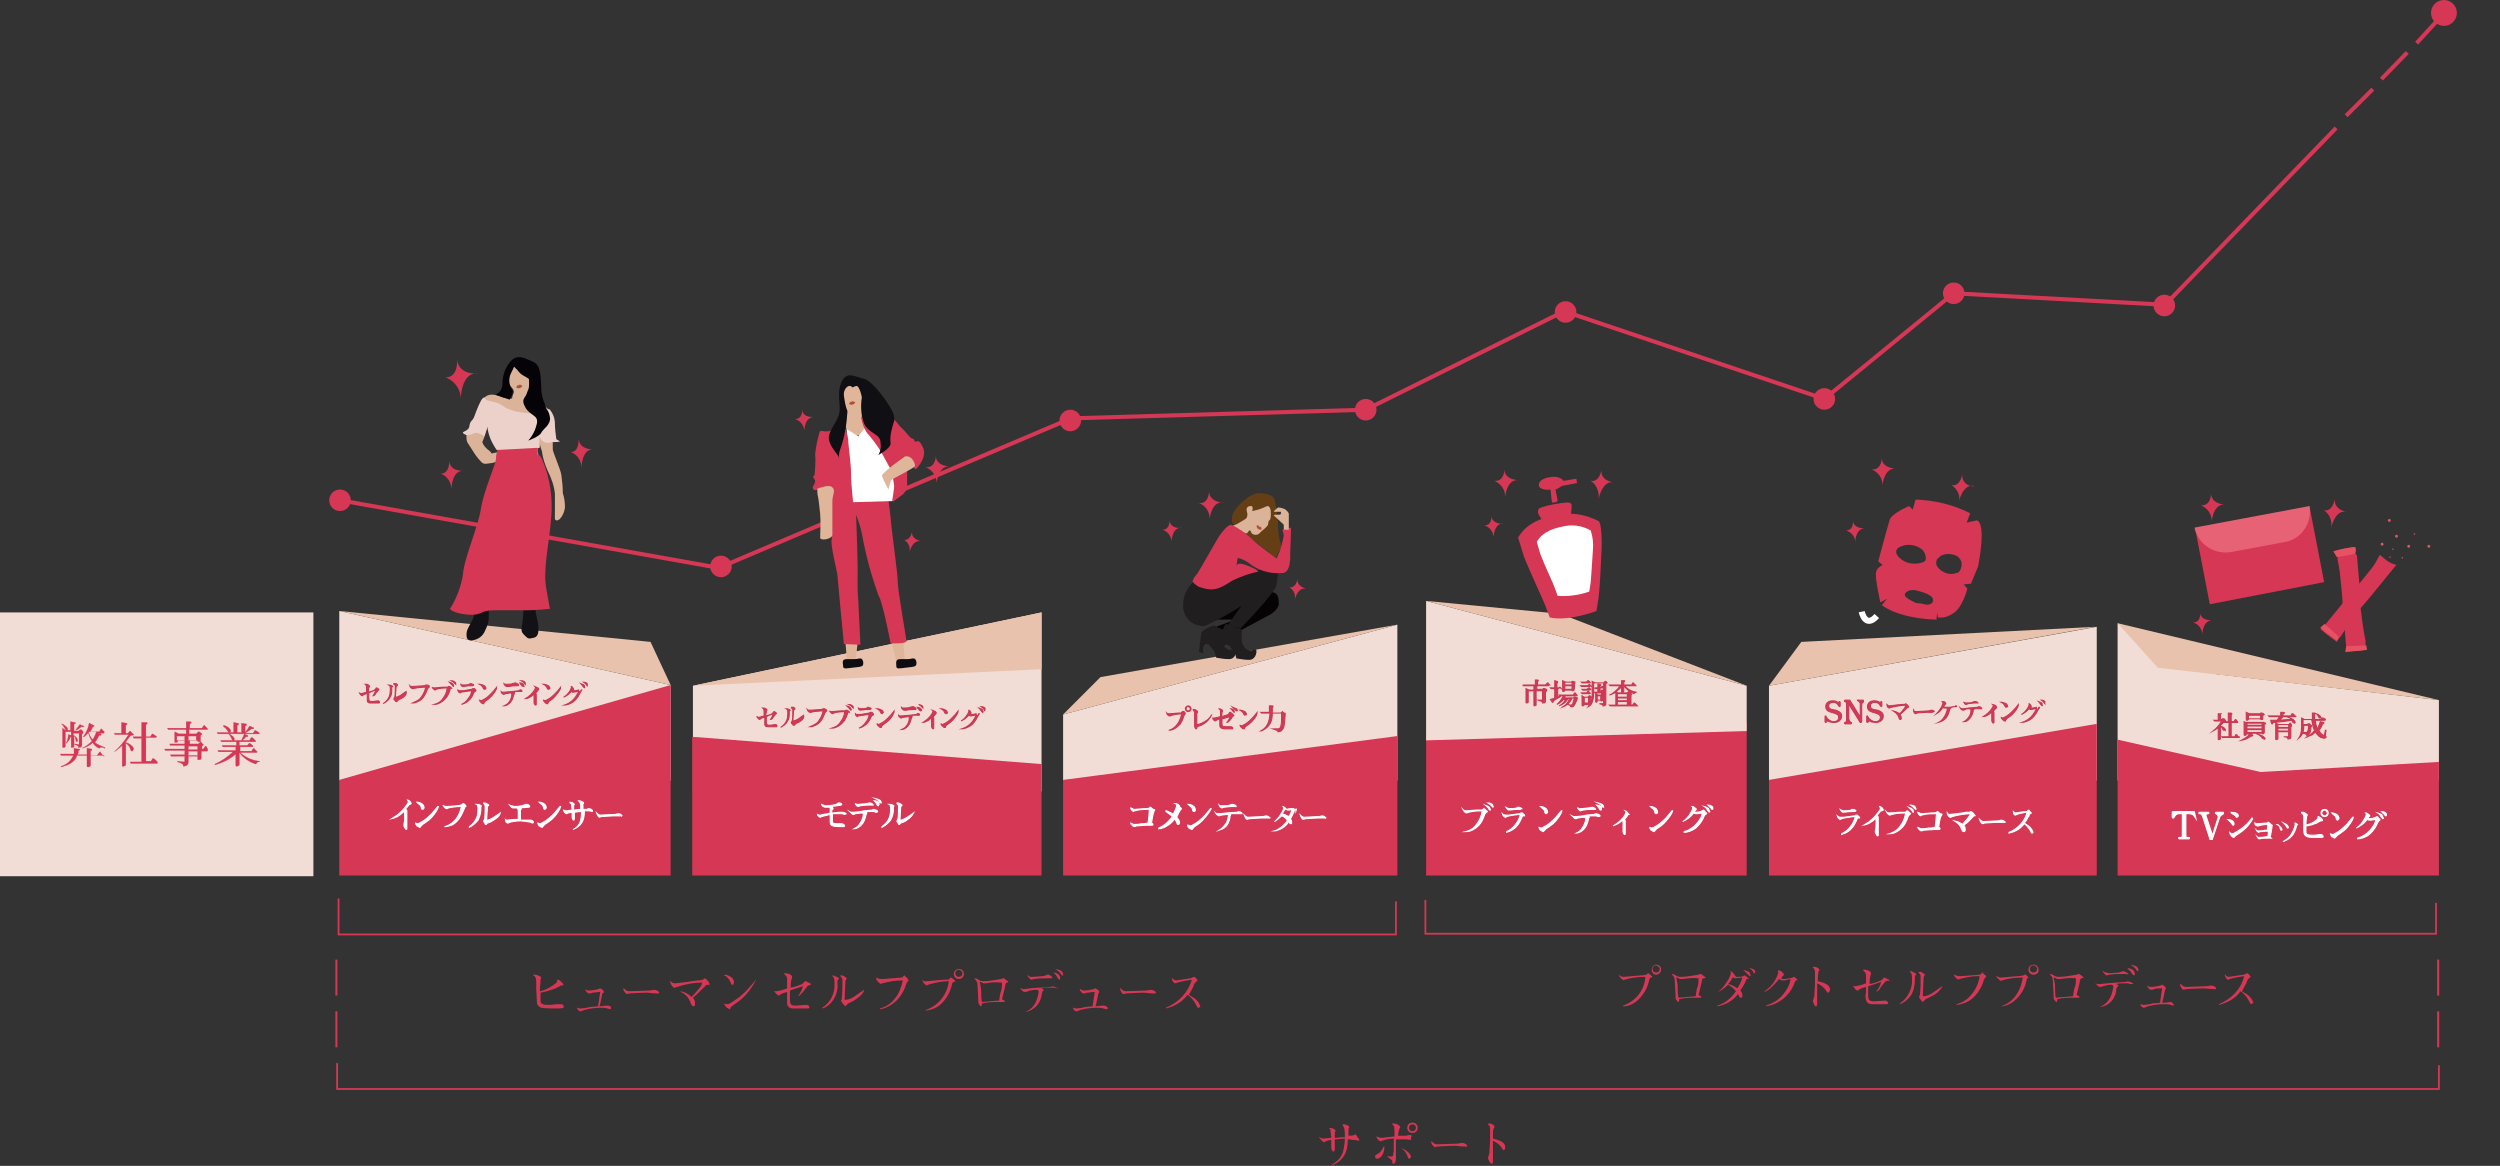 <?xml version="1.0" encoding="utf-8"?>
<!-- Generator: Adobe Illustrator 25.3.1, SVG Export Plug-In . SVG Version: 6.00 Build 0)  -->
<svg version="1.1" id="レイヤー_1" xmlns="http://www.w3.org/2000/svg" xmlns:xlink="http://www.w3.org/1999/xlink" x="0px"
	 y="0px" viewBox="0 0 347.8 162.2" style="enable-background:new 0 0 347.8 162.2;" xml:space="preserve">
<rect x="0" y="0" width="347.8" height="162.2" fill="#333333" stroke="none"/>
<style type="text/css">
	.st0{fill:#D53755;}
	.st1{fill:#F2DDD6;}
	.st2{fill:none;stroke:#D53755;stroke-width:0.25;stroke-miterlimit:10;}
	.st3{fill:#D53755;stroke:#D53755;stroke-width:4.000000e-02;stroke-miterlimit:10;}
	.st4{fill:none;stroke:#D53755;stroke-width:0.28;stroke-miterlimit:10;}
	.st5{fill:none;stroke:#D53755;stroke-width:0.57;stroke-miterlimit:10;}
	.st6{fill:none;stroke:#FFFFFF;stroke-width:0.85;stroke-miterlimit:10;}
	.st7{fill:#E8C2AC;}
	.st8{fill:#D53755;stroke:#C93752;stroke-width:0.15;stroke-miterlimit:10;}
	.st9{fill:#FFFFFF;stroke:#FFFFFF;stroke-width:0.15;stroke-miterlimit:10;}
	.st10{fill:#DFB69A;}
	.st11{fill:#FFFFFF;}
	.st12{fill:#100F13;}
	.st13{fill:#0C0C11;}
	.st14{fill:#B44E34;}
	.st15{fill:#121115;}
	.st16{fill:#DAB398;}
	.st17{fill:#ECD0CA;}
	.st18{fill:#050307;}
	.st19{fill:#060304;}
	.st20{fill:#201E1F;}
	.st21{fill:#643E14;}
	.st22{fill:#E86275;}
	.st23{fill:#E75263;}
</style>
<circle class="st0" cx="340" cy="1.8" r="1.8"/>
<rect y="85.2" class="st1" width="43.6" height="36.7"/>
<polyline class="st2" points="47.1,125 47.1,130 194.2,130 194.2,125.4 "/>
<path class="st0" d="M78.4,140.2c-0.3,0.1-0.6,0.1-0.8,0.1c-0.8,0-1.5,0-2.3-0.1c-0.3-0.1-0.6-0.4-0.6-0.7c0-0.4-0.1-1.7-0.1-1.9
	v-0.9c0-0.8-0.2-0.9-0.4-1v-0.1h0.2c0.2,0,0.5,0.1,0.7,0.2c0.1,0.1,0.2,0.2,0.2,0.2c0,0.1-0.1,0.2-0.1,0.3c0,0.5-0.1,1.1-0.1,1.6
	c0.6-0.1,1.2-0.4,1.8-0.8c0.6-0.4,0.6-0.5,0.6-0.6s0-0.1,0-0.2h0.1c0.2,0,0.3,0.1,0.5,0.3c0.3,0.3,0.3,0.4,0.3,0.4s0,0.1-0.3,0.1
	c-0.1,0-0.1,0-0.2,0.1c-0.2,0.1-1,0.5-1.2,0.5c-0.5,0.2-1,0.3-1.5,0.4c0,0.1,0,0.2,0,0.3c0,0.3,0,0.7,0,1c0.1,0.4,0.8,0.4,1.1,0.4
	c0.5,0,0.9-0.1,1.4-0.1h0.4C78.3,139.7,78.5,139.9,78.4,140.2L78.4,140.2z"/>
<path class="st0" d="M84.9,140.4l-0.4-0.1c-0.3-0.1-0.6-0.1-0.9-0.1c-0.8,0-1.5,0.1-2.3,0.3l-0.5,0.2c-0.2,0-0.3-0.1-0.4-0.2
	c-0.1-0.1-0.1-0.2-0.1-0.3h0.1c0.1,0.1,0.2,0.1,0.4,0.1c0.1,0,1-0.1,1.2-0.2l1.2-0.1c0.1-0.7,0.2-1.3,0.3-2c-0.4,0-0.8,0.1-1.1,0.1
	c-0.1,0.1-0.3,0.1-0.5,0.1c-0.1,0-0.4-0.2-0.5-0.6l0,0c0.1,0.1,0.3,0.2,0.5,0.2c0.5,0,0.9-0.1,1.4-0.2c0.1-0.1,0.1-0.1,0.2-0.1
	c0.2,0.1,0.4,0.2,0.5,0.4v0.1v0.1l-0.2,0.1c-0.1,0.4-0.2,1.2-0.4,1.8l1-0.1h0.2c0,0,0.1,0,0.3,0.1S85,140.4,84.9,140.4
	C85,140.5,85,140.4,84.9,140.4z"/>
<path class="st0" d="M91.4,138.2h-0.2c-0.4,0-0.9-0.1-1.3-0.1c-0.6,0-2.2,0.1-2.3,0.1c-0.1,0-0.3,0.1-0.4,0.1
	c-0.3-0.2-0.5-0.5-0.5-0.8h0.1c0.2,0.2,0.4,0.4,0.7,0.4l2.9-0.1c0.1,0,0.5-0.1,0.6-0.1c0.3,0,0.7,0.2,0.7,0.4S91.6,138.2,91.4,138.2
	z"/>
<path class="st0" d="M98.4,137c-0.1,0-0.2,0.1-0.2,0.1c-0.6,0.6-1.2,1.2-1.8,1.7c0.2,0.2,0.3,0.5,0.3,0.8c0,0.1,0,0.4-0.2,0.4
	s-0.3-0.2-0.4-0.4c-0.2-0.7-0.7-1.3-1.4-1.6v-0.1c0.6,0.1,1.1,0.4,1.5,0.8c0.3-0.3,0.6-0.6,0.9-1c0.3-0.3,0.5-0.6,0.6-1
	c-1.2,0-2.3,0.2-3.5,0.6l-0.3,0.1h-0.1c-0.2,0-0.5-0.4-0.6-0.9h0.1c0.1,0.2,0.4,0.3,0.6,0.3c0.3,0,2.6-0.3,3.1-0.4
	c0.2,0,0.4,0,0.7-0.1c0.1,0,0.2-0.1,0.3-0.2l0,0c0.2,0,0.7,0.5,0.7,0.8S98.7,137,98.4,137z"/>
<path class="st0" d="M102.9,139.2l-1.1,0.8c-0.1,0.1-0.2,0.2-0.2,0.3s-0.1,0.1-0.1,0.1c-0.2-0.1-0.4-0.2-0.5-0.3
	c-0.1-0.2-0.2-0.3-0.3-0.5h0.1c0.1,0.1,0.2,0.1,0.4,0.1c0.2,0,0.4-0.1,1.1-0.6c0.8-0.5,1.5-1.2,2.1-1.9l0.7-0.8v-0.1h0.1
	C104.6,137.4,103.9,138.4,102.9,139.2z M101.9,137c-0.2,0-0.2-0.2-0.3-0.4c-0.1-0.3-0.3-0.5-0.5-0.7l-0.3-0.2h-0.1l0,0
	c0-0.1,0.1-0.1,0.1-0.1c0.4,0,0.7,0.2,1,0.4c0.2,0.2,0.3,0.4,0.3,0.6C102.1,136.7,102.1,137,101.9,137z"/>
<path class="st0" d="M112.5,137.1c-0.1,0-0.2,0.1-0.4,0.4c-0.2,0.2-0.4,0.6-0.6,0.7c-0.1,0.2-0.3,0.3-0.5,0.4l0,0
	c0.3-0.4,0.6-0.9,0.7-1.4c-0.6,0.2-1.2,0.4-1.8,0.6v1.2c0,0.7,0.1,0.9,0.8,0.9c0.2,0,1.4-0.1,1.5-0.1s0.4,0.1,0.4,0.3
	s-0.1,0.2-0.2,0.2h-2.1c-0.4,0-0.7-0.2-0.8-0.6c0-0.3,0-0.6,0-0.9V138c-0.4,0.1-0.7,0.2-1,0.4c-0.1,0.1-0.1,0.1-0.2,0.1
	c-0.3-0.2-0.5-0.4-0.6-0.7l0,0c0.1,0.1,0.2,0.1,0.4,0.1c0.5-0.1,0.9-0.2,1.4-0.4v-1c0-0.5,0-0.6-0.2-0.8l-0.2-0.2v-0.1h0.2
	c0.3,0,0.9,0.2,0.9,0.5s-0.1,0.2-0.1,0.4c-0.1,0.4-0.1,0.7-0.1,1.1c0.6-0.1,1.1-0.3,1.6-0.5c0.1-0.1,0.2-0.2,0.3-0.3
	c0.1-0.1,0.1-0.1,0.2-0.1c0.2,0.1,0.4,0.2,0.6,0.3c0.1,0,0.1,0.1,0.1,0.2C112.8,137,112.8,137,112.5,137.1z"/>
<path class="st0" d="M116.5,136.4c0,0.1,0,0.2,0,0.3c0.1,0.8-0.1,1.6-0.5,2.3c-0.4,0.6-0.9,1.1-1.6,1.3v-0.1c1.1-0.7,1.8-2,1.7-3.4
	c0-0.4,0-0.8-0.3-1v-0.1c0.2,0,0.4,0.1,0.6,0.2c0.2,0.1,0.3,0.1,0.3,0.2S116.6,136.3,116.5,136.4z M118.8,139.2
	c-0.1,0.1-0.9,0.4-0.9,0.5c-0.1,0.1-0.1,0.1-0.2,0.2l-0.1,0.1c0,0-0.1-0.1-0.2-0.2l-0.3-0.4c0,0,0-0.1-0.1-0.1c0-0.1,0-0.1,0.1-0.3
	c0.1-0.8,0.1-1.7,0.1-2.6c0-0.2-0.1-0.5-0.3-0.6v-0.1c0.2,0,0.4,0,0.5,0.1c0.2,0.1,0.4,0.3,0.4,0.3c0,0.1-0.1,0.1-0.1,0.2
	c-0.1,0.1-0.1,0.3-0.1,0.4l-0.1,2.4c0.5,0,1-0.2,1.4-0.5s0.9-0.6,1.3-0.9v0.1C120,138.4,119.4,138.8,118.8,139.2z"/>
<path class="st0" d="M126.4,136.4c-0.1,0.1-0.2,0.2-0.3,0.4c-0.2,0.8-0.6,1.5-1.1,2.1s-1.1,1-1.8,1.3c-0.3,0.1-0.6,0.2-0.8,0.2v-0.1
	c0.8-0.2,1.6-0.7,2.1-1.4c0.6-0.7,0.9-1.6,1.1-2.5h-0.3c-0.9,0-1.7,0.2-2.6,0.4c-0.1,0.1-0.1,0.1-0.1,0.1c-0.3-0.1-0.6-0.4-0.7-0.7
	V136c0.2,0.1,0.3,0.2,0.9,0.2c0.3,0,2.5-0.2,2.6-0.2s0.1,0,0.3-0.2l0.1-0.1c0.1,0,0.1,0,0.1,0.1c0.1,0.1,0.4,0.3,0.4,0.4
	S126.5,136.4,126.4,136.4z"/>
<path class="st0" d="M132.7,136.6c-0.2,0.1-0.2,0.1-0.3,0.5c-0.2,0.9-0.7,1.8-1.4,2.5c-0.6,0.6-1.4,0.9-2.2,1v-0.1
	c1.8-0.6,3-2.2,3.2-4c-1,0-1.9,0.2-2.9,0.5c0,0-0.1,0-0.1,0.1c-0.2,0-0.5-0.2-0.7-0.8l0,0c0.2,0.2,0.4,0.3,0.7,0.2l2.3-0.2
	c0.6,0,0.7,0,0.8-0.1c0-0.1,0.1-0.2,0.2-0.2c0.1,0,0.6,0.4,0.6,0.5S132.8,136.6,132.7,136.6z M133.4,136.2c-0.4,0-0.7-0.3-0.7-0.7
	s0.3-0.7,0.7-0.7s0.7,0.3,0.7,0.7S133.8,136.2,133.4,136.2L133.4,136.2z M133.4,134.9c-0.3,0-0.5,0.2-0.5,0.5s0.2,0.5,0.5,0.5
	s0.5-0.2,0.5-0.5C133.9,135.2,133.7,135,133.4,134.9L133.4,134.9z"/>
<path class="st0" d="M140.1,136.7c-0.1,0-0.2,0.1-0.2,0.2c0,0.1-0.4,1.8-0.5,2.1c0.1,0.1,0.4,0.2,0.4,0.3s-0.1,0.1-0.2,0.1H139
	c-0.8,0-1.6,0-2.4,0.2c0,0.1,0,0.4-0.1,0.4s-0.2-0.2-0.3-0.3s-0.1-0.3-0.1-0.4v-0.2c0-0.5-0.1-1.4-0.1-1.9s-0.1-0.7-0.4-1v-0.1
	c0.3,0,0.5,0.2,0.7,0.3s0.4,0.1,0.6,0.1c0.8,0,1.6-0.2,2.4-0.3l0.2-0.1h0.1c0.1,0,0.1,0,0.2,0.1l0.4,0.3l0.1,0.1
	C140.2,136.7,140.1,136.7,140.1,136.7z M137.2,136.8h-0.4c-0.2-0.1-0.3-0.2-0.5-0.2c0.1,0.4,0.2,0.9,0.2,1.4s0,0.9,0.1,1.4
	c0.3,0,2-0.2,2.4-0.2c0.1-0.5,0.1-1,0.3-1.4c0.1-0.4,0.1-0.8,0.1-1.1C138.2,136.6,137.7,136.7,137.2,136.8L137.2,136.8z"/>
<path class="st0" d="M147.1,137.5c-0.1,0-0.5-0.1-0.5-0.1c-0.2,0-0.5,0-0.8,0s-0.6,0-0.9,0.1l0.2,0.1c0,0,0.1,0,0.1,0.1l0,0
	c-0.1,0.1-0.1,0.2-0.2,0.3c0,0.2-0.1,0.4-0.1,0.5c-0.2,1.2-1.1,2.1-2.3,2.3l0,0c0.5-0.2,0.9-0.5,1.2-0.9c0.4-0.5,0.6-1.2,0.7-1.9
	c0-0.2-0.1-0.3-0.3-0.3l0,0h-0.1c-0.4,0-0.8,0.1-1.1,0.2c-0.1,0.1-0.2,0.1-0.4,0.1c-0.1,0-0.2,0-0.3-0.1s-0.3-0.3-0.4-0.4h0.1
	l0.3,0.1h0.2c0.6-0.1,1.7-0.2,2.2-0.2s1-0.1,1.5-0.1c0.1,0,0.2-0.1,0.2-0.1s0.8,0.2,0.8,0.4C147.3,137.5,147.2,137.5,147.1,137.5z
	 M146.1,136.1h-0.5c-0.6,0-1.1,0-1.7,0.1c-0.1,0-0.4,0.1-0.4,0.1c-0.1,0-0.2-0.1-0.3-0.2c-0.1-0.1-0.2-0.3-0.3-0.4h0.1
	c0.1,0.1,0.2,0.1,0.3,0.2c0.1,0,0.3,0,0.4,0c0,0,1.3-0.1,1.4-0.1s0.4-0.1,0.6-0.2s0.7,0.3,0.7,0.4S146.2,136.1,146.1,136.1
	L146.1,136.1z M147.4,136.3c-0.1,0-0.2-0.2-0.3-0.3c-0.1-0.3-0.3-0.5-0.6-0.7l0,0c0.3,0,0.6,0.1,0.8,0.3c0.1,0.1,0.2,0.3,0.2,0.5
	C147.4,136.2,147.5,136.3,147.4,136.3L147.4,136.3z M147.8,135.7c-0.1,0-0.1,0-0.2-0.2c-0.2-0.3-0.5-0.5-0.8-0.7l0,0
	c0.5,0.1,1.1,0.2,1.1,0.8C148,135.7,147.9,135.7,147.8,135.7L147.8,135.7z"/>
<path class="st0" d="M153.9,140.4l-0.4-0.1c-0.3-0.1-0.6-0.1-0.9-0.1c-0.8,0-1.5,0.1-2.3,0.3c-0.2,0.1-0.3,0.1-0.5,0.2
	c-0.2,0-0.3-0.1-0.4-0.2c-0.1-0.1-0.1-0.2-0.1-0.3h0.1c0.1,0.1,0.2,0.1,0.4,0.1c0.1,0,1-0.1,1.1-0.2l1.1-0.1c0.1-0.7,0.2-1.3,0.3-2
	c-0.4,0-0.8,0.1-1.1,0.1c-0.1,0.1-0.3,0.1-0.5,0.1c-0.1,0-0.4-0.2-0.5-0.6h0.1c0.1,0.1,0.3,0.2,0.5,0.2c0.5,0,0.9-0.1,1.4-0.2
	c0.1-0.1,0.1-0.1,0.2-0.1c0.2,0.1,0.4,0.2,0.5,0.4v0.1v0.1l-0.1,0.1c-0.1,0.4-0.2,1.2-0.4,1.8l1-0.1h0.2c0.1,0,0.2,0.1,0.3,0.1
	c0.2,0.1,0.2,0.2,0.2,0.3S154,140.4,153.9,140.4z"/>
<path class="st0" d="M160.5,138.2h-0.2c-0.4,0-0.9-0.1-1.3-0.1c-0.6,0-2.2,0.1-2.3,0.1s-0.3,0.1-0.4,0.1c-0.2,0-0.4-0.4-0.5-0.8h0.1
	c0.2,0.2,0.4,0.4,0.7,0.4l2.9-0.1c0.1,0,0.5-0.1,0.6-0.1c0.3,0,0.7,0.2,0.7,0.4S160.6,138.2,160.5,138.2z"/>
<path class="st0" d="M166.7,140.2c-0.1,0-0.1,0-0.3-0.4c-0.3-0.6-0.7-1.1-1.2-1.4c-0.7,1-1.8,1.6-3,1.9v-0.1
	c1.7-0.7,3.1-2.1,3.6-3.9c-0.7,0.1-1.3,0.2-2,0.4c-0.1,0-0.2,0.1-0.3,0.1c-0.2,0-0.4-0.3-0.5-0.7h0.1c0.1,0.2,0.3,0.2,0.5,0.3l2-0.3
	c0.1,0,0.2-0.1,0.3-0.1c0.1-0.1,0.1-0.1,0.2-0.1s0.1,0,0.3,0.2s0.2,0.3,0.2,0.3s-0.1,0.1-0.2,0.2s-0.1,0.1-0.2,0.2s-0.2,0.4-0.2,0.5
	c-0.2,0.4-0.4,0.7-0.6,1.1l0.8,0.5c0.4,0.3,0.7,0.7,0.8,1.2C166.9,140.1,166.8,140.2,166.7,140.2z"/>
<polyline class="st2" points="198.3,125.2 198.3,129.9 338.9,129.9 338.9,125.6 "/>
<polyline class="st2" points="46.9,147.9 46.9,151.5 339.3,151.5 339.3,148.2 "/>
<path class="st0" d="M189.1,158.7c-0.1,0-0.5-0.1-0.6-0.1c-0.3,0-0.7-0.1-1-0.1c0,0.8-0.1,1.7-0.6,2.4c-0.4,0.6-1,1-1.6,1.2V162
	c0.8-0.4,1.4-1.1,1.6-2c0.1-0.5,0.2-1.1,0.2-1.6c-0.5,0-0.9,0.1-1.4,0.1v1.2c0,0.2,0,0.5-0.2,0.5s-0.3-0.4-0.3-0.6v-0.3
	c0-0.2,0-0.4,0-0.7c-0.3,0-0.6,0.1-0.8,0.2c-0.1,0.1-0.2,0.1-0.3,0.1c-0.2-0.2-0.4-0.4-0.6-0.7h0.1c0.1,0.1,0.3,0.2,0.5,0.2
	c0.1,0,0.9-0.1,1.1-0.1c0-0.4-0.1-0.7-0.1-1.1c0-0.1-0.1-0.1-0.2-0.3l0,0c0.4,0,0.9,0.2,0.9,0.4c0,0.1-0.1,0.2-0.1,0.2v0.8
	c0.5,0,0.8-0.1,1.4-0.1c0-0.4,0-0.8-0.1-1.3c-0.1-0.1-0.1-0.2-0.2-0.4v-0.1c0.4,0,0.9,0.2,0.9,0.4s-0.1,0.2-0.1,0.2s0,0.7,0,1
	c0.3,0,0.5,0,0.8-0.1l0.2-0.1C188.8,158.2,189.2,158.5,189.1,158.7C189.2,158.7,189.2,158.7,189.1,158.7z"/>
<path class="st0" d="M196.3,158.6c-0.1,0-0.6-0.1-0.7-0.1h-1.4v2.8c0,0.1-0.1,0.6-0.3,0.6s-0.2-0.1-0.2-0.3s-0.1-0.2-0.3-0.4
	c-0.2-0.1-0.3-0.2-0.4-0.4l0,0c0.2,0.1,0.4,0.1,0.6,0.1c0.1,0,0.2-0.1,0.2-0.1c0-0.3,0.1-0.5,0.1-0.8v-1.6c-0.5,0-1.1,0.1-1.6,0.3
	c-0.1,0-0.2,0.1-0.2,0.1c-0.3-0.1-0.6-0.4-0.6-0.7l0,0c0.2,0.1,0.5,0.2,0.8,0.2c0.1,0,0.5-0.1,0.8-0.1l0.9-0.1v-0.6
	c0-0.3,0-0.6-0.1-0.9c-0.1-0.1-0.2-0.1-0.2-0.2v-0.1h0.2c0.4,0,0.9,0.3,0.9,0.5c0,0.1-0.1,0.2-0.1,0.2c-0.1,0.3-0.2,0.7-0.2,1h1.1
	l0.5-0.1c0.1,0,0.2,0,0.3,0.1C196.2,158.5,196.3,158.5,196.3,158.6C196.3,158.7,196.3,158.6,196.3,158.6z M191.6,161.2
	c-0.2,0-0.3-0.1-0.3-0.3s0.1-0.2,0.4-0.4c0.4-0.2,0.6-0.6,0.8-1h0.1C192.6,160.8,191.9,161.2,191.6,161.2z M196.1,161.2
	c-0.2,0-0.2-0.1-0.3-0.4c-0.2-0.5-0.5-0.9-1-1.1l0,0c0.4,0.1,0.8,0.3,1.1,0.6c0.2,0.2,0.4,0.4,0.4,0.7
	C196.3,161,196.2,161.1,196.1,161.2L196.1,161.2z"/>
<path class="st0" d="M203.8,159.5h-0.2c-0.4,0-0.9-0.1-1.3-0.1c-0.6,0-2.2,0.1-2.3,0.1s-0.3,0.1-0.4,0.1c-0.3-0.2-0.5-0.5-0.5-0.8
	h0.1c0.2,0.2,0.4,0.4,0.7,0.4l2.9-0.1c0.1,0,0.5-0.1,0.6-0.1c0.3,0,0.7,0.2,0.7,0.4S203.9,159.5,203.8,159.5z"/>
<path class="st0" d="M209.2,160c-0.1,0-0.1,0-0.2-0.2c-0.3-0.5-0.8-0.9-1.3-1.1v1.6c0,0.3,0,0.6,0,0.8v0.5c0,0.2-0.1,0.3-0.2,0.3
	c-0.2,0-0.5-0.7-0.5-0.8s0.1-0.2,0.1-0.3s0-0.2,0.1-0.3c0-0.4,0.1-1.5,0.1-1.7v-1.9c0-0.1-0.1-0.2-0.1-0.3l-0.2-0.2v-0.1
	c0.2,0,0.4,0,0.6,0.1c0.2,0.1,0.3,0.2,0.3,0.3s0,0.2-0.1,0.3c-0.1,0.2-0.1,0.5-0.1,0.8c0,0.2,0,0.4,0,0.6c0.7,0.2,1.7,0.4,1.7,1.2
	C209.4,159.9,209.3,160,209.2,160z"/>
<g>
	<path class="st3" d="M14.3,105.1h-1.7v1.3c0,0.3-0.3,0.3-0.4,0.3s-0.1,0-0.1-0.1v-1.5h-1.4c-0.2,0.8-1,1.3-2.2,1.6v-0.1
		c0.8-0.2,1.4-0.8,1.7-1.5H8.5l-0.1-0.2h1.9c0-0.1,0-0.3,0-0.4v-0.4l0.6,0.1c0.1,0,0.2,0,0.2,0.1s-0.2,0.1-0.2,0.1
		c0,0.2,0,0.4-0.1,0.6h1.3v-0.9l0.6,0.1c0.1,0,0.1,0,0.1,0.1s-0.1,0.1-0.1,0.1h-0.1v0.7h0.9l0.3-0.4l0.1-0.1c0,0,0.1,0,0.1,0.1
		L14.3,105.1c0.1,0,0.1,0.1,0.2,0.1C14.5,105.1,14.4,105.1,14.3,105.1z M9.3,101.7c-0.1,0-0.1-0.1-0.3-0.4c-0.1-0.2-0.2-0.4-0.4-0.5
		v-0.1c0.2,0.1,0.4,0.2,0.5,0.3c0.1,0.1,0.3,0.2,0.3,0.4c0,0.1,0,0.2,0,0.2C9.4,101.7,9.4,101.7,9.3,101.7L9.3,101.7z M11.4,102.1
		v1.5c0,0.3-0.1,0.4-0.5,0.4c0-0.2,0-0.2-0.2-0.3c-0.1-0.1-0.2-0.1-0.3-0.1v-0.1c0.2,0,0.4,0,0.5,0.1c0.1,0,0.1,0,0.1-0.2V102h-0.8
		v0.3c0.3,0.1,0.6,0.4,0.6,0.7c0,0,0,0.2-0.1,0.2s-0.1-0.1-0.2-0.4c0-0.2-0.1-0.4-0.2-0.5v1.5v0.1c-0.1,0.1-0.2,0.1-0.3,0.1
		s-0.1,0-0.1-0.1v-1.4H9.8c-0.1,0.3-0.2,0.5-0.4,0.7c-0.1,0.1-0.1,0.2-0.2,0.2l0,0c0.2-0.4,0.3-0.8,0.3-1.2l0.4,0.1l0,0v-0.5H9.1v2
		c0,0.1-0.1,0.2-0.3,0.2s-0.1,0-0.1-0.1v-2.6l0.4,0.3h0.7v-1.2l0.6,0.1c0,0,0.1,0,0.1,0.1s-0.1,0.1-0.2,0.1v1h0.6l0.3-0.2h0.1
		l0.2,0.2c0,0,0,0.1,0.1,0.1C11.5,102.1,11.5,102.1,11.4,102.1L11.4,102.1z M11.5,101.1h-0.2c-0.2,0.2-0.5,0.4-0.8,0.5l0,0
		c0.2-0.3,0.4-0.5,0.6-0.8l0.5,0.2c0,0,0.1,0,0.1,0.1l0,0C11.7,101.1,11.7,101.1,11.5,101.1L11.5,101.1z M13.8,104.1
		c-0.4-0.2-0.7-0.4-0.9-0.8c-0.4,0.4-1,0.7-1.5,0.8l0,0c0.5-0.2,1-0.6,1.4-1c-0.3-0.4-0.4-0.8-0.5-1.2c-0.2,0.2-0.4,0.5-0.6,0.6
		h-0.1c0.4-0.6,0.7-1.2,0.8-1.9l0.6,0.3c0,0,0.1,0,0.1,0.1s-0.2,0.1-0.2,0.1c-0.1,0.3-0.2,0.5-0.4,0.7h1.3l0.2-0.3
		c0-0.1,0.1-0.1,0.1-0.1s0.1,0,0.1,0.1l0.3,0.3v0.1c0,0.1-0.1,0.1-0.1,0.1h-0.9l0.5,0.1c0,0,0.1,0,0.1,0.1s-0.2,0.1-0.3,0.1
		c-0.2,0.4-0.4,0.7-0.6,1c0.4,0.3,0.9,0.5,1.4,0.7v0.1C14.2,103.9,14.1,103.9,13.8,104.1L13.8,104.1z M12.3,101.8L12.3,101.8
		c0.1,0.4,0.3,0.8,0.6,1.1c0.2-0.3,0.4-0.7,0.5-1.1H12.3z"/>
	<path class="st3" d="M18.4,104.5c-0.2,0-0.2-0.1-0.3-0.4c-0.1-0.3-0.3-0.5-0.6-0.7v2.8c0,0.1,0,0.1,0,0.2s-0.2,0.2-0.4,0.2
		s-0.1,0-0.1-0.2v-2.7c-0.3,0.3-0.7,0.6-1.1,0.9l0,0c0.8-0.7,1.4-1.5,2-2.4H16l-0.1-0.2h1v-1.5l0.6,0.1c0,0,0.2,0,0.2,0.1
		s-0.1,0.1-0.2,0.2v1.1h0.3l0.2-0.2l0.1-0.1c0.1,0,0.1,0,0.1,0.1l0.3,0.3l0.1,0.1c0,0-0.1,0.1-0.3,0.1s-0.4,0.4-0.8,0.9v0.1
		c0.5,0.1,1.1,0.6,1.1,0.9C18.5,104.3,18.5,104.5,18.4,104.5z M21.9,106.2h-3.7l-0.1-0.2h1.6v-3.3h-1.1l-0.1-0.2h1.2v-2h0.5
		c0,0,0.3,0,0.3,0.1s0,0.1-0.2,0.2v1.7h0.6l0.2-0.3l0.1-0.1c0.1,0,0.1,0,0.2,0.1l0.3,0.2l0.1,0.1l-0.1,0.1h-1.4v3.3H21l0.2-0.3
		c0-0.1,0.1-0.1,0.1-0.1s0.1,0.1,0.2,0.1l0.3,0.3l0.1,0.1L21.9,106.2z"/>
	<path class="st3" d="M28.8,104.5H28v0.9c0,0.1,0,0.3-0.3,0.3s-0.2,0-0.2-0.2v-0.3h-1.3v0.8c0,0.4-0.3,0.6-0.7,0.6
		c0-0.2,0-0.4-0.8-0.6v-0.1l0.9,0.1c0.1,0,0.1-0.1,0.1-0.2v-0.6h-1.9l-0.1-0.2h2v-0.6H23l-0.1-0.2h2.8v-0.5h-2l-0.1-0.2h2.1V103h-1
		v0.2c-0.1,0.1-0.2,0.1-0.3,0.1c-0.1,0-0.1-0.1-0.1-0.2v-1.3l0.6,0.3h1v-0.6h-2.5l-0.1-0.2h2.6v-0.9h0.5c0.1,0,0.2,0,0.2,0.1
		s0,0.1-0.2,0.2v0.6h1.7l0.2-0.3l0.1-0.1c0.1,0,0.1,0,0.1,0.1l0.3,0.3l0.1,0.1c0,0,0,0.1-0.1,0.1h-2.5v0.6h1l0.2-0.2l0.1-0.1h0.1
		L28,102l0.1,0.1c0,0-0.1,0.2-0.2,0.2v0.8c-0.1,0.1-0.2,0.1-0.3,0.1c-0.1,0-0.1,0-0.1-0.2h-1.1v0.5h1.2l0.2-0.2c0,0,0-0.1,0.1-0.1
		c0,0,0.1,0,0.1,0.1l0.2,0.2l0.1,0.1c0,0.1-0.1,0.1-0.2,0.2v0.4h0.2l0.2-0.3l0.1-0.1c0.1,0,0.1,0,0.1,0.1l0.2,0.3v0.1
		C28.9,104.4,28.9,104.5,28.8,104.5z M25.7,102.4h-1.1v0.6h1.1V102.4z M27.3,102.4h-1.1v0.6h1.1V102.4z M27.5,103.8h-1.3v0.5h1.3
		V103.8z M27.5,104.5h-1.3v0.6h1.3V104.5z"/>
	<path class="st3" d="M35.6,106.3c-0.9-0.3-1.7-0.8-2.3-1.6v1.6c0,0.1,0,0.2-0.1,0.2c-0.1,0.1-0.2,0.1-0.3,0.1s-0.1-0.1-0.1-0.2
		v-1.5c-0.8,0.7-1.8,1.2-2.9,1.5v-0.1c0.9-0.4,1.8-1,2.5-1.7h-2l-0.1-0.2h2.5v-0.5H31l-0.1-0.2h2v-0.5h-2.1l-0.1-0.2h1.7
		c-0.1,0-0.1-0.1-0.2-0.3c-0.1-0.2-0.2-0.4-0.4-0.6h-1.5l-0.1-0.2h2.3v-1.4l0.5,0.1c0.2,0,0.2,0,0.2,0.1s0,0.1-0.2,0.2v1h0.6v-1.3
		l0.5,0.1c0.2,0,0.2,0,0.2,0.1s0,0.1-0.2,0.2v1H34c0.3-0.3,0.5-0.6,0.7-1l0.5,0.2c0.1,0,0.1,0.1,0.1,0.1c0,0.1-0.1,0.1-0.1,0.1H35
		c-0.3,0.2-0.6,0.4-0.9,0.6h1.1l0.2-0.3l0.1-0.1c0.1,0,0.1,0.1,0.2,0.1l0.3,0.2l0.1,0.1c0,0.1-0.1,0.1-0.1,0.1h-2l0.4,0.2
		c0,0,0.1,0,0.1,0.1s-0.1,0.1-0.3,0.1c-0.1,0.2-0.3,0.3-0.5,0.5h1l0.2-0.3c0-0.1,0.1-0.1,0.1-0.1c0.1,0,0.1,0,0.2,0.1l0.3,0.3
		l0.1,0.1l-0.1,0.1h-2.2v0.5h1.1l0.2-0.2c0-0.1,0.1-0.1,0.1-0.1s0.1,0,0.2,0.1l0.2,0.2c0,0,0.1,0,0.1,0.1s-0.1,0.1-0.1,0.1h-1.7v0.6
		H35l0.2-0.3l0.1-0.1c0.1,0,0.1,0,0.1,0.1l0.3,0.3l0.1,0.1l-0.1,0.1h-2.3c0.8,0.7,1.7,1.1,2.7,1.2v0.1
		C35.9,105.9,35.7,106.1,35.6,106.3L35.6,106.3z M31.9,101.9c-0.1,0-0.1,0-0.3-0.3c-0.1-0.2-0.3-0.4-0.5-0.5v-0.2
		c0.5,0.1,1,0.5,1,0.8C32.1,101.8,32,101.9,31.9,101.9L31.9,101.9z M31.9,102.1c0.3,0.2,0.7,0.4,0.7,0.7c0,0.1,0,0.2-0.1,0.2h1.1
		c0.1-0.3,0.3-0.6,0.4-0.9C34,102.1,31.9,102.1,31.9,102.1z"/>
</g>
<path class="st0" d="M229.7,136c-0.2,0.1-0.2,0.1-0.3,0.5c-0.2,0.9-0.7,1.8-1.4,2.5c-0.6,0.6-1.4,1-2.2,1v-0.1c1.8-0.6,3-2.2,3.1-4
	c-1,0-1.9,0.1-2.9,0.4c-0.1,0-0.1,0.1-0.1,0.1c-0.3-0.2-0.6-0.4-0.7-0.8l0,0c0.2,0.2,0.4,0.3,0.7,0.3l2.3-0.2c0.6,0,0.7-0.1,0.8-0.1
	s0.2-0.2,0.3-0.2c0.2,0.1,0.4,0.3,0.6,0.5C229.8,135.9,229.8,136,229.7,136L229.7,136z M230.4,135.6c-0.4,0-0.7-0.4-0.6-0.8
	c0-0.3,0.3-0.6,0.6-0.6l0,0c0.4,0,0.7,0.3,0.7,0.7l0,0l0,0C231.1,135.2,230.8,135.6,230.4,135.6
	C230.5,135.6,230.5,135.6,230.4,135.6L230.4,135.6L230.4,135.6z M230.4,134.3c-0.3,0-0.5,0.2-0.5,0.5s0.2,0.5,0.5,0.5
	s0.5-0.2,0.5-0.5C230.9,134.6,230.7,134.4,230.4,134.3C230.4,134.4,230.4,134.4,230.4,134.3L230.4,134.3z"/>
<path class="st0" d="M237,136.1c-0.1,0-0.2,0.1-0.2,0.2c0,0.1-0.4,1.8-0.5,2.1c0.1,0.1,0.4,0.2,0.4,0.3s-0.1,0.1-0.2,0.1H236
	c-0.8,0-1.6,0-2.4,0.2c0,0.1,0,0.4-0.1,0.4s-0.2-0.2-0.3-0.3s-0.1-0.3-0.1-0.4v-0.2c0-0.5-0.1-1.4-0.1-1.9s-0.1-0.8-0.4-1v-0.1
	c0.3,0,0.5,0.2,0.7,0.3s0.4,0.1,0.6,0.1c0.8,0,1.6-0.2,2.4-0.3l0.2-0.1h0.1c0.1,0,0.1,0,0.2,0.1l0.4,0.3l0.1,0.1
	C237.2,136.1,237.1,136.1,237,136.1z M234.1,136.2h-0.4c-0.2-0.1-0.3-0.2-0.5-0.2c0.1,0.4,0.2,0.9,0.2,1.4s0,0.9,0.1,1.4l2.4-0.2
	c0.1-0.5,0.1-1,0.3-1.4c0.1-0.4,0.1-0.7,0.1-1.1C235.6,136,234.9,136.1,234.1,136.2z"/>
<path class="st0" d="M243,136.2c-0.1,0.1-0.1,0.2-0.1,0.2c-0.1,0.3-0.3,0.6-0.4,0.8l-0.4,0.6c0.2,0.2,0.3,0.4,0.3,0.7
	c0,0.1,0,0.3-0.2,0.3c-0.1,0-0.2,0-0.2-0.1l-0.2-0.4c-0.7,0.9-1.7,1.5-2.9,1.7v-0.1c1.1-0.3,2-1.1,2.6-2c-0.3-0.4-0.7-0.7-1.1-0.9
	c-0.4,0.4-0.9,0.8-1.4,1l0,0c0.4-0.3,0.8-0.7,1.1-1.2c0.3-0.4,0.6-0.9,0.7-1.4c0-0.1,0-0.2-0.1-0.3l0,0c0.2,0,0.3,0.1,0.6,0.5
	c0.1,0.1,0.1,0.2,0.2,0.3h0.3c0.3,0,0.5,0,0.7-0.1c0.1-0.1,0.2-0.1,0.2-0.1s0.1,0,0.3,0.2s0.3,0.2,0.3,0.3S243.2,136.1,243,136.2z
	 M241.4,136.1h-0.1c0,0-0.2-0.1-0.2-0.2c-0.2,0.4-0.4,0.7-0.7,1c0.5,0.1,0.9,0.3,1.3,0.6c0.3-0.5,0.6-1,0.7-1.5
	C242.2,136,241.4,136.1,241.4,136.1z M243.5,135.8c-0.1,0-0.1,0-0.4-0.3c-0.2-0.2-0.4-0.4-0.6-0.6l0,0c0.3,0.1,0.5,0.2,0.8,0.3
	c0.1,0.1,0.2,0.2,0.2,0.4C243.6,135.8,243.6,135.8,243.5,135.8L243.5,135.8z M244.1,135.4c-0.1,0-0.1,0-0.2-0.2
	c-0.2-0.3-0.4-0.5-0.7-0.6l0,0c0.3,0.1,1,0.2,1,0.6C244.2,135.2,244.2,135.4,244.1,135.4z"/>
<path class="st0" d="M249.9,136.4c-0.1,0-0.1,0.1-0.2,0.2c-0.6,1.8-2.1,3.1-4,3.4v-0.1c0.9-0.3,1.8-0.8,2.4-1.6
	c0.5-0.6,0.9-1.3,1-2.1l-0.4,0.1c-0.3,0.1-0.5,0.1-0.8,0.1c0,0-0.1,0-0.2-0.1l-0.2-0.1c-0.3,0.4-0.6,0.7-1,1.1
	c-0.3,0.3-0.6,0.5-1,0.7v-0.1c0.9-0.6,1.6-1.5,1.9-2.6c0-0.1-0.1-0.1-0.1-0.2l0.1-0.1c0.2,0,0.4,0.1,0.5,0.2c0,0,0.3,0.3,0.3,0.4
	s0,0-0.1,0.1s-0.2,0.2-0.3,0.4c0.1,0.1,0.2,0.1,0.3,0.1c0.4,0,0.9-0.1,1.3-0.2c0.1-0.1,0.1-0.1,0.2-0.1c0.2,0.1,0.4,0.3,0.6,0.6
	C250.1,136.3,250.1,136.3,249.9,136.4z"/>
<path class="st0" d="M254.3,138.1c0,0-0.1,0-0.2-0.2c-0.3-0.5-0.8-0.9-1.3-1.1v1.6c0,0.3,0,0.5,0,0.8c0,0.2,0,0.3,0,0.5
	s-0.1,0.3-0.2,0.3c-0.2,0-0.4-0.7-0.4-0.8l0.1-0.2c0-0.2,0-0.2,0.1-0.3c0-0.4,0.1-1.5,0.1-1.7v-1.9c0-0.1-0.1-0.2-0.1-0.3l-0.2-0.2
	v-0.1c0.2,0,0.4,0,0.6,0.1c0.2,0.1,0.3,0.2,0.3,0.3s0,0.2-0.1,0.2c0,0.3-0.1,0.5-0.1,0.8v0.6c0.7,0.2,1.7,0.4,1.7,1.2
	C254.5,138,254.4,138.1,254.3,138.1z"/>
<path class="st0" d="M262.4,136.5c-0.1,0-0.2,0.1-0.4,0.4c-0.2,0.2-0.4,0.5-0.5,0.7s-0.3,0.3-0.5,0.4l0,0c0.3-0.4,0.6-0.9,0.7-1.4
	c-0.3,0.1-1.7,0.6-1.8,0.6c0,0.4,0,0.8,0,1.2c0,0.7,0.1,0.9,0.9,0.9c0.2,0,1.4-0.1,1.5-0.1s0.4,0.2,0.4,0.3s-0.1,0.2-0.2,0.2h-2.1
	c-0.4,0-0.7-0.2-0.8-0.6c-0.1-0.3-0.1-0.7,0-1v-0.8c-0.4,0.1-0.7,0.2-1,0.4c-0.1,0.1-0.1,0.1-0.2,0.1c-0.2,0-0.5-0.4-0.6-0.7l0,0
	c0.1,0.1,0.2,0.1,0.4,0.1c0.5-0.1,0.9-0.2,1.4-0.4V136c0-0.5,0-0.6-0.2-0.8l-0.2-0.2v-0.1h0.2c0.3,0,0.9,0.2,0.9,0.5
	c0,0.1-0.1,0.3-0.1,0.4c-0.1,0.4-0.1,0.7-0.1,1.1c0.6-0.1,1.1-0.3,1.6-0.5c0.1-0.1,0.2-0.1,0.3-0.3c0.1-0.1,0.1-0.1,0.2-0.1
	c0.2,0.1,0.4,0.2,0.6,0.3c0,0,0.1,0.1,0.1,0.2C262.7,136.4,262.6,136.4,262.4,136.5z"/>
<path class="st0" d="M266.4,135.8c0,0.1,0,0.2,0,0.3c0,0.8-0.1,1.6-0.5,2.3c-0.4,0.6-1,1.1-1.6,1.3v-0.1c1.1-0.7,1.8-2.1,1.7-3.4
	c0-0.4,0-0.8-0.3-1v-0.1c0.2,0,0.4,0.1,0.6,0.2c0.2,0.1,0.3,0.2,0.3,0.2S266.5,135.7,266.4,135.8z M268.7,138.6
	c-0.1,0.1-0.9,0.4-0.9,0.5c-0.1,0.1-0.1,0.1-0.2,0.2c0,0.1-0.1,0.1-0.1,0.1s-0.1-0.1-0.2-0.2l-0.3-0.4v-0.1c0-0.1,0-0.1,0.1-0.3
	c0.1-0.8,0.1-1.7,0.1-2.5c0-0.3-0.1-0.4-0.3-0.6v-0.1c0.2,0,0.4,0,0.5,0.1c0.2,0.1,0.4,0.3,0.4,0.3c0,0.1-0.1,0.1-0.1,0.2
	c-0.1,0.1-0.1,0.3-0.1,0.4l-0.1,2.4c0.5,0,1-0.2,1.4-0.5s0.9-0.6,1.3-0.9v0.1C269.9,137.8,269.4,138.3,268.7,138.6L268.7,138.6z"/>
<path class="st0" d="M276.3,135.9c-0.1,0.1-0.2,0.2-0.3,0.4c-0.2,0.8-0.6,1.5-1.1,2.1s-1.1,1-1.8,1.2c-0.3,0.1-0.6,0.2-0.9,0.2v-0.1
	c0.8-0.2,1.6-0.7,2.1-1.4c0.6-0.7,1-1.6,1.1-2.5h-0.3c-0.9,0-1.7,0.2-2.5,0.4c0,0-0.1,0-0.1,0.1c-0.3-0.1-0.6-0.4-0.7-0.7h0.1
	c0.2,0.1,0.3,0.2,0.9,0.2c0.3,0,2.5-0.2,2.6-0.2s0.1,0,0.3-0.2s0.1-0.1,0.1-0.1c0.1,0,0.1,0,0.1,0.1s0.4,0.3,0.4,0.4
	S276.4,135.8,276.3,135.9z"/>
<path class="st0" d="M282.2,136c-0.2,0.1-0.2,0.1-0.3,0.5c-0.2,1-0.7,1.8-1.4,2.5c-0.6,0.6-1.4,1-2.2,1l0,0c0.9-0.2,2.7-1.2,3.1-4
	c-1,0-1.9,0.1-2.9,0.4c-0.1,0-0.1,0.1-0.1,0.1c-0.3-0.2-0.6-0.4-0.7-0.8l0,0c0.2,0.2,0.4,0.3,0.7,0.3l2.3-0.2c0.6,0,0.6-0.1,0.8-0.1
	s0.2-0.2,0.2-0.2S282.2,135.9,282.2,136S282.3,136,282.2,136z M282.9,135.6c-0.4,0-0.7-0.3-0.7-0.7l0,0l0,0c0-0.4,0.3-0.7,0.7-0.7
	c0.4,0,0.7,0.3,0.7,0.7l0,0C283.7,135.2,283.4,135.6,282.9,135.6C283,135.6,283,135.6,282.9,135.6L282.9,135.6L282.9,135.6z
	 M282.9,134.3c-0.3,0-0.5,0.2-0.5,0.5s0.2,0.5,0.5,0.5s0.5-0.2,0.5-0.5S283.2,134.4,282.9,134.3C283,134.4,282.9,134.4,282.9,134.3
	L282.9,134.3z"/>
<path class="st0" d="M289.6,136.1c-0.1,0-0.2,0.1-0.2,0.2c0,0.1-0.4,1.8-0.5,2.1c0.1,0.1,0.4,0.2,0.4,0.3s-0.1,0.1-0.2,0.1h-0.5
	c-0.8,0-1.6,0-2.4,0.2c0,0.1,0,0.4-0.1,0.4s-0.2-0.2-0.3-0.3c-0.1-0.1-0.1-0.3-0.1-0.4v-0.2c0-0.5-0.1-1.4-0.1-1.9s-0.1-0.8-0.4-1
	v-0.1c0.3,0,0.5,0.2,0.7,0.3s0.4,0.1,0.6,0.1c0.8,0,1.6-0.2,2.4-0.3l0.2-0.1h0.1c0.1,0,0.1,0,0.2,0.1l0.4,0.3l0.1,0.1
	C289.7,136.1,289.6,136.1,289.6,136.1z M286.6,136.2h-0.4c-0.2-0.1-0.3-0.2-0.5-0.2c0.1,0.4,0.2,0.9,0.2,1.4s0,0.9,0.1,1.4l2.4-0.2
	c0.1-0.5,0.1-1,0.3-1.4c0.1-0.4,0.1-0.7,0.1-1.1C288.1,136,287.4,136.1,286.6,136.2z"/>
<path class="st0" d="M296.6,136.9c-0.2,0-0.4,0-0.5-0.1h-0.8c-0.3,0-0.6,0-0.9,0.1l0.2,0.1c0.1,0,0.1,0,0.1,0.1s-0.1,0.2-0.2,0.3
	s-0.1,0.4-0.1,0.5c-0.2,1.2-1.1,2.1-2.3,2.2l0,0c0.5-0.2,0.9-0.5,1.2-0.9c0.4-0.5,0.6-1.2,0.7-1.9c0-0.2-0.1-0.3-0.3-0.3l0,0l0,0
	c-0.4,0-0.8,0.1-1.1,0.2c-0.3,0.1-0.3,0.1-0.4,0.1s-0.2,0-0.3-0.1c-0.1-0.1-0.3-0.3-0.4-0.4l0,0l0.3,0.1h0.3l2.2-0.2
	c0.2,0,1.3-0.1,1.5-0.1c0.1,0,0.2-0.1,0.2-0.1s0.8,0.2,0.8,0.4C296.8,136.8,296.7,136.9,296.6,136.9z M295.7,135.5h-0.5
	c-0.6,0-1.2,0-1.7,0.1c-0.1,0-0.4,0.1-0.4,0.1c-0.1,0-0.2-0.1-0.3-0.2c-0.1-0.1-0.2-0.3-0.3-0.4h0.1c0.1,0.1,0.2,0.1,0.3,0.2
	c0.1,0,0.3,0,0.4,0.1c0,0,1.3-0.1,1.5-0.1c0.2-0.1,0.4-0.1,0.6-0.2c0.1,0,0.7,0.3,0.7,0.4S295.7,135.5,295.7,135.5L295.7,135.5z
	 M296.9,135.7c-0.1,0-0.2-0.2-0.3-0.2c-0.1-0.3-0.3-0.5-0.6-0.7v-0.1c0.3,0,0.6,0.1,0.8,0.3c0.1,0.1,0.2,0.3,0.2,0.5
	C297,135.6,297,135.7,296.9,135.7L296.9,135.7z M297.4,135.1c-0.1,0-0.1,0-0.2-0.2c-0.2-0.3-0.5-0.5-0.8-0.7l0,0
	c0.5,0.1,1.1,0.2,1.1,0.8C297.4,135.1,297.4,135.1,297.4,135.1z"/>
<path class="st0" d="M302.4,139.9l-0.4-0.1c-0.3-0.1-0.6-0.1-0.9-0.1c-0.8,0-1.5,0.1-2.3,0.3l-0.5,0.2c-0.2,0-0.3-0.1-0.4-0.2
	c-0.1-0.1-0.1-0.2-0.1-0.3h0.1c0.1,0.1,0.2,0.1,0.4,0.1c0.1,0,1-0.1,1.1-0.2l1.1-0.1c0.1-0.7,0.2-1.3,0.3-2c-0.4,0-0.8,0-1.1,0.1
	c-0.1,0.1-0.3,0.1-0.5,0.1c-0.1,0-0.4-0.2-0.5-0.6l0,0c0.1,0.1,0.3,0.2,0.5,0.2c0.5,0,0.9-0.1,1.4-0.2c0.1-0.1,0.1-0.1,0.2-0.1
	c0.2,0.1,0.4,0.2,0.5,0.4v0.1v0.1l-0.1,0.1c-0.1,0.4-0.2,1.2-0.4,1.8c0.3,0,0.7,0,1-0.1h0.2c0.1,0,0.2,0.1,0.2,0.1
	C302.4,139.7,302.5,139.8,302.4,139.9C302.5,139.9,302.5,139.9,302.4,139.9z"/>
<path class="st0" d="M308,137.6h-0.2c-0.4,0-0.9-0.1-1.3-0.1c-0.6,0-2.2,0.1-2.3,0.1s-0.4,0.1-0.4,0.1c-0.2,0-0.5-0.4-0.5-0.8h0.1
	c0.2,0.2,0.4,0.4,0.7,0.4l2.9-0.1c0.1,0,0.5-0.1,0.6-0.1c0.3,0,0.7,0.2,0.7,0.4S308.1,137.6,308,137.6z"/>
<path class="st0" d="M313.2,139.7c-0.1,0-0.1,0-0.3-0.4c-0.3-0.6-0.7-1.1-1.2-1.4c-0.7,1-1.8,1.6-3,1.9v-0.1
	c1.7-0.7,3.1-2.1,3.5-3.9c-0.7,0.1-1.3,0.2-2,0.4c-0.1,0.1-0.2,0.1-0.2,0.1c-0.2,0-0.4-0.3-0.5-0.7h0.1c0.1,0.2,0.3,0.3,0.5,0.3
	l2-0.3c0.1,0,0.1,0,0.3-0.1s0.1-0.1,0.2-0.1s0.1,0,0.3,0.2s0.2,0.3,0.2,0.3s-0.1,0.1-0.2,0.2s-0.1,0-0.2,0.2s-0.1,0.3-0.2,0.5
	c-0.2,0.4-0.4,0.7-0.6,1.1c0.1,0.1,0.7,0.4,0.8,0.5c0.7,0.6,0.8,1.1,0.8,1.2C313.4,139.5,313.3,139.6,313.2,139.7z"/>
<line class="st4" x1="339.2" y1="138.5" x2="339.2" y2="133.5"/>
<line class="st4" x1="339.2" y1="145.7" x2="339.2" y2="140.7"/>
<line class="st4" x1="46.8" y1="138.5" x2="46.8" y2="133.5"/>
<line class="st4" x1="46.8" y1="145.7" x2="46.8" y2="140.7"/>
<polyline class="st5" points="325,17.8 301.2,42.4 271.8,40.8 253.8,55.5 217.6,43.3 190,57 149,58.2 100,79 47.3,69.6 "/>
<circle class="st0" cx="47.3" cy="69.6" r="1.5"/>
<circle class="st0" cx="148.9" cy="58.5" r="1.5"/>
<circle class="st0" cx="190" cy="57" r="1.5"/>
<circle class="st0" cx="217.8" cy="43.4" r="1.5"/>
<circle class="st0" cx="253.8" cy="55.5" r="1.5"/>
<circle class="st0" cx="271.8" cy="40.8" r="1.5"/>
<circle class="st0" cx="301.1" cy="42.5" r="1.5"/>
<line class="st5" x1="331.3" y1="11" x2="334.9" y2="7.3"/>
<line class="st5" x1="326.4" y1="16.1" x2="330.1" y2="12.4"/>
<line class="st5" x1="336.2" y1="6" x2="339.5" y2="2.4"/>
<circle class="st2" cx="196.5" cy="156.9" r="0.6"/>
<path class="st6" d="M261.1,85.7c-1.6,1.8-2.1-0.6-2.1-0.6"/>
<path class="st0" d="M275.2,78.8c1.2-6.5-0.2-6.4-0.2-6.4l-1.4,0.3l0.5-1.3c-2.4-1.2-4.9-1.8-7.6-1.9l-0.4,1.4l-0.5-0.5
	c0,0-2.4,1-2.7,1.9s-1.6,5.8-1.6,5.8l0.6,0.5c-0.4,0.2-0.8,0.5-0.9,1c-0.2,0.8,0.6,4.2,0.6,4.2l0.9-0.5l-0.7,0.9c2.8,2,7.6,2,7.6,2
	l0.1-1l0.1,0.7c0.7,0.1,1.4-0.1,2-0.5c1.4-0.7,2.1-3.5,2.1-3.5l-0.5-0.6l1-0.1L275.2,78.8z M264.5,77.8c-1.3-1-0.4-1.6-0.4-1.6
	c1-0.6,2.2-0.5,3.1,0.1c0.5,0.3,0.8,1,0.7,1.6C267.7,78.4,265.7,78.8,264.5,77.8z M267.9,84.1c-0.4-0.1-0.9-0.2-1.3-0.2
	c0,0-1.7-0.7-1.6-1.2s1-0.7,1.4-0.6s2.3,0.5,2.5,1.2S268.3,84.2,267.9,84.1z M272.5,79.6c-0.8,0.4-1.7,0.3-2.4-0.2
	c-1-0.7-0.7-1.3-0.7-1.3c0-0.4,0.2-0.3,0.5-0.7c0.6-0.4,1.3-0.4,2-0.2c0.6,0.2,1,0.7,1,1.3C272.9,79,272.7,79.4,272.5,79.6
	L272.5,79.6z"/>
<path class="st0" d="M261.8,63.7c0,0,0,1.7-1.4,1.6c0.9,0.4,1.5,1.2,1.5,2.2c0,0,0.2-2.5,1.9-2.3C263.8,65.2,261.8,65.2,261.8,63.7z
	"/>
<path class="st0" d="M273,65.9c0,0-0.2,1.8-1.5,1.6c0.8,0.5,1.3,1.5,1,2.4c0,0,0.5-2.6,2.1-2.3C274.7,67.8,272.8,67.6,273,65.9z"/>
<path class="st0" d="M257.8,72.5c0,0,0.1,1.3-1,1.3c0.7,0.2,1.3,0.8,1.3,1.6c0,0,0-1.9,1.4-1.9C259.5,73.5,257.9,73.6,257.8,72.5z"
	/>
<polygon class="st1" points="246.1,95.4 291.7,87.2 291.7,108.6 246.1,108.6 "/>
<polygon class="st0" points="246.1,108.5 291.7,100.7 291.7,121.8 246.1,121.8 "/>
<polygon class="st7" points="250.6,89.3 291.5,87.2 246.1,95.4 246.1,95.4 "/>
<g>
	<path class="st8" d="M256,98.2c0,0.1,0,0.1-0.1,0.1c0,0,0,0,0,0c0,0,0-0.1-0.1-0.1c-0.1-0.2-0.3-0.5-0.8-0.5
		c-0.3,0-0.6,0.2-0.6,0.5c0,0.3,0.2,0.4,0.2,0.4c0.1,0.1,0.7,0.2,0.8,0.2c0.3,0.1,0.8,0.3,0.8,0.8c0,0.6-0.5,0.9-1,0.9
		c-0.1,0-0.4,0-0.7-0.1c-0.1,0-0.2-0.1-0.2-0.1c-0.1,0-0.1,0-0.2,0.1c0,0,0,0.1-0.1,0.1c0,0-0.1,0-0.1-0.1v-0.7c0-0.1,0-0.1,0.1-0.1
		c0,0,0,0,0.1,0.2c0.2,0.3,0.6,0.6,1,0.6c0.4,0,0.7-0.2,0.7-0.6c0-0.4-0.3-0.5-1-0.7c-0.3-0.1-0.8-0.2-0.8-0.8
		c0-0.5,0.4-0.8,0.9-0.8c0.2,0,0.4,0,0.6,0.1c0.1,0,0.1,0.1,0.2,0.1c0,0,0.1,0,0.1,0c0.1,0,0.1-0.1,0.1-0.1c0,0,0.1,0,0.1,0.1V98.2z
		"/>
	<path class="st8" d="M259.2,97.7c-0.1,0-0.2,0.1-0.2,0.5v2.1c0,0.1,0,0.2-0.1,0.2c0,0-0.1,0-0.1,0c0,0-0.1-0.1-0.2-0.3l-1.3-2.1
		c-0.1-0.1-0.1-0.1-0.1-0.1c0,0,0,0,0,0.1v1.8c0,0.4,0.2,0.5,0.3,0.6c0.1,0,0.1,0.1,0.1,0.1c0,0,0,0.1-0.1,0.1h-0.8
		c0,0-0.1,0-0.1-0.1c0-0.1,0.1-0.1,0.1-0.1c0.1,0,0.2-0.1,0.2-0.5V98c0-0.3-0.1-0.3-0.2-0.4c-0.1,0-0.1,0-0.1-0.1c0,0,0-0.1,0.1-0.1
		h0.6c0,0,0.1,0,0.1,0.1l1.3,2.1c0.1,0.1,0.1,0.1,0.1,0.1c0,0,0,0,0-0.1v-1.6c0-0.2,0-0.3-0.1-0.3c0-0.1-0.1-0.1-0.2-0.2
		c0,0-0.1,0-0.1-0.1c0,0,0,0,0.1,0h0.7C259.2,97.5,259.3,97.6,259.2,97.7C259.3,97.6,259.2,97.7,259.2,97.7z"/>
	<path class="st8" d="M261.8,98.2c0,0.1,0,0.1-0.1,0.1c0,0,0,0,0,0c0,0,0-0.1-0.1-0.1c-0.1-0.2-0.3-0.5-0.8-0.5
		c-0.3,0-0.6,0.2-0.6,0.5c0,0.3,0.2,0.4,0.2,0.4c0.1,0.1,0.7,0.2,0.8,0.2c0.3,0.1,0.8,0.3,0.8,0.8c0,0.6-0.5,0.9-1,0.9
		c-0.1,0-0.4,0-0.7-0.1c-0.1,0-0.2-0.1-0.2-0.1c-0.1,0-0.1,0-0.2,0.1c0,0,0,0.1-0.1,0.1c0,0-0.1,0-0.1-0.1v-0.7c0-0.1,0-0.1,0.1-0.1
		c0,0,0,0,0.1,0.2c0.2,0.3,0.6,0.6,1,0.6c0.4,0,0.7-0.2,0.7-0.6c0-0.4-0.3-0.5-1-0.7c-0.3-0.1-0.8-0.2-0.8-0.8
		c0-0.5,0.4-0.8,0.9-0.8c0.2,0,0.4,0,0.6,0.1c0.1,0,0.1,0.1,0.2,0.1c0,0,0.1,0,0.1,0c0.1,0,0.1-0.1,0.1-0.1c0,0,0.1,0,0.1,0.1V98.2z
		"/>
	<path class="st8" d="M265.4,98.4C265.3,98.4,265.3,98.5,265.4,98.4c-0.7,0.7-0.8,0.8-1.1,1c0.1,0.1,0.2,0.3,0.2,0.5
		c0,0.1,0,0.2-0.1,0.2c-0.1,0-0.2-0.1-0.2-0.2c-0.1-0.3-0.2-0.6-0.8-1l0,0c0.4,0.1,0.7,0.3,0.9,0.4c0.2-0.2,0.4-0.4,0.5-0.6
		c0.2-0.2,0.3-0.4,0.3-0.6c-0.5,0-1.6,0.2-2,0.3c-0.1,0-0.1,0-0.2,0.1c0,0,0,0-0.1,0c-0.1,0-0.3-0.2-0.3-0.5l0,0
		c0.1,0.1,0.2,0.2,0.3,0.2c0.2,0,1.5-0.2,1.8-0.2c0.1,0,0.3,0,0.4,0c0,0,0.1-0.1,0.1-0.1c0,0,0,0,0,0c0.1,0,0.4,0.3,0.4,0.4
		C265.6,98.4,265.5,98.4,265.4,98.4z"/>
	<path class="st8" d="M268.8,99.1c0,0-0.1,0-0.1,0c-0.2,0-0.4,0-0.7,0c-0.4,0-1.3,0.1-1.3,0.1c0,0-0.2,0.1-0.2,0.1
		c-0.1,0-0.3-0.2-0.3-0.5l0,0c0.1,0.2,0.3,0.2,0.4,0.2c0.1,0,1.6-0.1,1.7-0.1c0.1,0,0.3-0.1,0.4-0.1c0.2,0,0.4,0.1,0.4,0.2
		C268.9,99,268.9,99.1,268.8,99.1z"/>
	<path class="st8" d="M272.2,98.3c-0.2,0-0.7,0-0.9,0.1c0.1,0,0.1,0.1,0.1,0.1c0,0,0,0-0.1,0.1c-0.1,0.1-0.1,0.1-0.1,0.3
		c-0.1,0.3-0.2,0.6-0.4,0.9c-0.2,0.3-0.7,0.6-1.1,0.7l0,0c0.2-0.1,0.6-0.4,0.8-0.8c0.4-0.6,0.4-1.1,0.4-1.1c0-0.1-0.1-0.1-0.1-0.1
		c-0.1,0-0.3,0-0.3,0c-0.1,0-0.2-0.1-0.2-0.1c-0.2,0.3-0.4,0.6-0.9,0.9l0,0c0.6-0.6,0.9-1.3,0.9-1.5c0-0.1-0.1-0.2-0.1-0.2l0,0
		c0.1,0,0.3,0,0.4,0.1c0.1,0.1,0.1,0.2,0.1,0.2c0,0,0,0-0.1,0.1c0,0-0.1,0.1-0.2,0.3c0,0,0,0,0,0c0.1,0.1,0.2,0.1,0.4,0.1
		c0.3,0,0.9,0,1.1-0.1c0,0,0.1,0,0.1,0C272,98.1,272.3,98.2,272.2,98.3C272.3,98.3,272.2,98.3,272.2,98.3z"/>
	<path class="st8" d="M275.6,98.6c0,0-0.1,0-0.2,0c-0.1,0-0.4,0-0.4,0c-0.1,0-0.4,0-0.6,0c0,0,0.1,0.1,0.2,0.1c0,0,0,0,0,0
		c0,0-0.1,0.1-0.1,0.1c0,0,0,0.2,0,0.2c-0.1,0.4-0.3,0.8-0.6,1.1c-0.2,0.2-0.4,0.3-0.7,0.3l0,0c0.2-0.1,0.5-0.3,0.8-0.8
		c0.2-0.3,0.2-0.7,0.2-0.8c0,0,0-0.2-0.2-0.2c-0.2,0-0.5,0-0.6,0.1c-0.2,0.1-0.2,0.1-0.3,0.1c-0.1,0-0.3-0.1-0.4-0.3l0,0
		c0.1,0.1,0.3,0.1,0.4,0.1c0.2,0,0.2,0,0.8-0.1c0.2,0,1.1-0.1,1.2-0.1c0,0,0.2-0.1,0.2-0.1c0.1,0,0.4,0.1,0.4,0.3
		C275.7,98.6,275.6,98.6,275.6,98.6z M275.1,97.8c0,0-0.3,0-0.4,0c-0.3,0-0.7,0.1-0.9,0.1c0,0-0.2,0.1-0.3,0.1
		c-0.1,0-0.2-0.1-0.3-0.3l0,0c0.1,0,0.2,0.1,0.3,0.1s0.8,0,0.9-0.1c0,0,0.2-0.1,0.3-0.1c0.1,0,0.1,0,0.1,0c0.1,0,0.4,0.1,0.4,0.2
		C275.2,97.8,275.1,97.8,275.1,97.8z"/>
	<path class="st8" d="M277.7,98.5c0,0-0.1,0-0.1,0.1c-0.1,0.1-0.2,0.2-0.3,0.4c0,0,0.1,0.1,0.1,0.1c0,0,0,0.1,0,0.1
		c0,0.1,0,0.2,0,0.2c0,0.1,0,0.5,0,0.6c0,0.1,0,0.4,0,0.4c0,0.1,0,0.2-0.1,0.2c-0.1,0-0.2-0.3-0.2-0.3c0,0,0-0.1,0-0.1
		c0-0.3,0-0.6,0-0.8c0-0.2,0-0.3-0.1-0.3c-0.3,0.4-0.9,0.6-1.1,0.6l0,0c1-0.6,1.4-1.4,1.4-1.5c0-0.1,0-0.1-0.1-0.2l0,0
		C277.7,98.1,277.8,98.3,277.7,98.5C277.8,98.4,277.8,98.5,277.7,98.5z"/>
	<path class="st8" d="M279.7,99.6c-0.4,0.3-0.6,0.4-0.6,0.5c-0.1,0.1-0.1,0.1-0.1,0.2c0,0,0,0-0.1,0c-0.1,0-0.2-0.1-0.3-0.2
		c0,0-0.2-0.2-0.2-0.3c0,0,0,0,0,0c0,0,0,0,0,0c0.1,0,0.2,0.1,0.2,0.1c0.1,0,0.2-0.1,0.6-0.3c0.5-0.3,1-0.9,1.2-1.1l0.4-0.5l0,0l0,0
		C280.8,98.5,280.1,99.3,279.7,99.6z M279.1,98.4c-0.1,0-0.1-0.1-0.2-0.2c0-0.1-0.1-0.2-0.3-0.4c0,0-0.2-0.1-0.2-0.1c0,0,0,0,0,0
		c0,0,0,0,0.1,0c0.1,0,0.4,0.1,0.6,0.2c0.1,0.1,0.2,0.2,0.2,0.4C279.2,98.2,279.2,98.4,279.1,98.4z"/>
	<path class="st8" d="M283.7,98.4c-0.1,0-0.1,0-0.1,0.2c-0.2,0.4-0.4,0.9-1,1.4c-0.4,0.3-1,0.5-1.3,0.5v0c0.3-0.1,1.2-0.4,1.8-1.5
		c0.2-0.3,0.2-0.5,0.2-0.6c-0.4,0.1-0.5,0.1-0.6,0.1c-0.1,0-0.2,0-0.3-0.1c-0.4,0.6-0.8,0.8-1.2,1l0,0c0.4-0.2,0.7-0.6,0.9-0.9
		c0,0,0.2-0.4,0.2-0.5c0-0.1,0-0.1-0.1-0.1l0,0c0.1,0,0.2,0,0.3,0.2c0,0,0.1,0.1,0.1,0.2c0,0,0,0-0.1,0.1c-0.1,0-0.1,0.1-0.2,0.2
		c0.1,0.1,0.1,0.1,0.2,0.1c0.2,0,0.5-0.1,0.6-0.1c0,0,0.1-0.1,0.1-0.1c0,0,0.1,0,0.1,0l0.2,0.2c0,0,0,0,0,0.1
		C283.8,98.4,283.8,98.4,283.7,98.4z M284.1,98.2c0,0-0.1-0.1-0.1-0.1c-0.2-0.2-0.2-0.3-0.4-0.5l0,0c0.3,0.1,0.5,0.2,0.5,0.3
		c0,0.1,0,0.2,0,0.2S284.2,98.2,284.1,98.2z M284.5,97.9c0,0,0,0-0.1-0.1c0,0-0.1-0.2-0.4-0.4l0,0c0.2,0,0.4,0.1,0.5,0.2
		C284.5,97.6,284.5,97.7,284.5,97.9C284.5,97.8,284.5,97.9,284.5,97.9z"/>
</g>
<g>
	<path class="st9" d="M258.5,113.8c-0.1,0-0.2,0.2-0.2,0.3c-0.3,0.6-0.7,1.6-2.1,2l0-0.1c0.4-0.2,0.9-0.5,1.3-1.1
		c0.1-0.1,0.5-0.7,0.6-1.3c-0.4,0-1.7,0.2-1.9,0.3c0,0-0.1,0.1-0.2,0.1c0,0-0.3-0.1-0.4-0.5l0,0c0.2,0.2,0.3,0.2,0.7,0.2
		c0.1,0,0.1,0,0.2,0l1.5-0.2l0.2-0.1c0,0,0.1,0,0.1,0c0,0,0.1,0,0.1,0l0.3,0.3c0,0,0,0.1,0,0.1C258.6,113.8,258.6,113.8,258.5,113.8
		z M258,112.9c-0.6,0-0.7,0-1.6,0.1c0,0,0,0,0,0c-0.1,0-0.3-0.2-0.4-0.4l0,0c0.2,0.1,0.3,0.2,0.5,0.2c0.2,0,0.8,0,1-0.1
		c0,0,0.1-0.1,0.2-0.1c0,0,0.1,0,0.1,0c0.1,0,0.3,0.1,0.3,0.1c0.1,0.1,0.1,0.1,0.1,0.1C258.2,112.8,258.1,112.9,258,112.9z"/>
	<path class="st9" d="M261.7,112.8c-0.1,0-0.1,0.1-0.2,0.2c-0.3,0.4-0.4,0.4-0.4,0.5c0.1,0,0.2,0.1,0.2,0.2c0,0,0,0.1,0,0.1
		c0,0,0,0.8,0,0.9c0,0,0,1,0,1.1c0,0.2,0,0.4,0,0.4c0,0.1-0.1,0.1-0.1,0.1c0,0,0,0-0.1-0.1c-0.1-0.2-0.2-0.3-0.2-0.4
		c0-0.1,0-0.1,0-0.2c0-0.2,0.1-0.4,0.1-0.7c0-0.2,0-0.9,0-1c0,0,0-0.1,0-0.1c-0.6,0.6-1.2,0.9-1.7,1l0,0c1-0.6,1.5-1.1,2-1.8
		c0.1-0.1,0.3-0.4,0.3-0.5c0-0.1,0-0.1-0.1-0.3l0,0c0.4,0.1,0.5,0.4,0.5,0.5C261.9,112.8,261.8,112.8,261.7,112.8z"/>
	<path class="st9" d="M265.7,113.3c-0.1,0.1-0.1,0.1-0.2,0.2c-0.3,0.8-0.5,1.4-1.3,2c-0.2,0.1-0.6,0.5-1.4,0.5v0
		c0.3-0.1,1-0.3,1.5-1c0.4-0.5,0.7-1.1,0.8-1.9c-0.2,0-1.2,0-1.9,0.2c0,0-0.2,0.1-0.3,0.1c0,0-0.3-0.1-0.5-0.5l0,0
		c0.1,0.1,0.2,0.2,0.5,0.2c0.2,0,1.1-0.1,1.3-0.1c0.1,0,0.7,0,0.8,0c0.1,0,0.1,0,0.2-0.1c0,0,0.1-0.1,0.1-0.1c0.1,0,0.2,0.1,0.2,0.1
		c0.2,0.2,0.2,0.2,0.2,0.2C265.9,113.2,265.8,113.2,265.7,113.3z M266.2,113c-0.1,0-0.1,0-0.2-0.2c-0.1-0.2-0.3-0.3-0.5-0.5l0,0
		c0.5,0.2,0.7,0.3,0.7,0.6C266.2,112.9,266.2,113,266.2,113z M266.5,112.6c0,0,0,0-0.1-0.1c-0.2-0.2-0.3-0.3-0.6-0.5l0,0
		c0.2,0,0.5,0.1,0.6,0.2c0.1,0.1,0.1,0.3,0.1,0.3C266.6,112.5,266.6,112.6,266.5,112.6z"/>
	<path class="st9" d="M270.1,113.4c0,0,0,0.1-0.1,0.2c-0.1,0.2-0.3,1.4-0.3,1.5c0.1,0,0.2,0.1,0.2,0.2c0,0,0,0.1-0.1,0.1
		c-0.1,0-0.2,0-0.3,0c-0.2,0-0.3,0-0.4,0c-0.4,0-1.1,0.1-1.5,0.1c0,0-0.2,0.1-0.3,0.1c-0.1,0-0.2-0.1-0.3-0.2
		c-0.1-0.1-0.2-0.2-0.2-0.3l0,0c0.3,0.1,0.3,0.2,0.5,0.2c0.2,0,0.5,0,1-0.1c0.4,0,0.5,0,0.9-0.1c0.1-0.3,0.2-1.8,0.2-1.9
		c-0.1,0-0.1,0-0.2,0c-0.2,0-1,0-1.4,0.1c-0.4,0.1-0.5,0.1-0.5,0.1c-0.1,0.1-0.1,0.1-0.1,0.1c-0.1,0-0.4-0.3-0.4-0.5l0,0
		c0,0,0.3,0.1,0.4,0.2c0.1,0,0.2,0,0.2,0c0.2,0,1.1-0.1,1.3-0.1c0.1,0,0.6,0,0.7-0.1c0.1,0,0.1,0,0.1-0.1c0,0,0,0,0,0
		c0.1,0,0.1,0,0.4,0.3c0,0,0,0,0,0C270.3,113.2,270.2,113.4,270.1,113.4z"/>
	<path class="st9" d="M274.6,113.5c0,0-0.1,0.1-0.1,0.1c-0.7,0.8-0.9,0.9-1.3,1.2c0.1,0.1,0.2,0.3,0.2,0.6c0,0.1,0,0.3-0.2,0.3
		c-0.2,0-0.2-0.2-0.3-0.3c-0.1-0.3-0.2-0.7-1-1.2l0,0c0.5,0.1,0.9,0.3,1.1,0.5c0.2-0.2,0.4-0.5,0.7-0.8c0.2-0.3,0.4-0.5,0.4-0.7
		c-0.6,0-1.9,0.2-2.5,0.4c-0.1,0-0.1,0.1-0.2,0.1c0,0,0,0-0.1,0c-0.1,0-0.4-0.3-0.4-0.6l0,0c0.1,0.2,0.3,0.2,0.4,0.2
		c0.2,0,1.9-0.2,2.2-0.3c0.1,0,0.4,0,0.5,0c0,0,0.2-0.1,0.2-0.1s0,0,0,0c0.1,0,0.5,0.4,0.5,0.5C274.9,113.5,274.8,113.5,274.6,113.5
		z"/>
	<path class="st9" d="M278.9,114.4c0,0-0.1,0-0.2,0c-0.2,0-0.5,0-0.9,0c-0.4,0-1.6,0.1-1.7,0.1c0,0-0.3,0.1-0.3,0.1
		c-0.1,0-0.3-0.3-0.4-0.6l0,0c0.2,0.2,0.4,0.3,0.5,0.3c0.1,0,2-0.1,2.1-0.1c0.1,0,0.4-0.1,0.4-0.1c0.2,0,0.5,0.1,0.5,0.3
		C279.1,114.3,279,114.4,278.9,114.4z"/>
	<path class="st9" d="M282.7,115.9c-0.1,0-0.1,0-0.2-0.3c-0.2-0.3-0.6-0.9-0.9-1c-0.6,0.8-1.3,1.1-2.1,1.3l0-0.1
		c1-0.4,2.2-1.4,2.5-2.8c-0.3,0-1.2,0.2-1.4,0.3c-0.1,0-0.1,0.1-0.2,0.1c-0.2,0-0.3-0.2-0.3-0.5l0,0c0.1,0.1,0.2,0.2,0.3,0.2
		c0,0,1.2-0.2,1.5-0.2c0.1,0,0.1,0,0.2-0.1c0.1-0.1,0.1-0.1,0.1-0.1c0,0,0.1,0,0.2,0.2c0.1,0.1,0.2,0.2,0.2,0.2c0,0,0,0.1-0.2,0.1
		c-0.1,0-0.1,0-0.1,0.2c0,0.1-0.1,0.3-0.2,0.3c0,0.1-0.2,0.5-0.5,0.8c0.1,0.1,0.5,0.3,0.6,0.4c0.5,0.4,0.6,0.8,0.6,0.8
		C282.9,115.8,282.8,115.9,282.7,115.9z"/>
</g>
<polygon class="st1" points="96.4,95.4 144.9,85.2 144.9,110.1 96.4,110.1 "/>
<polygon class="st7" points="144.9,93.1 144.9,93.1 144.9,85.2 96.4,95.4 "/>
<path class="st10" d="M124,89.3c0,0,0.6,2.2,0.7,2.6s1.2,0.2,1.2,0.2l-0.3-3.5L124,89.3z"/>
<path class="st10" d="M117.6,89.1c0,0,0.2,2.3,0.2,2.7s1.2,0.4,1.2,0.4l0.4-3.5L117.6,89.1z"/>
<path class="st10" d="M118,60.4l-0.4-1.2v-2.1c-0.3-0.2-0.5-0.6-0.5-1v-1c0,0,0.3-1.8,1.5-1.8c0.7,0,1.3,0.5,1.3,1.3v0.5
	c0,0,0.3-0.3,0.4-0.1s0.2,0.2-0.1,0.6c-0.2,0.2-0.3,0.5-0.3,0.7V58c0,0,0.4,2.1,0.7,2.3C120.6,60.2,118.9,61,118,60.4z"/>
<path class="st0" d="M123.4,68.4c0,0,0.3,1.6,0.5,3.6c0.1,1.6,1,7.8,1,9s1.2,7.8,1.2,8.2s-2.2,0.3-2.2,0.3s-1.1-5.8-1.7-6.7
	c-1-2.8-1.8-5.7-2.3-8.6c-0.2-0.9-0.5-1.8-0.8-2.6c0,0,0.3,7.8,0.2,9.1c0,0.9,0,1.8,0.1,2.7l0.3,6.3l-2.3-0.1c0,0-0.9-9.3-0.9-9.6
	s-1-4.2-0.8-4.9s-0.8-3.7-0.8-4.5S123.4,68.4,123.4,68.4z"/>
<path class="st11" d="M117.8,59.7l1.6,1l1.1-1.4c0,0,5.5,7.7,5.2,8.6c-0.3,0.7-0.8,1.3-1.4,1.8l-6.7,0.2L117.8,59.7z"/>
<path class="st0" d="M125.5,63.4c-0.1,0.2,1.9,1.9,1.9,1.9c0.5-0.5,0.9-1.1,1.1-1.8c0.2-1-0.1-1.2-0.4-1.8c-0.1-0.2-0.3-0.4-0.6-0.3
	c-0.1,0-0.1,0.1-0.2,0.1c0,0-0.1-0.5-0.4-0.5s-0.9-1-1.4-1.4s-1-1.3-1.3-1.4s-1.9,0.1-2.4,0.1c-0.6-0.1-1.1-0.2-1.6-0.3
	c0,0-0.4-0.1-0.4,0.1c0.1,0.7,0.4,1.5,0.8,2.1c0.7,0.8,1.4,1.7,2,2.7c0.4,0.7,0.8,1.5,1.2,2.2c0.3,0.8,0.5,1.6,0.6,2.5
	c0,0.4-0.3,2.2-0.3,2.2c0.6-0.3,1.1-0.7,1.6-1.1c0.2-0.3,0.5-0.7,0.5-0.7v-3"/>
<path class="st0" d="M118.8,70.8c0,0-0.4-3.1-0.4-4.8s-0.4-4-0.4-4.9c-0.1-0.8-0.4-1.6-0.8-2.3l-0.1-0.4c0,0-1,0.6-1.1,0.9
	c0,0.2-0.1,0.4-0.2,0.5c-0.2,0.1-0.4,0.2-0.7,0.2c-0.6,0.1-1-0.3-1.1,0.2c-0.3,1-0.5,2-0.6,3c0.1,1,0,2-0.1,3c-0.1,0-0.3,0-0.1,0.3
	s0.3,0.4,0.1,0.8s-0.3,0.5-0.2,0.7c0.1,0.1,0.2,0.2,0.3,0.2c0,0,2.4-0.5,2.4-0.2s-0.2,1.6-0.2,1.8v0.6
	C115.6,70.5,118.6,70.8,118.8,70.8z"/>
<path class="st10" d="M125.9,63.5c0,0-3.3,2.3-3.2,2.7s0.9,1.9,0.9,1.9c0.1-0.4,0.2-0.9,0.4-1.3c0.1-0.2,3.3-1.7,3.3-2
	S126.9,63.3,125.9,63.5z"/>
<path class="st10" d="M113.7,68c0,0,1.6-0.7,2.1-0.2s0,1,0,1.9v4.7c0,0.6-1.7,0.9-1.7,0.4s0.1-2.4,0-3.3s-0.2-2-0.3-2.4
	C113.7,68.7,113.7,68.4,113.7,68z"/>
<path class="st12" d="M118.6,53.9c0.2-0.1,0.4-0.2,0.6-0.2c0.3,0,0.7,1.3,0.7,1.6c-0.2,1.2-0.1,2.4,0.3,3.6c0.7,1.5,2.3,1.4,2.3,2.7
	c0.1,0.6,0,1.2-0.3,1.7c0,0,1.7-0.9,1.7-1.6c-0.1-0.7,0-1.4,0.2-2.1c0.2-1,0.5-1,0.2-2s-2.8-4.6-4.1-4.9s-2.4-1.1-3.1,0.4
	s-0.2,2.8-0.3,4.1s-1.5,2.6-1.5,3.7s1.2,2.2,1.4,2.7c0.2,0.5-0.2-0.1,0.2-1.1c0.6-1.7,0.9-3.5,1-5.3c-0.3-0.7-0.4-1.5-0.5-2.2
	C117.3,54.1,118.1,53.3,118.6,53.9z"/>
<path class="st13" d="M117.8,91.7h0.9c0.7,0,0.6-0.1,1-0.1s0.5,0.8,0.3,1s-0.7,0.2-1.5,0.3s-1.2,0.2-1.2-0.2S117,91.7,117.8,91.7z"
	/>
<path class="st13" d="M125.2,91.7h0.9c0.7,0,0.6-0.1,1-0.1s0.5,0.8,0.3,1s-0.7,0.2-1.5,0.3s-1.2,0.2-1.2-0.2S124.5,91.7,125.2,91.7z
	"/>
<path class="st14" d="M118.1,56.2c0,0,0.5,0.3,0.8-0.1L119,56c0,0-0.3-0.2-0.4-0.2l-0.1,0.1h-0.2L118.1,56.2z"/>
<path class="st0" d="M130.2,63.4c0,0,0,1.7-1.4,1.6c0.9,0.4,1.5,1.2,1.5,2.2c0,0,0.2-2.5,1.9-2.3C132.2,64.9,130.2,64.9,130.2,63.4z
	"/>
<path class="st0" d="M126.9,73.9c0,0-0.2,1.3-1.1,1.2c0.6,0.4,0.9,1.1,0.7,1.8c0,0,0.4-1.8,1.5-1.6C128,75.2,126.7,75,126.9,73.9z"
	/>
<path class="st0" d="M111.6,57c0,0,0.1,1.3-1,1.3c0.7,0.2,1.2,0.8,1.3,1.6c0,0,0-1.9,1.4-1.9C113.3,58,111.7,58.2,111.6,57z"/>
<polygon class="st0" points="96.3,102.5 144.9,106.3 144.9,121.8 96.3,121.8 "/>
<g>
	<path class="st9" d="M117.5,113.3c0,0-0.1,0-0.3-0.1c-0.2,0-0.6,0-0.6,0c-0.3,0-0.5,0-0.8,0v1c0,0.3,0.1,0.4,0.7,0.4
		c0.1,0,0.3,0,0.5,0c0.1,0,0.1,0,0.1,0c0.1,0,0.4,0.1,0.4,0.3c0,0.1-0.1,0.1-0.3,0.1c-0.2,0-1.2,0-1.3-0.1c-0.4-0.1-0.4-0.4-0.4-0.6
		v-1c-0.5,0.1-1.1,0.3-1.2,0.3c-0.1,0-0.1,0.1-0.2,0.1c-0.1,0-0.4-0.3-0.4-0.4l0,0c0.2,0.1,0.3,0.1,0.4,0.1c0.1,0,0.1,0,0.4-0.1
		c0.1,0,0.8-0.1,1-0.2c0-0.1,0-0.6,0-0.6c0-0.1-0.1-0.2-0.2-0.2c-0.1,0-0.3,0-0.5,0c-0.2,0-0.5-0.2-0.5-0.4l0,0
		c0.3,0.1,0.3,0.2,0.6,0.2c0.5,0,1.4-0.1,1.6-0.3c0.1-0.1,0.1-0.1,0.2-0.1c0.4,0,0.4,0.2,0.4,0.2c0,0.1,0,0.1-0.1,0.1
		c-0.5,0.1-0.6,0.1-1.4,0.2c0.2,0.1,0.3,0.2,0.3,0.3c0,0,0,0.1-0.1,0.1c-0.1,0.1-0.1,0.3-0.1,0.5c0.2,0,0.3,0,1-0.1
		c0.2,0,0.3,0,0.4,0c0,0,0.1,0,0.1,0c0.1,0,0.3,0.1,0.4,0.1c0.1,0.1,0.1,0.1,0.1,0.1C117.6,113.2,117.6,113.3,117.5,113.3z"/>
	<path class="st9" d="M122,113c-0.1,0-0.3,0-0.4-0.1c-0.2,0-0.4,0-0.5,0c-0.2,0-0.3,0-0.7,0l0.1,0.1c0.1,0,0.1,0,0.1,0.1
		c0,0-0.1,0.2-0.1,0.2c0,0.1-0.1,0.3-0.1,0.4c-0.3,1.2-1.2,1.6-1.6,1.6v0c0.2-0.1,0.6-0.3,0.8-0.7c0.5-0.7,0.5-1.2,0.5-1.3
		c0-0.2-0.2-0.2-0.3-0.2c-0.1,0-0.7,0.1-0.8,0.1c-0.2,0.1-0.2,0.1-0.3,0.1c-0.1,0-0.2-0.1-0.2-0.1c0,0-0.2-0.2-0.3-0.3l0,0
		c0,0,0.2,0.1,0.2,0.1c0.1,0,0.1,0,0.2,0c0.5,0,1.2-0.1,1.6-0.2c0.2,0,0.9-0.1,1.1-0.1c0,0,0.2-0.1,0.2-0.1c0.1,0,0.6,0.1,0.6,0.3
		C122.1,112.9,122,113,122,113z M121.3,112c-0.1,0-0.3,0-0.4,0c-0.1,0-0.6,0-1.2,0.1c0,0-0.3,0.1-0.3,0.1c-0.1,0-0.1,0-0.2-0.1
		c-0.2-0.2-0.2-0.2-0.2-0.3l0,0c0,0,0.2,0.1,0.2,0.1c0.1,0,0.2,0,0.3,0c0,0,0.9-0.1,1-0.1c0.1,0,0.4-0.1,0.5-0.1
		c0.2,0,0.5,0.2,0.5,0.3C121.4,112,121.3,112,121.3,112z M122.2,112.1c-0.1,0-0.2-0.1-0.2-0.2c-0.2-0.3-0.2-0.3-0.4-0.5l0,0
		c0.3,0,0.4,0.1,0.6,0.2c0.1,0.1,0.1,0.2,0.1,0.3C122.2,112,122.2,112.1,122.2,112.1z M122.5,111.7c0,0,0,0-0.1-0.1
		c-0.1-0.2-0.4-0.4-0.6-0.5l0,0c0.4,0.1,0.8,0.2,0.8,0.6C122.6,111.7,122.5,111.7,122.5,111.7z"/>
	<path class="st9" d="M124.3,112.2c0,0,0,0.1,0,0.2c0,0.7-0.1,1.1-0.4,1.7c-0.3,0.4-0.8,0.8-1.2,1l0-0.1c1.1-0.8,1.2-1.7,1.2-2.4
		c0-0.3,0-0.6-0.2-0.7l0,0c0.2,0,0.3,0,0.5,0.1c0.1,0.1,0.2,0.1,0.2,0.2C124.4,112.1,124.4,112.1,124.3,112.2z M126,114.2
		c-0.1,0.1-0.6,0.3-0.7,0.3c0,0,0,0-0.1,0.1c0,0,0,0.1-0.1,0.1c-0.1,0-0.1,0-0.1-0.1l-0.2-0.3c0,0,0-0.1,0-0.1c0,0,0-0.1,0.1-0.2
		c0.1-0.2,0.1-1.6,0.1-1.8c0-0.2-0.1-0.3-0.2-0.4v-0.1c0.2,0,0.2,0,0.4,0.1c0.2,0.1,0.3,0.2,0.3,0.2c0,0,0,0.1-0.1,0.1
		c0,0-0.1,0.1-0.1,0.3l-0.1,1.7c0.1,0,0.4,0,1-0.4c0.1-0.1,0.5-0.3,0.9-0.6l0,0C126.9,113.5,126.6,113.8,126,114.2z"/>
</g>
<g>
	<path class="st8" d="M108,99.3c-0.1,0-0.1,0-0.2,0.2c-0.1,0.1-0.3,0.3-0.3,0.4c-0.1,0.1-0.2,0.2-0.3,0.2l0,0
		c0.2-0.3,0.3-0.6,0.4-0.8c-0.2,0-1,0.4-1,0.4c0,0.1,0,0.7,0,0.7c0,0.4,0.1,0.5,0.5,0.5c0.1,0,0.8-0.1,0.8-0.1
		c0.1,0,0.2,0.1,0.2,0.2c0,0.1-0.1,0.1-0.1,0.1c-0.1,0-0.2,0-0.3,0c-0.3,0-0.7,0-0.9,0c-0.2,0-0.4-0.1-0.4-0.3c0-0.1,0-0.1,0-0.5
		c0-0.2,0-0.3,0-0.5c-0.2,0-0.5,0.1-0.6,0.2c-0.1,0.1-0.1,0.1-0.1,0.1c-0.1,0-0.3-0.2-0.4-0.4l0,0c0.1,0,0.1,0.1,0.2,0.1
		c0.2,0,0.7-0.2,0.8-0.2c0-0.2,0-0.4,0-0.5c0-0.3,0-0.4-0.1-0.5c0,0-0.1-0.1-0.1-0.1v0c0,0,0.1,0,0.1,0c0.2,0,0.5,0.1,0.5,0.3
		c0,0-0.1,0.2-0.1,0.2c0,0.1,0,0.2-0.1,0.6c0.1,0,0.8-0.2,0.9-0.3c0.1-0.1,0.1-0.1,0.2-0.2c0-0.1,0.1-0.1,0.1-0.1
		c0.1,0,0.3,0.2,0.3,0.2c0,0,0,0.1,0,0.1C108.2,99.3,108.2,99.3,108,99.3z"/>
	<path class="st8" d="M109.8,98.9c0,0,0,0.1,0,0.2c0,0.6,0,0.9-0.3,1.3c-0.2,0.4-0.6,0.6-0.9,0.8l0,0c0.9-0.6,1-1.3,1-2
		c0-0.3,0-0.5-0.2-0.6l0,0c0.1,0,0.2,0,0.4,0.1c0.1,0.1,0.2,0.1,0.2,0.1C109.9,98.8,109.8,98.9,109.8,98.9z M111.1,100.5
		c-0.1,0-0.5,0.2-0.5,0.3c0,0,0,0-0.1,0.1c0,0,0,0-0.1,0c0,0-0.1,0-0.1-0.1l-0.2-0.2c0,0,0,0,0-0.1c0,0,0,0,0.1-0.2
		c0.1-0.1,0.1-1.3,0.1-1.5c0-0.2-0.1-0.3-0.2-0.3v-0.1c0.1,0,0.2,0,0.3,0c0.1,0.1,0.2,0.1,0.2,0.2c0,0,0,0.1-0.1,0.1
		c0,0-0.1,0.1-0.1,0.2l-0.1,1.4c0.1,0,0.3,0,0.8-0.3c0.1-0.1,0.4-0.3,0.7-0.5l0,0C111.9,99.9,111.6,100.2,111.1,100.5z"/>
	<path class="st8" d="M115,98.9c-0.1,0.1-0.1,0.1-0.2,0.2c-0.1,0.2-0.3,0.8-0.6,1.2c-0.3,0.4-0.7,0.6-1,0.7
		c-0.2,0.1-0.4,0.1-0.5,0.1v0c0.7-0.3,1-0.5,1.2-0.8c0.5-0.7,0.6-1.2,0.6-1.4c-0.1,0-0.1,0-0.2,0c-0.3,0-1.3,0.1-1.5,0.2
		c0,0,0,0-0.1,0c-0.1,0-0.3-0.1-0.4-0.4l0,0c0.1,0.1,0.2,0.1,0.5,0.1c0.2,0,1.4-0.1,1.5-0.1c0,0,0.1,0,0.2-0.1c0,0,0,0,0.1,0
		c0,0,0.1,0,0.1,0C114.9,98.7,115.1,98.8,115,98.9C115.1,98.9,115,98.9,115,98.9z"/>
	<path class="st8" d="M118,99.1c-0.1,0-0.1,0.1-0.1,0.2c-0.2,0.6-0.4,1.1-1.1,1.6c-0.2,0.1-0.5,0.4-1.1,0.4v0
		c0.3-0.1,0.8-0.2,1.2-0.8c0.3-0.4,0.6-0.9,0.6-1.5c-0.1,0-1,0-1.5,0.2c0,0-0.2,0.1-0.2,0.1c0,0-0.2-0.1-0.4-0.4l0,0
		c0.1,0.1,0.2,0.1,0.4,0.1c0.2,0,0.9-0.1,1.1-0.1c0.1,0,0.6,0,0.6,0c0,0,0.1,0,0.2-0.1c0,0,0.1,0,0.1,0c0.1,0,0.1,0.1,0.2,0.1
		c0.1,0.1,0.2,0.2,0.2,0.2C118.2,99,118.1,99,118,99.1z M118.4,98.8c0,0-0.1,0-0.2-0.2c-0.1-0.1-0.3-0.3-0.4-0.4l0,0
		c0.4,0.1,0.6,0.3,0.6,0.5C118.5,98.7,118.4,98.8,118.4,98.8z M118.7,98.5c0,0,0,0-0.1-0.1c-0.2-0.2-0.3-0.3-0.5-0.4l0,0
		c0.2,0,0.4,0.1,0.5,0.2C118.7,98.2,118.7,98.4,118.7,98.5C118.7,98.4,118.7,98.5,118.7,98.5z"/>
	<path class="st8" d="M121.4,99.5c-0.1,0-0.1,0.1-0.2,0.2c-0.2,0.5-0.6,1.3-1.7,1.6l0,0c0.4-0.2,0.7-0.4,1-0.9
		c0.1-0.1,0.4-0.5,0.4-1c-0.3,0-1.4,0.2-1.5,0.2c0,0-0.1,0.1-0.1,0.1c0,0-0.3-0.1-0.3-0.4l0,0c0.1,0.1,0.2,0.1,0.5,0.1
		c0.1,0,0.1,0,0.2,0l1.2-0.2l0.2-0.1c0,0,0,0,0.1,0c0,0,0.1,0,0.1,0l0.2,0.2c0,0,0,0,0,0.1C121.5,99.5,121.5,99.5,121.4,99.5z
		 M121,98.7c-0.5,0-0.6,0-1.3,0.1c0,0,0,0,0,0c-0.1,0-0.3-0.1-0.3-0.3l0,0c0.1,0.1,0.3,0.1,0.4,0.1c0.1,0,0.6,0,0.8-0.1
		c0,0,0.1-0.1,0.1-0.1c0,0,0.1,0,0.1,0c0.1,0,0.2,0.1,0.3,0.1c0.1,0,0.1,0.1,0.1,0.1C121.1,98.7,121,98.7,121,98.7z"/>
	<path class="st8" d="M123.3,100.5c-0.4,0.3-0.6,0.4-0.6,0.5c-0.1,0.1-0.1,0.1-0.1,0.2c0,0,0,0-0.1,0c-0.1,0-0.2-0.1-0.3-0.2
		c0,0-0.2-0.2-0.2-0.3c0,0,0,0,0,0c0,0,0,0,0,0c0.1,0,0.2,0.1,0.2,0.1c0.1,0,0.2-0.1,0.6-0.3c0.5-0.3,1-0.9,1.2-1.1l0.4-0.5l0,0l0,0
		C124.4,99.3,123.8,100.2,123.3,100.5z M122.7,99.3c-0.1,0-0.1-0.1-0.2-0.2c0-0.1-0.1-0.2-0.3-0.4c0,0-0.2-0.1-0.2-0.1c0,0,0,0,0,0
		c0,0,0,0,0.1,0c0.1,0,0.4,0.1,0.6,0.2c0.1,0.1,0.2,0.2,0.2,0.4C122.9,99.1,122.8,99.2,122.7,99.3z"/>
	<path class="st8" d="M127.9,99.5c-0.1,0-0.3,0-0.3,0c-0.2,0-0.3,0-0.4,0c-0.1,0-0.2,0-0.5,0l0.1,0.1c0,0,0.1,0,0.1,0.1
		s-0.1,0.1-0.1,0.2c0,0-0.1,0.3-0.1,0.3c-0.2,0.9-0.9,1.3-1.3,1.3v0c0.2-0.1,0.5-0.2,0.7-0.5c0.4-0.5,0.4-1,0.4-1.1
		c0-0.2-0.1-0.2-0.2-0.2c-0.1,0-0.5,0.1-0.7,0.1c-0.2,0.1-0.2,0.1-0.2,0.1c-0.1,0-0.1,0-0.2-0.1c0,0-0.2-0.1-0.2-0.3l0,0
		c0,0,0.1,0.1,0.2,0.1c0,0,0.1,0,0.1,0c0.4,0,1-0.1,1.3-0.1c0.1,0,0.7-0.1,0.9-0.1c0,0,0.1-0.1,0.1-0.1
		C127.7,99.2,128,99.3,127.9,99.5C128,99.5,128,99.5,127.9,99.5z M127.4,98.7c0,0-0.3,0-0.3,0c-0.1,0-0.5,0-1,0.1c0,0-0.2,0-0.3,0
		c-0.1,0-0.1,0-0.2-0.1c-0.1-0.1-0.2-0.2-0.2-0.3l0,0c0,0,0.1,0.1,0.2,0.1c0.1,0,0.2,0,0.2,0c0,0,0.7,0,0.8-0.1
		c0.1,0,0.3-0.1,0.4-0.1c0.1,0,0.4,0.2,0.4,0.2C127.5,98.7,127.4,98.7,127.4,98.7z M128.1,98.9c-0.1,0-0.1-0.1-0.2-0.1
		c-0.1-0.2-0.2-0.2-0.3-0.4l0,0c0.2,0,0.4,0.1,0.5,0.2c0.1,0.1,0.1,0.1,0.1,0.3C128.2,98.8,128.2,98.9,128.1,98.9z M128.4,98.5
		c0,0,0,0-0.1-0.1c-0.1-0.1-0.3-0.3-0.5-0.4l0,0C128.1,98.1,128.4,98.1,128.4,98.5C128.4,98.5,128.4,98.5,128.4,98.5z"/>
	<path class="st8" d="M130.2,99.3c0,0-0.1,0-0.1,0.1c-0.1,0.1-0.2,0.2-0.3,0.4c0,0,0.1,0.1,0.1,0.1c0,0,0,0.1,0,0.1
		c0,0.1,0,0.2,0,0.2c0,0.1,0,0.5,0,0.6c0,0.1,0,0.4,0,0.4c0,0.1,0,0.2-0.1,0.2c-0.1,0-0.2-0.3-0.2-0.3c0,0,0-0.1,0-0.1
		c0-0.3,0-0.6,0-0.8c0-0.2,0-0.3-0.1-0.3c-0.3,0.4-0.9,0.6-1.1,0.6l0,0c1-0.6,1.4-1.4,1.4-1.5c0-0.1,0-0.1-0.1-0.2l0,0
		C130.3,99,130.3,99.2,130.2,99.3C130.3,99.3,130.3,99.3,130.2,99.3z"/>
	<path class="st8" d="M132.2,100.5c-0.4,0.3-0.6,0.4-0.6,0.5c-0.1,0.1-0.1,0.1-0.1,0.2c0,0,0,0-0.1,0c-0.1,0-0.2-0.1-0.3-0.2
		c0,0-0.2-0.2-0.2-0.3c0,0,0,0,0,0c0,0,0,0,0,0c0.1,0,0.2,0.1,0.2,0.1c0.1,0,0.2-0.1,0.6-0.3c0.5-0.3,1-0.9,1.2-1.1l0.4-0.5l0,0l0,0
		C133.3,99.3,132.6,100.2,132.2,100.5z M131.6,99.3c-0.1,0-0.1-0.1-0.2-0.2c0-0.1-0.1-0.2-0.3-0.4c0,0-0.2-0.1-0.2-0.1c0,0,0,0,0,0
		c0,0,0,0,0.1,0c0.1,0,0.4,0.1,0.6,0.2c0.1,0.1,0.2,0.2,0.2,0.4C131.7,99.1,131.7,99.2,131.6,99.3z"/>
	<path class="st8" d="M136.2,99.3c-0.1,0-0.1,0-0.1,0.2c-0.2,0.4-0.4,0.9-1,1.4c-0.4,0.3-1,0.5-1.3,0.5v0c0.3-0.1,1.2-0.4,1.8-1.5
		c0.2-0.3,0.2-0.5,0.2-0.6c-0.4,0.1-0.5,0.1-0.6,0.1c-0.1,0-0.2,0-0.3-0.1c-0.4,0.6-0.8,0.8-1.2,1l0,0c0.4-0.2,0.7-0.6,0.9-0.9
		c0,0,0.2-0.4,0.2-0.5c0-0.1,0-0.1-0.1-0.1l0,0c0.1,0,0.2,0,0.3,0.2c0,0,0.1,0.1,0.1,0.2c0,0,0,0-0.1,0.1c-0.1,0-0.1,0.1-0.2,0.2
		c0.1,0.1,0.1,0.1,0.2,0.1c0.2,0,0.5-0.1,0.6-0.1c0,0,0.1-0.1,0.1-0.1c0,0,0.1,0,0.1,0l0.2,0.2c0,0,0,0,0,0.1
		C136.3,99.2,136.3,99.2,136.2,99.3z M136.7,99.1c0,0-0.1-0.1-0.1-0.1c-0.2-0.2-0.2-0.3-0.4-0.5l0,0c0.3,0.1,0.5,0.2,0.5,0.3
		c0,0.1,0,0.2,0,0.2S136.7,99.1,136.7,99.1z M137,98.8c0,0,0,0-0.1-0.1c0,0-0.1-0.2-0.4-0.4l0,0c0.2,0,0.4,0.1,0.5,0.2
		C137,98.4,137.1,98.6,137,98.8C137.1,98.7,137,98.8,137,98.8z"/>
</g>
<polygon class="st1" points="47.2,85 93.3,95.3 93.3,108.6 47.2,108.6 "/>
<polygon class="st0" points="47.2,108.5 93.3,95.3 93.3,121.8 47.2,121.8 "/>
<polygon class="st7" points="90.5,89.3 47.2,85 93.3,95.3 "/>
<path class="st15" d="M73.2,83.1c-0.2,0.7-0.3,1.3-0.4,2c0,0.8-0.1,1-0.1,1.4s-0.4,1.2,0.1,1.7s0.6,0.7,1.1,0.6s1.1-0.1,1-1.5
	s-0.4-1.6-0.4-2.8V83"/>
<path class="st15" d="M66,82.6c0,0,0.3,2.6-0.3,3.7s-0.8,1.4-0.8,2s0.2,0.8,0.7,0.8c0.9-0.1,1.6-0.6,1.9-1.4
	c0.3-0.6,0.5-1.2,0.5-1.9v-3.2"/>
<path class="st16" d="M65.5,59.7c0.2-1.1,0.6-2.2,1.1-3.3c0.5-0.8,0.9-1.5,1.8-1.5s1.2,0.4,2.1,0.5s0.7,0.1,0.8-0.3s0.3-0.5,0.1-0.9
	s-0.7-0.6-0.7-1.2s0-2.8,1.2-3c1-0.2,1.9,0.4,2.2,1.4c0,0.2,0,0.4,0,0.5c0.1,0.9-0.1,1.8-0.6,2.5c-0.3,0.7-0.5,1.3-0.2,1.3
	c0.9,0.1,1.7,0.4,2.4,0.8c0.8,0.4,1.3,1.3,1.2,2.2c0,1.3,0,3.4,0,3.8s1.1,2.8,1.2,3.6s0.2,1.6,0.2,2.5c0.2,0.6,0.3,1.3,0.3,2
	c-0.1,0.9-0.7,1.8-1.1,1.8s-0.3-0.3-0.3-0.9c0-0.5,0-1.1,0-1.6v-1.2c-0.1-1.1-0.5-2.2-1-3.2c-0.4-0.9-0.7-1.8-0.8-2.7
	C75.1,62,75,61.3,75,60.5s-0.2,1.5-0.2,1.9s0.2,1.5,0.2,1.5l-6.1,0.2c0.6-1.2,0.7-2.6,0.2-3.9c-0.3-0.6-0.4-1.3-0.4-2
	c0-0.5-0.7,0.7-1.1,1.9c-0.3,1-0.5,1.4-0.5,1.4c0.1,0.4,0.4,0.7,0.7,1c0.3,0.2,0.5,0.4,0.6,0.6c0,0,1.3-0.4,1.4,0s-0.5,1.2-1.3,1.3
	s-1.2,0.3-1.6-0.2c-0.5-0.5-0.9-1.1-1.2-1.6c-0.6-1-0.8-1-0.8-1.7C64.8,60.4,65.1,59.9,65.5,59.7z"/>
<path class="st17" d="M67.5,55.4c0,0-0.1,0.3,1.1,0.5s1.2,0.7,2.4,1.1c1.1,0.4,2.3,0.5,3.5,0.5c0.7-0.1,1.3-0.3,1.9-0.6
	c0.5,0.5,0.8,1.3,0.8,2s0.1,1.5,0.2,2.2l0.5,0.3c0,0-0.1,0.1-0.8,0.1s-0.2,0.1-1,0.1s-1-0.9-1-0.9v1.5c0,0.2-0.7,0.2-0.7,0.2
	l-5.3,0.2c-0.7-1-1.2-2.1-1.3-3.3l-0.4,1.4c-0.3-0.2-0.7-0.4-1.1-0.5c-0.5,0-1,0.6-1.7,0.2s0.6-0.3,0.7-1.1s0.4-0.7,0.7-1.3
	S67,54.8,67.5,55.4z"/>
<path class="st0" d="M74.8,62.3v1c0,0,0.3-0.2,0.7,0.8c1,2.4,1.4,5,1.2,7.7c-0.3,4.1-1.2,7.3-0.7,10.1l0.5,2.8c0,0-1.8,0.2-3.1,0.2
	h-4.7c-2,0-1.6,0.8-3.7,0.6s-2.4-0.8-2.4-0.8c0.9-1.4,1.5-3,1.8-4.7c0.1-2.2,2.1-6.6,2.5-9.2s2.1-6.2,2.1-7c0-0.4,0.1-0.8,0.2-1.2
	L74.8,62.3z"/>
<path class="st18" d="M72,51.5c0.2,0.3,0.5,0.6,0.9,0.8c0.8,0.5,0.7,0.2,0.7,1.1s-0.1,0.6-0.3,1.3s-0.9,0.8-0.2,2s1.8,1,1.6,2.2
	c-0.2,0.9-0.6,1.7-1.2,2.4c0,0,1.6-0.6,1.8-1.1s1.4-1.1,1.2-2.2s-0.5-0.8-0.7-1.8c-0.3-0.7-0.5-1.4-0.5-2.2c-0.1-1.7,0-3.2-1.2-3.7
	s-2-1-2.9-0.2c-0.9,0.9-1.3,2.1-1.3,3.3c0,0.7-0.4,1.3-1,1.5l2,0.7c0,0,0.6-0.9,0.4-1.3c-0.5-0.7-0.6-1.6-0.2-2.4
	c0.6-1.2,0.4-0.9,0.4-0.9L72,51.5z"/>
<path class="st14" d="M71.8,53.9c0,0,0.5,0.3,0.8-0.1l0.1-0.1c0,0-0.3-0.2-0.4-0.2l-0.1,0.1H72L71.8,53.9z"/>
<path class="st0" d="M63.6,50c0,0,0.2,2.5-1.6,2.5c1.3,0.5,2.1,1.7,2.1,3c0,0,0-3.6,2.3-3.6C66.4,52,63.8,52.2,63.6,50z"/>
<path class="st0" d="M80.5,61.1c0,0,0.1,1.8-1.1,1.8c0.9,0.3,1.5,1.2,1.5,2.2c0,0,0-2.6,1.6-2.6C82.4,62.5,80.7,62.6,80.5,61.1z"/>
<path class="st0" d="M62.5,64.1c0,0,0.1,1.8-1.2,1.8c0.9,0.3,1.5,1.2,1.5,2.2c0,0,0-2.6,1.6-2.6C64.4,65.5,62.6,65.6,62.5,64.1z"/>
<g>
	<path class="st8" d="M52.7,96c-0.1,0-0.1,0-0.2,0.2c-0.1,0.1-0.3,0.3-0.3,0.4c-0.1,0.1-0.2,0.2-0.3,0.2l0,0
		c0.2-0.3,0.3-0.6,0.4-0.8c-0.2,0-1,0.4-1,0.4c0,0.1,0,0.7,0,0.7c0,0.4,0.1,0.5,0.5,0.5c0.1,0,0.8-0.1,0.8-0.1
		c0.1,0,0.2,0.1,0.2,0.2c0,0.1-0.1,0.1-0.1,0.1c-0.1,0-0.2,0-0.3,0c-0.3,0-0.7,0-0.9,0c-0.2,0-0.4-0.1-0.4-0.3c0-0.1,0-0.1,0-0.5
		c0-0.2,0-0.3,0-0.5c-0.2,0-0.5,0.1-0.6,0.2c-0.1,0.1-0.1,0.1-0.1,0.1c-0.1,0-0.3-0.2-0.4-0.4l0,0c0.1,0,0.1,0.1,0.2,0.1
		c0.2,0,0.7-0.2,0.8-0.2c0-0.2,0-0.4,0-0.5c0-0.3,0-0.4-0.1-0.5c0,0-0.1-0.1-0.1-0.1v0c0,0,0.1,0,0.1,0c0.2,0,0.5,0.1,0.5,0.3
		c0,0-0.1,0.2-0.1,0.2c0,0.1,0,0.2-0.1,0.6c0.1,0,0.8-0.2,0.9-0.3c0.1-0.1,0.1-0.1,0.2-0.2c0-0.1,0.1-0.1,0.1-0.1
		c0.1,0,0.3,0.2,0.3,0.2c0,0,0,0.1,0,0.1C52.9,95.9,52.9,95.9,52.7,96z"/>
	<path class="st8" d="M54.5,95.6c0,0,0,0.1,0,0.2c0,0.6,0,0.9-0.3,1.3c-0.2,0.4-0.6,0.6-0.9,0.8l0,0c0.9-0.6,1-1.3,1-2
		c0-0.3,0-0.5-0.2-0.6l0,0c0.1,0,0.2,0,0.4,0.1c0.1,0.1,0.2,0.1,0.2,0.1C54.6,95.5,54.5,95.5,54.5,95.6z M55.8,97.2
		c-0.1,0-0.5,0.2-0.5,0.3c0,0,0,0-0.1,0.1c0,0,0,0-0.1,0c0,0-0.1,0-0.1-0.1l-0.2-0.2c0,0,0,0,0-0.1c0,0,0,0,0.1-0.2
		c0.1-0.1,0.1-1.3,0.1-1.5c0-0.2-0.1-0.3-0.2-0.3v-0.1c0.1,0,0.2,0,0.3,0c0.1,0.1,0.2,0.1,0.2,0.2c0,0,0,0.1-0.1,0.1
		c0,0-0.1,0.1-0.1,0.2l-0.1,1.4c0.1,0,0.3,0,0.8-0.3c0.1-0.1,0.4-0.3,0.7-0.5l0,0C56.6,96.6,56.3,96.9,55.8,97.2z"/>
	<path class="st8" d="M59.7,95.6c-0.1,0.1-0.1,0.1-0.2,0.2c-0.1,0.2-0.3,0.8-0.6,1.2c-0.3,0.4-0.7,0.6-1,0.7
		c-0.2,0.1-0.4,0.1-0.5,0.1v0c0.7-0.3,1-0.5,1.2-0.8c0.5-0.7,0.6-1.2,0.6-1.4c-0.1,0-0.1,0-0.2,0c-0.3,0-1.3,0.1-1.5,0.2
		c0,0,0,0-0.1,0c-0.1,0-0.3-0.1-0.4-0.4l0,0c0.1,0.1,0.2,0.1,0.5,0.1c0.2,0,1.4-0.1,1.5-0.1c0,0,0.1,0,0.2-0.1c0,0,0,0,0.1,0
		c0,0,0.1,0,0.1,0C59.6,95.3,59.8,95.4,59.7,95.6C59.8,95.6,59.7,95.6,59.7,95.6z"/>
	<path class="st8" d="M62.7,95.8c-0.1,0-0.1,0.1-0.1,0.2c-0.2,0.6-0.4,1.1-1.1,1.6c-0.2,0.1-0.5,0.4-1.1,0.4v0
		c0.3-0.1,0.8-0.2,1.2-0.8c0.3-0.4,0.6-0.9,0.6-1.5c-0.1,0-1,0-1.5,0.2c0,0-0.2,0.1-0.2,0.1c0,0-0.2-0.1-0.4-0.4l0,0
		c0.1,0.1,0.2,0.1,0.4,0.1c0.2,0,0.9-0.1,1.1-0.1c0.1,0,0.6,0,0.6,0c0,0,0.1,0,0.2-0.1c0,0,0.1,0,0.1,0c0.1,0,0.1,0.1,0.2,0.1
		c0.1,0.1,0.2,0.2,0.2,0.2C62.8,95.7,62.8,95.7,62.7,95.8z M63.1,95.5c0,0-0.1,0-0.2-0.2c-0.1-0.1-0.3-0.3-0.4-0.4l0,0
		c0.4,0.1,0.6,0.3,0.6,0.5C63.1,95.4,63.1,95.5,63.1,95.5z M63.4,95.2c0,0,0,0-0.1-0.1c-0.2-0.2-0.3-0.3-0.5-0.4l0,0
		c0.2,0,0.4,0.1,0.5,0.2C63.4,94.9,63.4,95.1,63.4,95.2C63.4,95.1,63.4,95.2,63.4,95.2z"/>
	<path class="st8" d="M66.1,96.2c-0.1,0-0.1,0.1-0.2,0.2c-0.2,0.5-0.6,1.3-1.7,1.6l0,0c0.4-0.2,0.7-0.4,1-0.9c0.1-0.1,0.4-0.5,0.4-1
		c-0.3,0-1.4,0.2-1.5,0.2c0,0-0.1,0.1-0.1,0.1c0,0-0.3-0.1-0.3-0.4l0,0c0.1,0.1,0.2,0.1,0.5,0.1c0.1,0,0.1,0,0.2,0l1.2-0.2l0.2-0.1
		c0,0,0,0,0.1,0c0,0,0.1,0,0.1,0l0.2,0.2c0,0,0,0,0,0.1C66.2,96.1,66.2,96.1,66.1,96.2z M65.7,95.4c-0.5,0-0.6,0-1.3,0.1
		c0,0,0,0,0,0c-0.1,0-0.3-0.1-0.3-0.3l0,0c0.1,0.1,0.3,0.1,0.4,0.1c0.1,0,0.6,0,0.8-0.1c0,0,0.1-0.1,0.1-0.1c0,0,0.1,0,0.1,0
		c0.1,0,0.2,0.1,0.3,0.1c0.1,0,0.1,0.1,0.1,0.1C65.8,95.4,65.7,95.4,65.7,95.4z"/>
	<path class="st8" d="M68,97.2c-0.4,0.3-0.6,0.4-0.6,0.5c-0.1,0.1-0.1,0.1-0.1,0.2c0,0,0,0-0.1,0c-0.1,0-0.2-0.1-0.3-0.2
		c0,0-0.2-0.2-0.2-0.3c0,0,0,0,0,0c0,0,0,0,0,0c0.1,0,0.2,0.1,0.2,0.1c0.1,0,0.2-0.1,0.6-0.3c0.5-0.3,1-0.9,1.2-1.1l0.4-0.5l0,0l0,0
		C69.1,96,68.5,96.8,68,97.2z M67.4,95.9c-0.1,0-0.1-0.1-0.2-0.2c0-0.1-0.1-0.2-0.3-0.4c0,0-0.2-0.1-0.2-0.1c0,0,0,0,0,0
		c0,0,0,0,0.1,0c0.1,0,0.4,0.1,0.6,0.2c0.1,0.1,0.2,0.2,0.2,0.4C67.6,95.8,67.5,95.9,67.4,95.9z"/>
	<path class="st8" d="M72.6,96.2c-0.1,0-0.3,0-0.3,0c-0.2,0-0.3,0-0.4,0c-0.1,0-0.2,0-0.5,0l0.1,0.1c0,0,0.1,0,0.1,0.1
		s-0.1,0.1-0.1,0.2c0,0-0.1,0.3-0.1,0.3c-0.2,0.9-0.9,1.3-1.3,1.3v0c0.2-0.1,0.5-0.2,0.7-0.5c0.4-0.5,0.4-1,0.4-1.1
		c0-0.2-0.1-0.2-0.2-0.2c-0.1,0-0.5,0.1-0.7,0.1c-0.2,0.1-0.2,0.1-0.2,0.1c-0.1,0-0.1,0-0.2-0.1c0,0-0.2-0.1-0.2-0.3l0,0
		c0,0,0.1,0.1,0.2,0.1c0,0,0.1,0,0.1,0c0.4,0,1-0.1,1.3-0.1c0.1,0,0.7-0.1,0.9-0.1c0,0,0.1-0.1,0.1-0.1C72.3,95.9,72.7,96,72.6,96.2
		C72.7,96.2,72.7,96.2,72.6,96.2z M72.1,95.4c0,0-0.3,0-0.3,0c-0.1,0-0.5,0-1,0.1c0,0-0.2,0-0.3,0c-0.1,0-0.1,0-0.2-0.1
		c-0.1-0.1-0.2-0.2-0.2-0.3l0,0c0,0,0.1,0.1,0.2,0.1c0.1,0,0.2,0,0.2,0c0,0,0.7,0,0.8-0.1c0.1,0,0.3-0.1,0.4-0.1
		c0.1,0,0.4,0.2,0.4,0.2C72.2,95.4,72.1,95.4,72.1,95.4z M72.8,95.5c-0.1,0-0.1-0.1-0.2-0.1c-0.1-0.2-0.2-0.2-0.3-0.4l0,0
		c0.2,0,0.4,0.1,0.5,0.2c0.1,0.1,0.1,0.1,0.1,0.3C72.8,95.5,72.8,95.5,72.8,95.5z M73.1,95.2c0,0,0,0-0.1-0.1
		c-0.1-0.1-0.3-0.3-0.5-0.4l0,0C72.8,94.7,73.1,94.8,73.1,95.2C73.1,95.2,73.1,95.2,73.1,95.2z"/>
	<path class="st8" d="M74.9,96c0,0-0.1,0-0.1,0.1c-0.1,0.1-0.2,0.2-0.3,0.4c0,0,0.1,0.1,0.1,0.1c0,0,0,0.1,0,0.1c0,0.1,0,0.2,0,0.2
		c0,0.1,0,0.5,0,0.6c0,0.1,0,0.4,0,0.4c0,0.1,0,0.2-0.1,0.2c-0.1,0-0.2-0.3-0.2-0.3c0,0,0-0.1,0-0.1c0-0.3,0-0.6,0-0.8
		c0-0.2,0-0.3-0.1-0.3c-0.3,0.4-0.9,0.6-1.1,0.6l0,0c1-0.6,1.4-1.4,1.4-1.5c0-0.1,0-0.1-0.1-0.2l0,0C75,95.7,75,95.9,74.9,96
		C75,96,75,96,74.9,96z"/>
	<path class="st8" d="M76.9,97.2c-0.4,0.3-0.6,0.4-0.6,0.5c-0.1,0.1-0.1,0.1-0.1,0.2c0,0,0,0-0.1,0c-0.1,0-0.2-0.1-0.3-0.2
		c0,0-0.2-0.2-0.2-0.3c0,0,0,0,0,0c0,0,0,0,0,0c0.1,0,0.2,0.1,0.2,0.1c0.1,0,0.2-0.1,0.6-0.3c0.5-0.3,1-0.9,1.2-1.1l0.4-0.5l0,0l0,0
		C78,96,77.3,96.8,76.9,97.2z M76.3,95.9c-0.1,0-0.1-0.1-0.2-0.2c0-0.1-0.1-0.2-0.3-0.4c0,0-0.2-0.1-0.2-0.1c0,0,0,0,0,0
		c0,0,0,0,0.1,0c0.1,0,0.4,0.1,0.6,0.2c0.1,0.1,0.2,0.2,0.2,0.4C76.4,95.8,76.4,95.9,76.3,95.9z"/>
	<path class="st8" d="M80.9,96c-0.1,0-0.1,0-0.1,0.2c-0.2,0.4-0.4,0.9-1,1.4c-0.4,0.3-1,0.5-1.3,0.5v0c0.3-0.1,1.2-0.4,1.8-1.5
		c0.2-0.3,0.2-0.5,0.2-0.6c-0.4,0.1-0.5,0.1-0.6,0.1c-0.1,0-0.2,0-0.3-0.1c-0.4,0.6-0.8,0.8-1.2,1l0,0c0.4-0.2,0.7-0.6,0.9-0.9
		c0,0,0.2-0.4,0.2-0.5c0-0.1,0-0.1-0.1-0.1l0,0c0.1,0,0.2,0,0.3,0.2c0,0,0.1,0.1,0.1,0.2c0,0,0,0-0.1,0.1c-0.1,0-0.1,0.1-0.2,0.2
		c0.1,0.1,0.1,0.1,0.2,0.1c0.2,0,0.5-0.1,0.6-0.1c0,0,0.1-0.1,0.1-0.1c0,0,0.1,0,0.1,0l0.2,0.2c0,0,0,0,0,0.1
		C81,95.9,81,95.9,80.9,96z M81.3,95.7c0,0-0.1-0.1-0.1-0.1c-0.2-0.2-0.2-0.3-0.4-0.5l0,0c0.3,0.1,0.5,0.2,0.5,0.3
		c0,0.1,0,0.2,0,0.2S81.4,95.7,81.3,95.7z M81.7,95.4c0,0,0,0-0.1-0.1c0,0-0.1-0.2-0.4-0.4l0,0c0.2,0,0.4,0.1,0.5,0.2
		C81.7,95.1,81.7,95.2,81.7,95.4C81.7,95.4,81.7,95.4,81.7,95.4z"/>
</g>
<g>
	<path class="st9" d="M57,111.9c-0.1,0-0.1,0.1-0.2,0.2c-0.3,0.4-0.4,0.4-0.4,0.5c0.1,0,0.2,0.1,0.2,0.2c0,0,0,0.1,0,0.1
		c0,0,0,0.8,0,0.9c0,0,0,1,0,1.1c0,0.2,0,0.4,0,0.4c0,0.1-0.1,0.1-0.1,0.1c0,0,0,0-0.1-0.1c-0.1-0.2-0.2-0.3-0.2-0.4
		c0-0.1,0-0.1,0-0.2c0-0.2,0.1-0.4,0.1-0.7c0-0.2,0-0.9,0-1c0,0,0-0.1-0.1-0.1c-0.6,0.6-1.2,0.9-1.7,1l0,0c1-0.6,1.5-1.1,2-1.8
		c0.1-0.1,0.3-0.4,0.3-0.5c0-0.1,0-0.1-0.1-0.3l0,0c0.4,0.1,0.5,0.4,0.5,0.5C57.1,111.9,57.1,111.9,57,111.9z"/>
	<path class="st9" d="M59.5,114.2c-0.5,0.4-0.8,0.5-0.8,0.6c-0.1,0.1-0.1,0.1-0.2,0.2c0,0,0,0.1-0.1,0.1c-0.1,0-0.3-0.2-0.4-0.2
		c0,0-0.2-0.3-0.2-0.4c0,0,0,0,0,0c0,0,0,0,0,0c0.1,0,0.2,0.1,0.3,0.1c0.1,0,0.3-0.1,0.8-0.4c0.6-0.4,1.3-1.1,1.5-1.4l0.5-0.6l0,0
		l0.1,0C60.9,112.7,60.1,113.8,59.5,114.2z M58.8,112.6c-0.1,0-0.2-0.1-0.2-0.3c0-0.1-0.1-0.3-0.4-0.5c0,0-0.2-0.2-0.2-0.2
		c0,0,0,0,0,0c0,0,0,0,0.1,0c0.1,0,0.5,0.1,0.7,0.3c0.1,0.1,0.2,0.3,0.2,0.5C59,112.4,58.9,112.6,58.8,112.6z"/>
	<path class="st9" d="M64.8,112.2c-0.1,0.1-0.2,0.1-0.2,0.3c-0.1,0.2-0.4,1-0.8,1.5c-0.4,0.5-0.8,0.8-1.3,0.9
		c-0.3,0.1-0.5,0.1-0.6,0.1V115c0.9-0.3,1.2-0.7,1.5-1c0.6-0.8,0.7-1.5,0.8-1.8c-0.1,0-0.1,0-0.2,0c-0.3,0-1.6,0.1-1.8,0.3
		c0,0-0.1,0-0.1,0c-0.1,0-0.3-0.2-0.5-0.5l0,0c0.1,0.1,0.2,0.2,0.6,0.2c0.2,0,1.8-0.1,1.9-0.2c0.1,0,0.1,0,0.2-0.1
		c0,0,0.1-0.1,0.1-0.1s0.1,0,0.1,0c0.1,0.1,0.3,0.2,0.3,0.3C64.9,112.2,64.8,112.2,64.8,112.2z"/>
	<path class="st9" d="M66.9,112.2c0,0,0,0.1,0,0.2c0,0.7-0.1,1.1-0.4,1.7c-0.3,0.4-0.8,0.8-1.2,1l0-0.1c1.1-0.8,1.2-1.7,1.2-2.4
		c0-0.3,0-0.6-0.2-0.7l0,0c0.2,0,0.3,0,0.5,0.1c0.1,0.1,0.2,0.1,0.2,0.2C67,112.1,66.9,112.1,66.9,112.2z M68.5,114.2
		c-0.1,0.1-0.6,0.3-0.7,0.3c0,0,0,0-0.1,0.1c0,0,0,0.1-0.1,0.1c-0.1,0-0.1,0-0.1-0.1l-0.2-0.3c0,0,0-0.1,0-0.1c0,0,0-0.1,0.1-0.2
		c0.1-0.2,0.1-1.6,0.1-1.8c0-0.2-0.1-0.3-0.2-0.4v-0.1c0.1,0,0.2,0,0.4,0.1c0.2,0.1,0.3,0.2,0.3,0.2c0,0,0,0.1-0.1,0.1
		c0,0-0.1,0.1-0.1,0.3l-0.1,1.7c0.1,0,0.4,0,1-0.4c0.1-0.1,0.5-0.3,0.9-0.6l0,0C69.5,113.5,69.2,113.8,68.5,114.2z"/>
	<path class="st9" d="M74.1,114.5c0,0-0.2,0-0.2-0.1c-0.5-0.1-1.2-0.2-1.5-0.2c-0.5,0-1.4,0.1-1.7,0.3c-0.1,0-0.1,0-0.1,0
		c-0.1,0-0.3-0.2-0.3-0.5l0,0c0.1,0.1,0.2,0.1,0.3,0.1h0c0.7-0.1,0.8-0.1,1.4-0.1c0,0,0.1,0,0.1,0c0,0,0-1.2,0-1.3
		c-0.1-0.3-0.2-0.3-0.3-0.3h-0.4c-0.1,0-0.2,0-0.5-0.4l0,0c0,0,0.2,0.1,0.3,0.1c0.1,0,0.2,0.1,0.4,0.1c0.1,0,0.8,0,1.3-0.2
		c0.2-0.1,0.2-0.1,0.3-0.1c0,0,0,0,0.1,0c0.2,0,0.4,0.2,0.4,0.3c0,0.1-0.1,0.1-0.2,0.1c-0.2,0-1,0.1-1.2,0.1c0.1,0,0.1,0.1,0.2,0.1
		c0,0,0,0,0,0.1c0,0,0,0-0.1,0.1c0,0,0,0.1,0,0.1c0,0.6,0,0.6,0,1.2v0.1c0.1,0,0.7,0,0.8,0c0.1,0,0.3,0,0.4,0c0,0,0,0,0.1,0
		c0,0,0.1,0,0.1,0c0.2,0,0.3,0.1,0.3,0.1c0.1,0.1,0.1,0.1,0.1,0.2C74.2,114.4,74.2,114.5,74.1,114.5z"/>
	<path class="st9" d="M76.5,114.2c-0.5,0.4-0.8,0.5-0.8,0.6c-0.1,0.1-0.1,0.1-0.2,0.2c0,0,0,0.1-0.1,0.1c-0.1,0-0.3-0.2-0.4-0.2
		c0,0-0.2-0.3-0.2-0.4c0,0,0,0,0,0c0,0,0,0,0,0c0.1,0,0.2,0.1,0.3,0.1c0.1,0,0.3-0.1,0.8-0.4c0.6-0.4,1.3-1.1,1.5-1.4l0.5-0.6l0,0
		l0.1,0C77.9,112.7,77.1,113.8,76.5,114.2z M75.8,112.6c-0.1,0-0.2-0.1-0.2-0.3c0-0.1-0.1-0.3-0.4-0.5c0,0-0.2-0.2-0.2-0.2
		c0,0,0,0,0,0c0,0,0,0,0.1,0c0.1,0,0.5,0.1,0.7,0.3c0.1,0.1,0.2,0.3,0.2,0.5C75.9,112.4,75.9,112.6,75.8,112.6z"/>
	<path class="st9" d="M82.4,112.9c-0.1,0-0.3-0.1-0.4-0.1c-0.2,0-0.5,0-0.7,0c0,0.7-0.1,1.3-0.4,1.7c-0.3,0.5-0.9,0.8-1.2,0.9l0,0
		c0.5-0.2,1-0.7,1.1-1.4c0.1-0.4,0.1-0.7,0.1-1.1c-0.5,0-0.9,0.1-1,0.1c0,0.1,0,0.7,0,0.8c0,0.1,0,0.3-0.1,0.3
		c-0.1,0-0.2-0.3-0.2-0.4c0,0,0-0.2,0-0.2c0-0.1,0-0.2,0-0.5c-0.2,0-0.4,0.1-0.6,0.1c0,0-0.1,0.1-0.2,0.1c-0.1,0-0.4-0.3-0.4-0.5
		l0,0c0.1,0,0.2,0.1,0.4,0.1c0.1,0,0.6-0.1,0.8-0.1c0-0.2-0.1-0.7-0.1-0.8c0-0.1,0-0.1-0.2-0.2v-0.1c0.3,0,0.6,0.2,0.6,0.3
		c0,0-0.1,0.1-0.1,0.2c0,0.1,0,0.5,0,0.6c0.3,0,0.6-0.1,1-0.1c0-0.4,0-0.7-0.1-0.9c0,0-0.1-0.2-0.2-0.3v0c0.3,0,0.7,0.2,0.7,0.3
		c0,0-0.1,0.1-0.1,0.2c0,0,0,0.5,0,0.7c0.5,0,0.5,0,0.6,0c0,0,0.1-0.1,0.2-0.1C82.2,112.5,82.5,112.7,82.4,112.9
		C82.5,112.9,82.5,112.9,82.4,112.9z"/>
	<path class="st9" d="M86.5,113.5c0,0-0.1,0-0.2,0c-0.2,0-0.5,0-0.9,0c-0.4,0-1.6,0.1-1.7,0.1c-0.1,0-0.3,0.1-0.3,0.1
		c-0.1,0-0.3-0.3-0.4-0.6l0,0c0.2,0.2,0.4,0.3,0.5,0.3c0.1,0,2-0.1,2.1-0.1c0.1,0,0.4-0.1,0.4-0.1c0.2,0,0.5,0.1,0.5,0.3
		C86.6,113.4,86.5,113.5,86.5,113.5z"/>
</g>
<polygon class="st1" points="147.9,99.4 194.4,86.9 194.4,108.6 147.9,108.6 "/>
<polygon class="st0" points="147.9,108.5 194.4,102.4 194.4,121.8 147.9,121.8 "/>
<polygon class="st7" points="147.9,99.4 194.4,86.9 153.1,94.2 "/>
<path class="st19" d="M168.3,86.2h3.6l-3.3,1.2l2.7,1l5.4-2.9c0,0,1.2-0.7,1.2-1.5s0-1.9-1.8-1.6S168.3,86.2,168.3,86.2z"/>
<path class="st20" d="M166.2,80.8c-1.1,0.9-1.7,2.3-1.6,3.7c0.1,1.5,1.4,2.7,3,2.6c1.8-0.8,3.5-1.8,5.1-2.8l-1.7,2.4l-0.2,0.3
	l1.8,0.4c0,0,5-5.1,5-6.1s0.6-2-0.2-2.2S166.2,80.8,166.2,80.8z"/>
<path class="st21" d="M172.6,73.1c0,0-1.5,0.3-1.2-1.2c0.2-1.3,2.6-3.4,3.8-3.3s2.1,0.2,2.2,1.3c0.2,1,0.4,2,0.4,3.1
	c0,0.9,0.1,1.8,0.4,2.7c0,0.2,0.1,0.3,0.1,0.3l-0.8,1.6l-4.1-3.2"/>
<path class="st16" d="M171.4,73.2c0,0,1.6,0.9,1.9,1s0.4-0.5,0.6-0.4s0.1,0.4,0.4,0.5c0.3,0.2,0.8,0.1,1-0.2c0.4-0.4,1-0.8,1.1-1.1
	s0-0.3,0.1-0.5s0.3,0,0.3-1.1s-0.5-1-0.5-1s-0.5,0.2-0.7,0.3c-0.5,0.2-0.9,0.3-1.4,0.4c0,0,0.3-0.8-0.3-0.7s-0.5,0.6-0.4,0.9
	s0,0.6-0.1,0.8c-0.4,0.3-0.8,0.5-1.3,0.8C171.9,73,171.6,73.1,171.4,73.2z"/>
<path class="st0" d="M179.6,73.4c0,1.3-0.1,3.2-0.1,3.5c0,0.5,0.1,2.5-0.9,2.8c-1.6,0.2-3.2-0.2-4.5-1.1c-0.6-0.5-1.2-0.8-1.9-1
	l-0.2,1.2c0,0,0-0.7,1.3-0.2c0.6,0.2,1.3,0.5,1.8,0.9c-1.3,0.3-2.5,0.7-3.7,1.3c-1.1,0.7-1.9,1.2-2.9,1.2c-0.6,0-1.3-0.2-1.8-0.4
	c-0.3-0.2-0.6-0.4-0.8-0.7c0.1-0.4,0.3-0.7,0.6-1c0.5-0.7,2.7-4.7,3.1-5.3s1.2-1.6,1.7-1.6c1.1,0.5,2,1.2,2.9,2
	c0.5,0.6,3.4,2.7,3.4,2.7c0.5-1,0.8-2.1,1-3.2c0-0.2-0.2-0.7-0.2-0.8"/>
<path class="st16" d="M179.3,72.5v-1c0-0.2-0.3-0.5-0.6-0.7c-0.3-0.1-0.6-0.2-0.9-0.2c0,0-0.8,0.6-0.5,0.6h0.9c0,0,0.1,0.4-0.2,0.4
	s-0.9,0-0.8,0.1s1.3,1.2,1.3,1.2s0.1,0,0.1,0.3c0,0.1,0,0.3,0,0.4v0.1h0.7V72.5z"/>
<path class="st20" d="M170.5,86.8l2.2,0.7c0.2,0.1-0.1,1.3,0.1,1.9s0.6,1.1,1.1,1.1s0.9-0.4,0.9,0.1s-0.3,1.2-1,1.2
	c-0.6,0-1.2-0.1-1.8-0.2c0,0-0.2-1-0.5-1.2s-0.3-0.7-0.9-0.7s-0.4,1.3-0.4,1.3l-0.6-0.2c0,0,0.2-1.8,0.3-2.5
	C170,87.9,170.2,87.3,170.5,86.8z"/>
<path class="st20" d="M168.9,87c0,0,1.3,0.7,1.5,0.7s-0.6,1-0.4,1.6s0.6,1.1,1.1,1.1s0.9-0.4,0.9,0.1s-0.3,1.2-1,1.2
	c-0.6,0-1.2-0.1-1.8-0.2c0,0-0.2-1-0.5-1.2s-0.3-0.7-0.9-0.7s-0.4,1.3-0.4,1.3l-0.6-0.2c0,0,0.2-1.8,0.3-2.5S168.9,87,168.9,87z"/>
<path class="st14" d="M174.8,73.1c0,0,0,0.6,0.6,0.6h0.1c0,0,0-0.4-0.1-0.4h-0.2l-0.1-0.2H174.8z"/>
<path class="st0" d="M168.2,68.4c0,0,0,1.7-1.4,1.6c0.9,0.3,1.5,1.2,1.5,2.2c0,0,0.2-2.5,1.9-2.3C170.3,70,168.3,69.9,168.2,68.4z"
	/>
<path class="st0" d="M180.5,80.5c0,0-0.1,1.3-1.1,1.2c0.6,0.4,0.9,1.1,0.7,1.8c0,0,0.4-1.8,1.5-1.6
	C181.7,81.8,180.4,81.7,180.5,80.5z"/>
<path class="st0" d="M162.7,72.4c0,0,0.1,1.3-1,1.3c0.7,0.2,1.2,0.8,1.3,1.6c0,0,0-1.9,1.4-1.9C164.4,73.5,162.8,73.6,162.7,72.4z"
	/>
<g>
	<path class="st8" d="M164.9,99.3c-0.1,0-0.1,0.1-0.2,0.3c-0.2,0.6-0.4,1.1-0.8,1.4c-0.4,0.4-0.9,0.6-1.3,0.6v0
		c0.5-0.1,1.5-0.7,1.8-2.3c-0.2,0-1.3,0.1-1.6,0.3c0,0-0.1,0-0.1,0c-0.1,0-0.3-0.1-0.4-0.4l0,0c0.1,0.1,0.3,0.1,0.4,0.1
		c0.1,0,1.2-0.1,1.3-0.1c0.3,0,0.4,0,0.4-0.1c0.1-0.1,0.1-0.1,0.1-0.1C164.7,98.9,164.9,99.1,164.9,99.3
		C164.9,99.2,164.9,99.3,164.9,99.3z M165.3,99c-0.2,0-0.4-0.2-0.4-0.4s0.2-0.4,0.4-0.4c0.2,0,0.4,0.2,0.4,0.4S165.5,99,165.3,99z
		 M165.3,98.3c-0.2,0-0.3,0.1-0.3,0.3s0.1,0.3,0.3,0.3c0.2,0,0.3-0.1,0.3-0.3S165.4,98.3,165.3,98.3z"/>
	<path class="st8" d="M167.1,100.9c-0.1,0-0.5,0.2-0.5,0.2c-0.1,0-0.1,0-0.1,0.2c0,0.1-0.1,0.1-0.1,0.1c0,0-0.1,0-0.1-0.1l-0.1-0.2
		c0,0,0-0.1,0-0.1c0,0,0-0.1,0-0.2c0-0.1,0-0.5,0-0.7c0,0,0-0.9,0-1c0-0.1-0.1-0.2-0.2-0.3v-0.1c0,0,0.1,0,0.1,0
		c0.2,0,0.5,0.2,0.5,0.3c0,0,0,0,0,0.1c0,0-0.1,0.1-0.1,0.2l0,1.5c0,0,0.1,0,0.1,0c0.2,0,0.9-0.3,1.3-0.6c0.3-0.2,0.5-0.5,0.7-0.8
		l0,0C168.3,100,167.8,100.6,167.1,100.9z"/>
	<path class="st8" d="M171.6,99.6c-0.1,0-0.2,0.1-0.2,0.2c-0.1,0.2-0.3,0.4-0.4,0.5c-0.1,0.1-0.2,0.2-0.3,0.2l0,0
		c0.2-0.3,0.4-0.5,0.4-0.8c0,0-0.6,0.2-0.7,0.2c0,0-0.3,0.1-0.4,0.1c0,0.2,0,0.5,0,0.7c0,0.4,0.2,0.4,0.5,0.4c0.2,0,0.3,0,0.4,0
		c0.1,0,0.3,0,0.3,0c0.2,0,0.3,0.1,0.3,0.2c0,0.1,0,0.1-0.1,0.1c-0.1,0-0.7,0-0.8,0c-0.2,0-0.6,0-0.8-0.2c-0.1-0.1-0.1-0.2-0.1-0.4
		c0-0.1,0-0.7,0-0.8c-0.1,0-0.4,0.2-0.5,0.2c0,0-0.1,0.1-0.1,0.1c0,0,0,0,0,0c-0.1,0-0.3-0.1-0.4-0.4l0,0c0,0,0.1,0,0.1,0
		c0,0,0,0,0.1,0c0.1,0,0.5-0.1,0.9-0.2c0,0,0-0.2,0-0.3c0-0.5,0-0.6-0.1-0.7c0-0.1-0.1-0.1-0.2-0.1l0,0c0,0,0.1,0,0.1,0
		c0.2,0,0.5,0.2,0.5,0.3c0,0-0.1,0.2-0.1,0.2c0,0.1,0,0.3-0.1,0.6c0.1,0,1-0.3,1-0.3c0,0,0,0,0.1-0.2c0,0,0.1-0.1,0.1-0.1
		c0.1,0,0.4,0.2,0.4,0.3C171.7,99.5,171.7,99.6,171.6,99.6z M171.7,99.1c-0.1,0-0.1-0.1-0.2-0.2c-0.1-0.2-0.2-0.2-0.3-0.3l0,0
		c0.2,0,0.4,0.1,0.4,0.2C171.7,98.8,171.7,98.9,171.7,99.1C171.7,99.1,171.7,99.1,171.7,99.1z M172.1,98.9c-0.1,0-0.1,0-0.3-0.2
		c0,0-0.3-0.3-0.3-0.3l0,0c0.2,0.1,0.3,0.1,0.5,0.2c0.1,0,0.1,0.1,0.1,0.2C172.2,98.9,172.1,98.9,172.1,98.9z"/>
	<path class="st8" d="M173.8,100.7c-0.4,0.3-0.6,0.4-0.6,0.5c-0.1,0.1-0.1,0.1-0.1,0.2c0,0,0,0-0.1,0c-0.1,0-0.2-0.1-0.3-0.2
		c0,0-0.2-0.2-0.2-0.3c0,0,0,0,0,0c0,0,0,0,0,0c0.1,0,0.2,0.1,0.2,0.1c0.1,0,0.2-0.1,0.6-0.3c0.5-0.3,1-0.9,1.2-1.1l0.4-0.5l0,0l0,0
		C174.9,99.6,174.2,100.4,173.8,100.7z M173.2,99.5c-0.1,0-0.1-0.1-0.2-0.2c0-0.1-0.1-0.2-0.3-0.4c0,0-0.2-0.1-0.2-0.1c0,0,0,0,0,0
		c0,0,0,0,0.1,0c0.1,0,0.4,0.1,0.6,0.2c0.1,0.1,0.2,0.2,0.2,0.4C173.3,99.3,173.3,99.5,173.2,99.5z"/>
	<path class="st8" d="M178.8,99.3C178.8,99.3,178.7,99.3,178.8,99.3c-0.1,1.7-0.2,2-0.4,2.2c-0.1,0.1-0.2,0.3-0.6,0.3
		c-0.1-0.2-0.1-0.2-0.7-0.4v0c0.1,0,0.6,0,0.7,0c0.2,0,0.3-0.1,0.4-0.4c0.1-0.4,0.1-0.9,0.1-1.3c0-0.3,0-0.4,0-0.5h-1.3
		c0,1.1-0.3,1.7-1,2.2c-0.3,0.2-0.5,0.3-0.6,0.3l0,0c1.1-0.6,1.2-1.6,1.3-2.5h-1.2l-0.1-0.1h1.2c0-0.3,0-0.6,0-0.9v0l0.4,0
		c0.1,0,0.1,0,0.1,0.1c0,0,0,0.1-0.1,0.1c0,0.2,0,0.6,0,0.8h1.2l0.1-0.1c0,0,0.1-0.1,0.1-0.1c0,0,0,0,0.1,0.1l0.1,0.1
		C178.8,99.2,178.8,99.2,178.8,99.3C178.8,99.2,178.8,99.3,178.8,99.3z"/>
</g>
<g>
	<path class="st9" d="M160.6,112.8c0,0-0.1,0.1-0.1,0.2c-0.1,0.2-0.3,1.4-0.3,1.5c0.1,0,0.2,0.1,0.2,0.2c0,0,0,0.1-0.1,0.1
		c-0.1,0-0.2,0-0.3,0c-0.2,0-0.3,0-0.4,0c-0.4,0-1.1,0.1-1.5,0.1c0,0-0.2,0.1-0.3,0.1c-0.1,0-0.2-0.1-0.3-0.2
		c-0.1-0.1-0.2-0.2-0.2-0.3l0,0c0.3,0.1,0.3,0.2,0.5,0.2c0.2,0,0.5,0,1-0.1c0.4,0,0.5,0,0.9-0.1c0.1-0.3,0.2-1.8,0.2-1.9
		c-0.1,0-0.1,0-0.2,0c-0.2,0-1,0-1.4,0.1c-0.4,0.1-0.5,0.1-0.5,0.1c-0.1,0.1-0.1,0.1-0.1,0.1c-0.1,0-0.4-0.3-0.4-0.5l0,0
		c0,0,0.3,0.1,0.4,0.2c0.1,0,0.2,0,0.2,0c0.2,0,1.1-0.1,1.3-0.1c0.1,0,0.6,0,0.7-0.1c0.1,0,0.1,0,0.1-0.1c0,0,0,0,0,0
		c0.1,0,0.1,0,0.4,0.3c0,0,0,0,0,0C160.8,112.6,160.6,112.8,160.6,112.8z"/>
	<path class="st9" d="M164.3,112.6c0,0-0.1,0.1-0.1,0.1c-0.3,0.5-0.3,0.6-0.5,1c0.2,0.2,0.4,0.5,0.4,0.7c0,0.1,0,0.3-0.2,0.3
		s-0.1-0.1-0.2-0.3c-0.1-0.1-0.1-0.3-0.3-0.5c-0.1,0.2-0.4,0.6-0.9,0.9c-0.3,0.2-0.8,0.5-1.3,0.5v-0.1c1.1-0.5,1.6-1.2,1.9-1.6
		c-0.3-0.3-0.5-0.4-0.9-0.7l0-0.1c0.1,0,0.2,0,0.5,0.2c0.3,0.1,0.4,0.2,0.5,0.3c0.3-0.5,0.5-1.1,0.5-1.2c0-0.1,0-0.2-0.2-0.3l0,0
		c0.1,0,0.3,0,0.5,0.2c0,0,0.1,0.1,0.1,0.2C164.4,112.5,164.4,112.5,164.3,112.6z"/>
	<path class="st9" d="M166.9,114.5c-0.5,0.4-0.8,0.5-0.8,0.6c-0.1,0.1-0.1,0.1-0.2,0.2c0,0,0,0.1-0.1,0.1c-0.1,0-0.3-0.2-0.4-0.2
		c0,0-0.2-0.3-0.2-0.4c0,0,0,0,0,0c0,0,0,0,0.1,0c0.1,0,0.2,0.1,0.3,0.1c0.1,0,0.3-0.1,0.8-0.4c0.6-0.4,1.3-1.1,1.5-1.4l0.5-0.6l0,0
		l0.1,0C168.3,113,167.4,114.1,166.9,114.5z M166.1,112.9c-0.1,0-0.2-0.1-0.2-0.3c0-0.1-0.1-0.3-0.4-0.5c0,0-0.2-0.2-0.2-0.2
		c0,0,0,0,0,0c0,0,0,0,0.1,0c0.1,0,0.5,0.1,0.7,0.3c0.1,0.1,0.2,0.3,0.2,0.5C166.3,112.7,166.3,112.9,166.1,112.9z"/>
	<path class="st9" d="M172.5,113.2c0,0-0.2,0-0.3,0c-0.2,0-0.4,0-0.5,0c-0.1,0-0.5,0-0.7,0c0,0,0.2,0.1,0.2,0.1c0,0,0,0,0,0.1
		c0,0-0.1,0.2-0.1,0.2c0,0,0,0.2,0,0.2c-0.1,0.5-0.3,1-0.7,1.3c-0.2,0.2-0.5,0.3-0.8,0.4l0,0c0.3-0.2,0.6-0.4,1-1
		c0.2-0.4,0.3-0.9,0.3-1c0-0.1,0-0.2-0.2-0.2c-0.2,0-0.6,0.1-0.8,0.1c-0.3,0.1-0.3,0.1-0.3,0.1c-0.1,0-0.4-0.2-0.5-0.4l0,0
		c0.1,0.1,0.3,0.1,0.5,0.1c0.2,0,0.3,0,1-0.1c0.2,0,1.4-0.1,1.5-0.1c0,0,0.2-0.1,0.2-0.1c0.1,0,0.5,0.1,0.5,0.3
		C172.6,113.2,172.5,113.2,172.5,113.2z M171.9,112.2c0,0-0.4,0-0.5,0c-0.4,0-0.9,0.1-1.1,0.1c0,0-0.3,0.1-0.3,0.1
		c-0.1,0-0.3-0.1-0.4-0.4l0,0c0.1,0.1,0.2,0.1,0.4,0.1c0.2,0,0.9,0,1.1-0.1c0,0,0.3-0.1,0.3-0.1c0.1,0,0.1,0,0.1,0
		c0.2,0,0.5,0.2,0.5,0.3C172,112.2,171.9,112.2,171.9,112.2z"/>
	<path class="st9" d="M176.6,113.8c0,0-0.1,0-0.2,0c-0.2,0-0.5,0-0.9,0c-0.4,0-1.6,0.1-1.7,0.1c-0.1,0-0.3,0.1-0.3,0.1
		c-0.1,0-0.3-0.3-0.4-0.6l0,0c0.2,0.2,0.4,0.3,0.5,0.3c0.1,0,2-0.1,2.1-0.1c0.1,0,0.4-0.1,0.4-0.1c0.2,0,0.5,0.1,0.5,0.3
		C176.8,113.7,176.7,113.8,176.6,113.8z"/>
	<path class="st9" d="M180.2,112.6c-0.1,0-0.1,0.1-0.2,0.4c-0.1,0.2-0.2,0.4-0.3,0.6c-0.1,0.2-0.1,0.2-0.2,0.3
		c0.1,0.1,0.2,0.3,0.2,0.5c0,0.1,0,0.2-0.1,0.2c0,0-0.1,0-0.2-0.1c0,0-0.1-0.2-0.1-0.2c0,0-0.1,0.1-0.3,0.4
		c-0.4,0.5-1.3,0.9-1.7,0.9v0c0.7-0.2,1.7-1.1,1.8-1.5c-0.2-0.2-0.4-0.5-0.8-0.6c-0.2,0.2-0.8,0.7-1,0.8l0,0
		c0.6-0.4,1.3-1.6,1.3-1.9c0,0,0-0.1-0.1-0.2l0,0c0.1,0,0.3,0.2,0.5,0.4c0.1,0.1,0.1,0.1,0.1,0.1c0,0,0.1,0,0.1,0
		c0.1,0,0.3,0,0.5-0.1c0.1-0.1,0.2-0.1,0.2-0.1c0,0,0.1,0,0.2,0.1c0.1,0.1,0.2,0.1,0.2,0.2C180.4,112.5,180.4,112.5,180.2,112.6z
		 M179.4,112.5c0,0-0.4,0.1-0.4,0.1c0,0,0,0-0.1,0c0,0-0.1-0.1-0.1-0.1c-0.2,0.3-0.3,0.6-0.5,0.7c0.5,0.1,0.7,0.3,1,0.4
		c0.2-0.2,0.4-0.8,0.5-1.1C179.7,112.5,179.7,112.5,179.4,112.5z"/>
	<path class="st9" d="M184.4,113.8c0,0-0.1,0-0.2,0c-0.2,0-0.5,0-0.9,0c-0.4,0-1.6,0.1-1.7,0.1c0,0-0.3,0.1-0.3,0.1
		c-0.1,0-0.3-0.3-0.4-0.6l0,0c0.2,0.2,0.4,0.3,0.5,0.3c0.1,0,2-0.1,2.1-0.1c0.1,0,0.4-0.1,0.4-0.1c0.2,0,0.5,0.1,0.5,0.3
		C184.5,113.7,184.5,113.8,184.4,113.8z"/>
</g>
<polygon class="st0" points="198.4,102.2 243,100.5 243,121.8 198.4,121.8 "/>
<polygon class="st1" points="198.4,83.6 243,95.4 243,101.7 198.4,103 "/>
<polygon class="st7" points="198.4,83.6 243,95.4 217.1,85.4 "/>
<path class="st0" d="M215,73.3c-0.2-0.5-0.5-1-0.8-1.5c-0.2-0.2-0.5-1,0.2-1.2c1.2-0.4,2.5-0.6,3.7-0.7c0.6,0.1,0.6,0.2,0.5,1.2
	s-0.2,1.6-0.2,1.6S216.3,73.9,215,73.3z"/>
<path class="st0" d="M215.6,85.9l-0.6-1.6c-0.2-0.6-2.1-4.6-3-6.9l-0.8-2.6c0.3-0.5,1.3-2.4,5.1-3.1c2.1-0.5,4.2-0.2,6.1,0.8
	c0.3,0.1,0.5,2.1,0.4,4.1s-0.2,4.9-0.4,6.5l-0.3,1.9C222.1,85,218.2,86.5,215.6,85.9z"/>
<path class="st0" d="M215.9,69.9c0,0,0.5,0.1,0.8-0.2l-0.3-1.6c0.3-0.1,0.6-0.3,0.9-0.5l2.1-0.4l-0.1-0.6l-1.8,0.3
	c0,0-0.4-0.8-2-0.5s-1.6,1.2-1.2,1.5c0.4,0.2,0.9,0.3,1.4,0.2L215.9,69.9z"/>
<path class="st11" d="M216.7,82.9l-0.4-1.1c-0.1-0.4-1.4-3.1-2-4.7l-0.5-1.7c0.2-0.4,0.9-1.6,3.4-2.1c1.4-0.4,2.9-0.2,4.1,0.5
	c0.3,0.9,0.4,1.9,0.3,2.8c-0.1,1.4-0.2,3.3-0.3,4.4l-0.2,1.3C219.7,82.8,218.2,83,216.7,82.9z"/>
<path class="st0" d="M209.3,65.3c0,0,0,1.7-1.4,1.6c0.9,0.4,1.5,1.2,1.5,2.2c0,0,0.2-2.5,1.9-2.3C211.3,66.8,209.3,66.8,209.3,65.3z
	"/>
<path class="st0" d="M222.8,65.3c0,0-0.2,1.8-1.5,1.6c0.8,0.5,1.2,1.5,1.1,2.5c0,0,0.5-2.6,2.1-2.3
	C224.4,67.1,222.6,66.9,222.8,65.3z"/>
<path class="st0" d="M207.5,71.8c0,0,0.1,1.3-1,1.3c0.7,0.2,1.2,0.8,1.3,1.6c0,0,0-1.9,1.4-1.9C209.2,72.9,207.6,73,207.5,71.8z"/>
<g>
	<path class="st8" d="M215.4,95.4h-3.5l0-0.1h1.7v-0.7l0.3,0c0.1,0,0.1,0,0.1,0.1c0,0.1-0.1,0.1-0.1,0.1v0.5h1.1l0.2-0.2
		c0.1-0.1,0.1-0.1,0.1-0.1s0.1,0,0.1,0.1l0.2,0.2C215.4,95.3,215.5,95.3,215.4,95.4C215.5,95.4,215.4,95.4,215.4,95.4z M215,96.3
		v1.1c0,0.3,0,0.4-0.4,0.4c0-0.1,0-0.2-0.3-0.3c0,0-0.3-0.1-0.3-0.1v0c0,0,0.5,0,0.5,0c0.1,0,0.1-0.1,0.1-0.1v-1.2h-0.9v1.9
		c0,0,0,0.1,0,0.1c-0.1,0-0.2,0.1-0.2,0.1c-0.1,0-0.1,0-0.1-0.2v-1.9h-0.8v1.5c0,0.1,0,0.1,0,0.1c-0.1,0.1-0.2,0.1-0.2,0.1
		c-0.1,0-0.1,0-0.1-0.1v-1.9l0.4,0.2h0.7v-0.7l0.4,0c0,0,0.1,0,0.1,0c0,0-0.1,0.1-0.1,0.1v0.5h0.8l0.1-0.1c0,0,0,0,0.1,0
		c0,0,0.1,0,0.1,0l0.2,0.1c0,0,0.1,0.1,0.1,0.1C215.1,96.2,215.1,96.2,215,96.3z"/>
	<path class="st8" d="M217.2,95.7h-0.5V97c0.2-0.1,0.4-0.2,0.5-0.2l0,0c-0.2,0.2-1,0.6-1.1,0.7c0,0.1,0,0.2-0.1,0.2
		c0,0-0.1,0-0.1-0.1l-0.2-0.3c0.4-0.1,0.5-0.1,0.6-0.2v-1.3h-0.5l-0.1-0.1h0.6v-1l0.3,0.1c0.1,0,0.1,0,0.1,0.1c0,0,0,0.1-0.1,0.1
		v0.8h0.2l0.1-0.1c0,0,0.1-0.1,0.1-0.1s0.1,0,0.1,0.1l0.1,0.1C217.2,95.6,217.2,95.7,217.2,95.7C217.2,95.7,217.2,95.7,217.2,95.7z
		 M219.3,97.1c0,0.3-0.1,0.8-0.3,1c-0.1,0.2-0.2,0.3-0.5,0.2c0-0.1,0-0.1-0.1-0.2c-0.1,0-0.2-0.1-0.4-0.1l0,0c0.2,0,0.4,0.1,0.5,0.1
		c0.2,0,0.2-0.1,0.3-0.2c0.1-0.3,0.2-0.6,0.2-0.8h-0.3c-0.2,0.5-0.6,1-1.4,1.3l0,0c0.1-0.1,0.5-0.2,0.8-0.7c0.1-0.2,0.2-0.3,0.3-0.5
		h-0.3c-0.2,0.5-0.7,0.8-1.2,1l0,0c0.6-0.3,0.8-0.7,0.9-0.9h-0.3c-0.3,0.4-0.7,0.6-0.9,0.7l0,0c0.4-0.3,0.7-0.8,0.9-1.2H217
		l-0.1-0.1h2l0.1-0.2c0,0,0-0.1,0.1-0.1c0,0,0.1,0,0.1,0.1l0.2,0.2c0,0,0,0,0,0.1c0,0,0,0-0.1,0h-1.5c-0.1,0.1-0.1,0.2-0.2,0.3h1.3
		l0.1-0.1c0,0,0,0,0.1,0c0,0,0.1,0,0.1,0l0.2,0.2c0,0,0,0,0,0.1C219.5,97,219.4,97,219.3,97.1z M219.1,94.9
		C219.1,94.9,219.1,94.9,219.1,94.9l-0.1,1c0,0,0,0.2-0.2,0.2c-0.1,0-0.1,0-0.1-0.1V96h-1c0,0.1-0.1,0.2-0.2,0.2
		c-0.1,0-0.1,0-0.1-0.1v-1.4l0.4,0.2h0.8l0.1-0.1c0,0,0.1,0,0.1,0c0,0,0.1,0,0.1,0l0.1,0.1C219.1,94.8,219.1,94.8,219.1,94.9
		C219.1,94.9,219.1,94.9,219.1,94.9z M218.7,94.9h-1v0.4h1V94.9z M218.7,95.4h-1v0.5h1V95.4z"/>
	<path class="st8" d="M221.2,95.5H220l-0.1-0.1h1l0.1-0.1c0,0,0.1-0.1,0.1-0.1c0,0,0.1,0,0.1,0.1l0.1,0.1c0,0,0.1,0.1,0.1,0.1
		C221.4,95.5,221.3,95.5,221.2,95.5z M221.1,95h-1l-0.1-0.1h0.7l0.1-0.1c0.1-0.1,0.1-0.1,0.1-0.1c0,0,0.1,0,0.1,0l0.1,0.1
		c0,0,0.1,0.1,0.1,0.1C221.3,95,221.2,95,221.1,95z M221.1,96h-0.9l-0.1-0.1h0.7l0.1-0.1c0.1-0.1,0.1-0.1,0.1-0.1c0,0,0,0,0.1,0
		l0.1,0.1c0,0,0.1,0.1,0.1,0.1C221.2,96,221.1,96,221.1,96z M223.4,95.1v2.8c0,0.3-0.2,0.3-0.4,0.3c0-0.1,0-0.2-0.5-0.3v0
		c0.1,0,0.4,0,0.5,0c0.1,0,0.1,0,0.1-0.2V95h-1.4v1.6c0,0,0,0.6-0.2,1.1c-0.1,0.3-0.3,0.5-0.5,0.6l0,0c0.1-0.1,0.1-0.2,0.2-0.2
		c0,0,0,0-0.1,0c-0.1,0-0.1,0-0.1-0.1h-0.6V98c0,0,0,0.2-0.2,0.2c-0.1,0-0.1,0-0.1-0.1v-1.3l0.3,0.2h0.5l0.1-0.1
		c0,0,0.1-0.1,0.1-0.1c0,0,0.1,0,0.1,0l0.1,0.1c0,0,0.1,0.1,0.1,0.1c0,0-0.1,0.1-0.1,0.1v0.8c0-0.1,0.1-0.2,0.1-0.3
		c0.1-0.3,0.1-0.7,0.1-0.8v-2l0.4,0.2h1.2l0.1-0.1c0,0,0.1-0.1,0.1-0.1c0,0,0.1,0,0.1,0l0.1,0.1c0,0,0.1,0.1,0.1,0.1
		C223.6,95,223.5,95,223.4,95.1z M221.1,96.5h-1l-0.1-0.1h0.7l0.1-0.1c0.1-0.1,0.1-0.1,0.1-0.1c0,0,0.1,0,0.1,0l0.1,0.1
		c0,0,0.1,0.1,0.1,0.1C221.3,96.5,221.2,96.5,221.1,96.5z M221,97h-0.6v0.8h0.6V97z M223,95.7h-0.4v0.5h0.1l0.1-0.1
		c0-0.1,0.1-0.1,0.1-0.1c0,0,0.1,0,0.1,0.1l0.1,0.1c0,0,0,0.1,0,0.1c0,0,0,0.1-0.1,0.1h-1.1l-0.1-0.1h0.5v-0.5h-0.4l0-0.1h0.4v-0.5
		l0.3,0c0,0,0.1,0,0.1,0.1c0,0.1-0.1,0.1-0.1,0.1v0.3h0.1l0.1-0.1c0-0.1,0.1-0.1,0.1-0.1c0,0,0.1,0,0.1,0.1l0.1,0.1
		c0,0,0.1,0.1,0.1,0.1C223.1,95.7,223,95.7,223,95.7z M223,96.8v0.5c0,0.1,0,0.2-0.2,0.2c-0.1,0-0.1,0-0.1-0.1h-0.5v0.1
		c0,0.1,0,0.1,0,0.1c0,0-0.1,0.1-0.1,0.1c-0.1,0-0.1,0-0.1-0.1v-1.1l0.3,0.2h0.4l0.1-0.1c0-0.1,0.1-0.1,0.1-0.1c0,0,0.1,0,0.1,0.1
		l0.1,0.1C223,96.7,223,96.7,223,96.8C223,96.8,223,96.8,223,96.8z M222.7,96.8h-0.5v0.6h0.5V96.8z"/>
	<path class="st8" d="M227.3,96.5c-0.5-0.2-1-0.6-1.4-1.1v0.7c0,0,0,0.2-0.2,0.2c-0.1,0-0.1,0-0.1-0.1v-0.7
		c-0.2,0.3-0.5,0.5-0.8,0.7l0.3,0.2h1.3l0.1-0.1c0,0,0.1-0.1,0.1-0.1c0,0,0,0,0.1,0.1l0.2,0.2c0,0,0.1,0.1,0.1,0.1c0,0,0,0-0.1,0.1
		v1.4h0.2l0.2-0.2c0-0.1,0.1-0.1,0.1-0.1c0,0,0,0,0.1,0.1l0.2,0.2c0,0,0.1,0.1,0.1,0.1c0,0,0,0-0.1,0H224l-0.1-0.1h0.9v-1.8
		c-0.2,0.1-0.6,0.3-0.9,0.4l0,0c0.5-0.2,1.1-0.7,1.5-1.3H224l-0.1-0.1h1.7v-0.6l0.3,0c0.1,0,0.1,0,0.1,0c0,0,0,0,0,0.1
		c0,0-0.1,0.1-0.1,0.1v0.4h1.1l0.1-0.2c0,0,0-0.1,0.1-0.1c0,0,0.1,0,0.1,0.1l0.2,0.2c0.1,0,0.1,0.1,0.1,0.1c0,0-0.1,0-0.1,0H226
		c0.6,0.7,1.4,0.9,1.7,0.9v0C227.5,96.3,227.4,96.4,227.3,96.5z M226.4,96.5h-1.4V97h1.4V96.5z M226.4,97.1h-1.4v0.4h1.4V97.1z
		 M226.4,97.6h-1.4v0.5h1.4V97.6z"/>
</g>
<g>
	<path class="st9" d="M206.8,113c-0.1,0.1-0.1,0.1-0.2,0.2c-0.3,0.8-0.5,1.4-1.3,2c-0.2,0.1-0.6,0.5-1.4,0.5v0c0.4-0.1,1-0.3,1.5-1
		c0.4-0.5,0.7-1.1,0.8-1.9c-0.2,0-1.2,0-1.9,0.2c0,0-0.2,0.1-0.3,0.1c0,0-0.3-0.1-0.5-0.5l0,0c0.1,0.1,0.2,0.2,0.5,0.2
		c0.2,0,1.1-0.1,1.3-0.1c0.1,0,0.7,0,0.8,0c0.1,0,0.1,0,0.2-0.1c0,0,0.1-0.1,0.1-0.1c0.1,0,0.2,0.1,0.2,0.1c0.2,0.2,0.2,0.2,0.2,0.2
		C207,112.9,207,112.9,206.8,113z M207.3,112.7c-0.1,0-0.1,0-0.2-0.2c-0.1-0.2-0.3-0.3-0.5-0.5l0,0c0.5,0.2,0.7,0.3,0.7,0.6
		C207.4,112.6,207.4,112.7,207.3,112.7z M207.7,112.3c0,0,0,0-0.1-0.1c-0.2-0.2-0.3-0.3-0.6-0.5l0,0c0.2,0,0.5,0.1,0.6,0.2
		c0.1,0.1,0.1,0.3,0.1,0.3C207.8,112.2,207.7,112.3,207.7,112.3z"/>
	<path class="st9" d="M211.9,113.5c-0.1,0-0.2,0.2-0.2,0.3c-0.3,0.6-0.7,1.6-2.1,2l0-0.1c0.4-0.2,0.9-0.5,1.3-1.1
		c0.1-0.1,0.5-0.7,0.6-1.3c-0.4,0-1.7,0.2-1.9,0.3c0,0-0.1,0.1-0.2,0.1c0,0-0.3-0.1-0.4-0.5l0,0c0.2,0.2,0.3,0.2,0.7,0.2
		c0.1,0,0.1,0,0.2,0l1.5-0.2l0.2-0.1c0,0,0.1,0,0.1,0c0,0,0.1,0,0.1,0l0.3,0.3c0,0,0,0.1,0,0.1C212.1,113.5,212.1,113.5,211.9,113.5
		z M211.5,112.6c-0.6,0-0.7,0-1.6,0.1c0,0,0,0,0,0c-0.1,0-0.3-0.2-0.4-0.4l0,0c0.2,0.1,0.3,0.2,0.5,0.2c0.2,0,0.8,0,1-0.1
		c0,0,0.1-0.1,0.2-0.1c0,0,0.1,0,0.1,0c0.1,0,0.3,0.1,0.3,0.1c0.1,0.1,0.1,0.1,0.1,0.1C211.6,112.5,211.6,112.6,211.5,112.6z"/>
	<path class="st9" d="M215.8,114.8c-0.5,0.4-0.8,0.5-0.8,0.6c-0.1,0.1-0.1,0.1-0.2,0.2c0,0-0.1,0.1-0.1,0.1c-0.1,0-0.3-0.2-0.4-0.2
		c0,0-0.2-0.3-0.2-0.4c0,0,0,0,0,0c0,0,0,0,0,0c0.1,0,0.2,0.1,0.3,0.1c0.1,0,0.3-0.1,0.8-0.4c0.6-0.4,1.3-1.1,1.5-1.4l0.5-0.6l0,0
		l0.1,0C217.2,113.3,216.4,114.4,215.8,114.8z M215.1,113.2c-0.1,0-0.2-0.1-0.2-0.3c0-0.1-0.1-0.3-0.4-0.5c0,0-0.2-0.2-0.2-0.2
		c0,0,0,0,0,0c0,0,0.1,0,0.1,0c0.1,0,0.5,0.1,0.7,0.3c0.1,0.1,0.2,0.3,0.2,0.5C215.3,113,215.2,113.2,215.1,113.2z"/>
	<path class="st9" d="M222.5,113.6c-0.1,0-0.3,0-0.4-0.1c-0.2,0-0.4,0-0.5,0c-0.2,0-0.3,0-0.7,0l0.1,0.1c0.1,0,0.1,0,0.1,0.1
		c0,0-0.1,0.2-0.1,0.2c0,0.1-0.1,0.3-0.1,0.4c-0.3,1.2-1.2,1.6-1.6,1.6v0c0.2-0.1,0.6-0.3,0.8-0.7c0.5-0.7,0.5-1.2,0.5-1.3
		c0-0.2-0.2-0.2-0.3-0.2c-0.1,0-0.7,0.1-0.8,0.1c-0.2,0.1-0.2,0.1-0.3,0.1c-0.1,0-0.2-0.1-0.2-0.1c0,0-0.2-0.2-0.3-0.3l0,0
		c0,0,0.2,0.1,0.2,0.1c0.1,0,0.1,0,0.2,0c0.5,0,1.2-0.1,1.6-0.2c0.2,0,0.9-0.1,1.1-0.1c0,0,0.1-0.1,0.2-0.1c0.1,0,0.6,0.1,0.6,0.3
		C222.6,113.5,222.6,113.6,222.5,113.6z M221.8,112.6c-0.1,0-0.3,0-0.4,0c-0.1,0-0.6,0-1.2,0.1c0,0-0.3,0.1-0.3,0.1
		c-0.1,0-0.1,0-0.2-0.1c-0.2-0.2-0.2-0.2-0.2-0.3l0,0c0,0,0.2,0.1,0.2,0.1c0.1,0,0.2,0,0.3,0c0,0,0.9-0.1,1-0.1
		c0.1,0,0.4-0.1,0.5-0.1c0.2,0,0.5,0.2,0.5,0.3C222,112.6,221.9,112.6,221.8,112.6z M222.7,112.7c-0.1,0-0.2-0.1-0.2-0.2
		c-0.2-0.3-0.2-0.3-0.4-0.5l0,0c0.3,0,0.4,0.1,0.6,0.2c0.1,0.1,0.1,0.2,0.1,0.3C222.8,112.6,222.8,112.7,222.7,112.7z M223,112.3
		c0,0,0,0-0.1-0.1c-0.1-0.2-0.4-0.4-0.6-0.5l0,0c0.4,0.1,0.8,0.2,0.8,0.6C223.1,112.3,223.1,112.3,223,112.3z"/>
	<path class="st9" d="M226.6,113.3c-0.1,0-0.1,0-0.2,0.2c-0.1,0.1-0.2,0.3-0.4,0.5c0,0,0.1,0.1,0.1,0.2c0,0,0,0.1,0,0.1
		c0,0.1,0,0.2,0,0.3c0,0.2,0,0.6,0,0.8c0,0.1,0,0.5,0,0.5c0,0.2,0,0.2-0.1,0.2c-0.1,0-0.2-0.3-0.2-0.4c0,0,0-0.1,0-0.2
		c0-0.3,0-0.8,0-1c0-0.3,0-0.3-0.1-0.4c-0.4,0.5-1.1,0.7-1.3,0.8l0,0c1.3-0.7,1.8-1.7,1.8-1.9c0-0.1,0-0.1-0.1-0.2l0,0
		c0.3,0.1,0.4,0.4,0.4,0.4C226.7,113.3,226.7,113.3,226.6,113.3z"/>
	<path class="st9" d="M231.2,114.8c-0.5,0.4-0.8,0.5-0.8,0.6c-0.1,0.1-0.1,0.1-0.2,0.2c0,0-0.1,0.1-0.1,0.1c-0.1,0-0.3-0.2-0.4-0.2
		c0,0-0.2-0.3-0.2-0.4c0,0,0,0,0,0c0,0,0,0,0,0c0.1,0,0.2,0.1,0.3,0.1c0.1,0,0.3-0.1,0.8-0.4c0.6-0.4,1.3-1.1,1.5-1.4l0.5-0.6l0,0
		l0.1,0C232.6,113.3,231.7,114.4,231.2,114.8z M230.4,113.2c-0.1,0-0.2-0.1-0.2-0.3c0-0.1-0.1-0.3-0.4-0.5c0,0-0.2-0.2-0.2-0.2
		c0,0,0,0,0,0c0,0,0.1,0,0.1,0c0.1,0,0.5,0.1,0.7,0.3c0.1,0.1,0.2,0.3,0.2,0.5C230.6,113,230.6,113.2,230.4,113.2z"/>
	<path class="st9" d="M237.3,113.3c-0.1,0-0.1,0.1-0.2,0.2c-0.2,0.5-0.5,1.1-1.2,1.7c-0.5,0.4-1.2,0.6-1.6,0.6v-0.1
		c0.4-0.1,1.5-0.5,2.3-1.9c0.2-0.4,0.2-0.6,0.2-0.7c-0.5,0.1-0.7,0.1-0.8,0.1c-0.1,0-0.2,0-0.4-0.1c-0.5,0.7-1.1,1-1.5,1.2l0,0
		c0.5-0.3,0.8-0.7,1.1-1.2c0,0,0.3-0.5,0.3-0.7c0-0.1,0-0.1-0.1-0.2l0,0c0.1,0,0.2,0,0.4,0.2c0,0,0.2,0.1,0.2,0.2c0,0,0,0-0.1,0.1
		c-0.1,0-0.1,0.2-0.2,0.2c0.1,0.1,0.1,0.1,0.3,0.1c0.2,0,0.6-0.1,0.8-0.2c0,0,0.2-0.1,0.2-0.1c0,0,0.1,0,0.1,0.1l0.2,0.2
		c0,0,0.1,0.1,0.1,0.1C237.5,113.2,237.4,113.2,237.3,113.3z M237.8,113c0,0-0.1-0.1-0.2-0.2c-0.2-0.3-0.2-0.4-0.5-0.6l0,0
		c0.4,0.1,0.6,0.3,0.6,0.3c0,0.1,0.1,0.2,0.1,0.3C237.9,112.9,237.9,113,237.8,113z M238.2,112.6c0,0-0.1,0-0.1-0.1
		c0,0-0.2-0.2-0.5-0.5l0,0c0.3,0,0.5,0.1,0.6,0.2c0.1,0.1,0.1,0.2,0.1,0.3C238.3,112.5,238.3,112.6,238.2,112.6z"/>
</g>
<polygon class="st1" points="294.6,86.7 308.4,93.8 339.3,97.4 339.3,108.6 294.6,108.6 "/>
<rect x="306.2" y="71.8" transform="matrix(0.982 -0.19 0.19 0.982 -8.937 61.227)" class="st0" width="16.2" height="10.7"/>
<path class="st22" d="M305.3,73.4l16-3l0,0c0.4,2.3-1.1,4.6-3.4,5l-7.5,1.4C308,77.2,305.8,75.7,305.3,73.4L305.3,73.4L305.3,73.4z"
	/>
<path class="st0" d="M324.7,76.7c1-0.3,2-0.5,3-0.6c0.1,0.3,0.1,0.6,0,0.9l0.2,0.3c0,0,0.6,6.6,0.5,7.3c0.2,1.6,0.4,3.1,0.7,4.6
	c0,0.2,0,0.4,0,0.6l0.1,0.6c0,0-1.5,0.2-2,0.2l-0.9,0.1l0.1-0.8c0,0-0.5-5.5-0.5-6s-0.3-3.7-0.4-4.4s-0.3-1.7-0.3-1.7v-0.3
	L324.7,76.7z"/>
<path class="st23" d="M327.5,77.1l0.1-0.1c0.1-0.3,0.1-0.6,0-0.9c-1,0.1-2,0.3-3,0.6l0.5,0.8L327.5,77.1"/>
<path class="st0" d="M331.7,77.7c0.2,0.2,0.5,0.4,0.7,0.5c0.3,0.2,0.7,0.3,1,0.4l-0.2,0.2c0,0-4.2,5.2-4.7,5.7
	c-1,1.2-1.9,2.5-2.7,3.8c-0.1,0.2-0.2,0.3-0.4,0.5l-0.3,0.5c0,0-1.2-0.9-1.6-1.2l-0.7-0.6l0.6-0.5c0,0,3.5-4.3,3.8-4.6
	s2.4-2.9,2.8-3.4s0.9-1.5,0.9-1.5l0.2-0.3L331.7,77.7z"/>
<path class="st23" d="M325.3,88.5l-1.9-1.7l-0.6,0.5l0.7,0.6c0.4,0.3,1.6,1.2,1.6,1.2l0.3-0.5L325.3,88.5"/>
<circle class="st23" cx="331.4" cy="75.7" r="0.2"/>
<circle class="st23" cx="333.4" cy="74.6" r="0.2"/>
<circle class="st23" cx="332.9" cy="76.4" r="0.1"/>
<circle class="st23" cx="335.1" cy="76" r="0.2"/>
<circle class="st23" cx="334.2" cy="77.6" r="0.1"/>
<circle class="st23" cx="332.5" cy="77.5" r="0.1"/>
<circle class="st23" cx="337.9" cy="76" r="0.2"/>
<circle class="st23" cx="335.9" cy="74.3" r="0.1"/>
<circle class="st23" cx="332.4" cy="72.4" r="0.2"/>
<path class="st0" d="M307.6,68.7c0,0,0,1.7-1.4,1.6c0.9,0.4,1.5,1.2,1.5,2.2c0,0,0.2-2.5,1.9-2.3C309.6,70.2,307.7,70.2,307.6,68.7z
	"/>
<path class="st0" d="M324.8,69.4c0,0-0.2,1.8-1.5,1.6c0.8,0.5,1.2,1.5,1,2.5c0,0,0.5-2.6,2.1-2.3C326.5,71.2,324.7,71,324.8,69.4z"
	/>
<path class="st0" d="M306.1,85.3c0,0,0.1,1.3-1,1.3c0.7,0.2,1.2,0.8,1.3,1.6c0,0,0-1.9,1.4-1.9C307.8,86.3,306.2,86.4,306.1,85.3z"
	/>
<path class="st23" d="M328.9,89.8l-2.5,0.1l-0.1,0.8l1-0.1c0.5,0,2-0.2,2-0.2l-0.1-0.6L328.9,89.8"/>
<polygon class="st0" points="294.6,102.9 314.5,107.4 339.3,106 339.3,121.8 294.6,121.8 "/>
<polygon class="st7" points="294.6,86.7 339.3,97.4 300.2,92.9 "/>
<g>
	<path class="st9" d="M305.5,113.9C305.5,113.9,305.5,113.9,305.5,113.9c0,0-0.2-0.3-0.2-0.3c-0.1-0.2-0.3-0.4-0.8-0.4h-0.4v3.1
		c0,0.1,0,0.2,0.2,0.2h0.2c0,0,0.1,0,0.1,0.1s0,0.1-0.1,0.1h-1.3c0,0-0.1,0-0.1-0.1c0-0.1,0-0.1,0.1-0.1h0.2c0.1,0,0.2-0.1,0.2-0.2
		v-3.1h-0.3c-0.2,0-0.4,0-0.5,0.1c-0.2,0.1-0.2,0.2-0.4,0.5c0,0,0,0-0.1,0s-0.1,0-0.1-0.1v-0.7c0-0.1,0.1-0.1,0.1-0.1h2.9
		c0.1,0,0.1,0,0.1,0.1L305.5,113.9C305.5,113.9,305.5,113.9,305.5,113.9z"/>
	<path class="st9" d="M309.3,113.1C309.3,113.1,309.4,113.1,309.3,113.1c0.1,0.1,0,0.1-0.1,0.2c-0.2,0.1-0.4,0.3-0.4,0.4l-1,3
		c0,0.1,0,0.1-0.2,0.1s-0.2-0.1-0.2-0.2l-1-3.1c-0.1-0.2-0.2-0.3-0.4-0.3c-0.1,0-0.1,0-0.1-0.1c0,0,0-0.1,0.1-0.1h1.2
		c0,0,0.1,0,0.1,0.1c0,0.1,0,0.1-0.1,0.1c-0.2,0-0.3,0.1-0.3,0.2c0,0,0,0.1,0,0.1l0.9,2.7l0.8-2.5c0,0,0-0.1,0-0.1
		c0-0.2-0.2-0.3-0.3-0.4c-0.1,0-0.1,0-0.1-0.1c0,0,0-0.1,0.1-0.1H309.3z"/>
	<path class="st9" d="M310.7,114.8c-0.1,0-0.1,0-0.2-0.2c-0.2-0.3-0.5-0.5-0.6-0.6l0,0c0.2,0,0.9,0.1,0.9,0.6
		C310.8,114.8,310.7,114.8,310.7,114.8z M311.7,115.8c-0.7,0.5-0.8,0.5-0.8,0.6c-0.1,0.1-0.1,0.1-0.2,0.1c-0.1,0-0.5-0.4-0.5-0.7
		l0,0c0.2,0.2,0.2,0.2,0.3,0.2c0.1,0,0.4-0.1,0.5-0.2c1.1-0.6,1.8-1.3,2.3-2l0.1,0.1C313.2,114.3,312.6,115.2,311.7,115.8z
		 M311.2,113.7c-0.1,0-0.1,0-0.2-0.2c0,0-0.1-0.1-0.3-0.2c-0.1-0.1-0.3-0.2-0.3-0.2l0-0.1c0.6,0,1,0.2,1,0.5
		C311.3,113.7,311.2,113.7,311.2,113.7z"/>
	<path class="st9" d="M316.1,114.9c0,0.1-0.2,1.4-0.3,1.6c0.1,0,0.2,0.1,0.2,0.1c0,0,0,0-0.1,0c-0.9,0-1.3,0-1.5,0.1
		c-0.1,0-0.1,0-0.1,0c-0.1,0-0.2-0.1-0.3-0.3l0,0c0.1,0.1,0.2,0.1,0.3,0.1c0,0,0.1,0,0.2,0c0.3,0,0.7-0.1,1-0.1
		c0-0.1,0.1-0.6,0.1-0.8c-0.3,0-0.8,0.1-1.2,0.1c0,0-0.2,0.1-0.2,0.1c0,0-0.2-0.1-0.3-0.3l0,0c0.1,0.1,0.2,0.1,0.3,0.1
		c0.1,0,0.7,0,0.9-0.1c0,0,0.1,0,0.1,0c0.1,0,0.2,0.1,0.2,0.1c0.1-0.6,0.1-0.7,0.1-0.9c-0.5,0-1.1,0.1-1.3,0.2c0,0-0.2,0-0.2,0
		c-0.1,0-0.1-0.1-0.2-0.1c-0.1-0.1-0.1-0.2-0.1-0.3l0,0c0,0,0.1,0.1,0.3,0.1c0.1,0,1.4-0.1,1.4-0.1c0,0,0.1,0,0.1-0.1
		c0,0,0.1,0,0.1,0c0,0,0.3,0.2,0.3,0.3C316.2,114.8,316.1,114.8,316.1,114.9z"/>
	<path class="st9" d="M317.4,115.5c-0.1,0-0.1,0-0.2-0.3c0-0.2-0.1-0.3-0.4-0.5l0,0c0.1,0,0.2,0.1,0.4,0.3c0.1,0.1,0.2,0.2,0.2,0.3
		C317.5,115.3,317.5,115.5,317.4,115.5z M319.5,114.8c-0.1,0.7-0.4,1.1-0.5,1.3c-0.5,0.7-1.2,0.9-1.4,1l0,0c0.3-0.2,0.7-0.4,1-0.8
		c0.3-0.4,0.7-1.2,0.7-1.6c0-0.1,0-0.2-0.1-0.2l0,0c0.1,0,0.3,0,0.4,0.2c0.1,0.1,0.1,0.1,0.1,0.1
		C319.6,114.7,319.6,114.7,319.5,114.8z M318.3,115.2c-0.1,0-0.1,0-0.2-0.2c-0.1-0.2-0.2-0.3-0.4-0.5l0,0c0.2,0.1,0.4,0.2,0.4,0.2
		c0.1,0.1,0.2,0.2,0.2,0.3C318.4,115,318.4,115.2,318.3,115.2z"/>
	<path class="st9" d="M322.9,116.5c-0.1,0-0.8,0-0.9,0c-0.4,0-1,0-1.2-0.2c-0.3-0.2-0.3-0.5-0.3-1.2c0-0.4,0-0.9,0-1.3
		c0-0.3,0-0.5-0.3-0.7l0-0.1c0.2,0,0.4,0,0.6,0.2c0,0,0.2,0.1,0.2,0.2c0,0-0.1,0.1-0.1,0.2c0,0.1-0.1,0.4-0.1,1.2
		c0.7-0.2,1.1-0.4,1.3-0.6c0.2-0.1,0.4-0.3,0.4-0.5c0-0.1,0-0.1,0-0.1l0,0c0.4,0.1,0.6,0.4,0.6,0.5c0,0.1,0,0.1-0.2,0.1
		c-0.1,0-0.1,0-0.6,0.3c-0.3,0.1-1,0.4-1.5,0.4c0,0.1,0,0.4,0,0.6c0,0.4,0,0.5,0.2,0.6c0.2,0.1,0.6,0.1,0.7,0.1c0.2,0,0.6,0,0.9-0.1
		c0.1,0,0.3,0,0.3,0c0.2,0,0.3,0.2,0.3,0.3C323.2,116.5,323.1,116.5,322.9,116.5z M323.4,113.6c-0.3,0-0.5-0.2-0.5-0.5
		s0.2-0.5,0.5-0.5s0.5,0.2,0.5,0.5S323.7,113.6,323.4,113.6z M323.4,112.7c-0.2,0-0.4,0.2-0.4,0.4c0,0.2,0.2,0.4,0.4,0.4
		c0.2,0,0.4-0.2,0.4-0.4C323.7,112.9,323.6,112.7,323.4,112.7z"/>
	<path class="st9" d="M325.9,115.7c-0.5,0.4-0.8,0.5-0.8,0.6c-0.1,0.1-0.1,0.1-0.2,0.2c0,0-0.1,0.1-0.1,0.1c-0.1,0-0.3-0.2-0.4-0.2
		c0,0-0.2-0.3-0.2-0.4c0,0,0,0,0,0c0,0,0,0,0,0c0.1,0,0.2,0.1,0.3,0.1c0.1,0,0.3-0.1,0.8-0.4c0.6-0.4,1.3-1.1,1.5-1.4l0.5-0.6l0,0
		l0.1,0C327.3,114.2,326.5,115.3,325.9,115.7z M325.2,114.1c-0.1,0-0.2-0.1-0.2-0.3c0-0.1-0.1-0.3-0.4-0.5c0,0-0.2-0.2-0.2-0.2
		c0,0,0,0,0,0c0,0,0.1,0,0.1,0c0.1,0,0.5,0.1,0.7,0.3c0.1,0.1,0.2,0.3,0.2,0.5C325.3,113.9,325.3,114.1,325.2,114.1z"/>
	<path class="st9" d="M331,114.2c-0.1,0-0.1,0.1-0.2,0.2c-0.2,0.5-0.5,1.1-1.2,1.7c-0.5,0.4-1.2,0.6-1.6,0.6v-0.1
		c0.4-0.1,1.5-0.5,2.3-1.9c0.2-0.4,0.2-0.6,0.2-0.7c-0.5,0.1-0.7,0.1-0.8,0.1c-0.1,0-0.2,0-0.4-0.1c-0.5,0.7-1.1,1-1.5,1.2l0,0
		c0.5-0.3,0.8-0.7,1.1-1.2c0,0,0.3-0.5,0.3-0.7c0-0.1,0-0.1-0.1-0.2l0,0c0.1,0,0.2,0,0.4,0.2c0,0,0.2,0.1,0.2,0.2c0,0,0,0-0.1,0.1
		c-0.1,0-0.1,0.2-0.2,0.2c0.1,0.1,0.1,0.1,0.3,0.1c0.2,0,0.6-0.1,0.8-0.2c0,0,0.2-0.1,0.2-0.1c0,0,0.1,0,0.1,0.1l0.2,0.2
		c0,0,0.1,0.1,0.1,0.1C331.1,114.1,331.1,114.1,331,114.2z M331.5,113.9c0,0-0.1-0.1-0.2-0.2c-0.2-0.3-0.2-0.4-0.5-0.6l0,0
		c0.4,0.1,0.6,0.3,0.6,0.3c0,0.1,0.1,0.2,0.1,0.3C331.6,113.8,331.6,113.9,331.5,113.9z M331.9,113.5c0,0-0.1,0-0.1-0.1
		c0,0-0.2-0.2-0.5-0.5l0,0c0.3,0,0.5,0.1,0.6,0.2c0.1,0.1,0.1,0.2,0.1,0.3C332,113.4,332,113.5,331.9,113.5z"/>
</g>
<g>
	<path class="st8" d="M309.4,101.6c-0.1,0-0.1-0.1-0.2-0.2c-0.1-0.3-0.3-0.4-0.3-0.4v1.7c0,0,0,0.1,0,0.1c0,0-0.1,0.1-0.2,0.1
		c-0.1,0-0.1,0-0.1-0.1v-1.6c-0.1,0.1-0.5,0.4-0.7,0.5l0,0c0.5-0.4,0.9-0.9,1.2-1.4h-1l-0.1-0.1h0.6v-0.9l0.3,0c0,0,0.1,0,0.1,0
		c0,0-0.1,0.1-0.1,0.1v0.7h0.2l0.1-0.1c0,0,0,0,0.1,0c0,0,0.1,0,0.1,0l0.2,0.2c0,0,0,0.1,0,0.1c0,0,0,0-0.2,0.1
		c-0.1,0.1-0.2,0.3-0.5,0.5v0.1c0.3,0.1,0.7,0.3,0.7,0.6C309.5,101.5,309.5,101.6,309.4,101.6z M311.5,102.6h-2.3l-0.1-0.1h1v-2
		h-0.7l-0.1-0.1h0.7v-1.2l0.3,0c0,0,0.2,0,0.2,0.1c0,0,0,0.1-0.1,0.1v1h0.4l0.1-0.2c0,0,0.1-0.1,0.1-0.1c0,0,0.1,0,0.1,0.1l0.2,0.2
		c0,0,0,0,0,0.1c0,0,0,0-0.1,0h-0.8v2h0.5l0.1-0.2c0,0,0-0.1,0.1-0.1s0.1,0,0.1,0.1l0.2,0.2C311.6,102.5,311.6,102.5,311.5,102.6
		C311.6,102.6,311.6,102.6,311.5,102.6z"/>
	<path class="st8" d="M315,100.6v1.2v0.1c0,0.1-0.1,0.2-0.2,0.2c-0.1,0-0.1-0.1-0.1-0.1h-1.6l0.2,0.2c0,0,0.1,0.1,0.1,0.1
		c0,0-0.1,0.1-0.1,0.1c0,0-0.1,0-0.1,0c-0.5,0.3-0.8,0.5-1.4,0.6v0c0.6-0.3,1-0.6,1.2-0.9h-0.5c0,0.1,0,0.2-0.2,0.2
		c-0.1,0-0.1,0-0.1-0.2v-1.7l0.4,0.2h2l0.1-0.1c0,0,0,0,0.1,0c0,0,0.1,0,0.1,0l0.2,0.1c0,0,0.1,0.1,0.1,0.1
		C315.2,100.5,315.1,100.6,315,100.6z M314.8,99.5v0.4c0,0.1,0,0.2-0.1,0.2c0,0-0.1,0-0.1,0c-0.1,0-0.1,0-0.1-0.1h-1.7
		c0,0,0,0.1,0,0.1c0,0-0.1,0.1-0.2,0.1c-0.1,0-0.1,0-0.1-0.2v-0.9l0.4,0.2h1.5l0.1-0.1c0,0,0,0,0.1,0c0,0,0,0,0.1,0l0.2,0.1
		c0,0,0.1,0.1,0.1,0.1C314.9,99.5,314.8,99.5,314.8,99.5z M314.7,100.5h-2.1v0.4h2.1V100.5z M314.7,101h-2.1v0.4h2.1V101z
		 M314.7,101.5h-2.1v0.4h2.1V101.5z M314.5,99.5h-1.7v0.5h1.7V99.5z M315,102.8c-0.1,0-0.2,0-0.4-0.3c-0.2-0.2-0.5-0.4-0.7-0.4l0,0
		c0.6,0.1,1.2,0.4,1.2,0.7C315.2,102.7,315.1,102.8,315,102.8z"/>
	<path class="st8" d="M319.4,99.7h-1.8c-0.2,0.3-0.4,0.4-0.6,0.5c1.3-0.1,1.5-0.1,1.8-0.1c-0.2-0.2-0.3-0.3-0.4-0.3l0,0
		c0.6,0.2,0.9,0.5,0.9,0.7c0,0.1-0.1,0.1-0.1,0.1c-0.1,0-0.1-0.1-0.2-0.1c-0.1-0.2-0.1-0.2-0.2-0.3c-0.4,0.1-2.2,0.3-2.6,0.3
		c0,0.2,0,0.2-0.1,0.2c0,0-0.1,0-0.1-0.1l-0.1-0.4c0.3,0,0.4,0,0.9,0c0.1-0.2,0.3-0.4,0.3-0.5h-1.4l-0.1-0.1h1.7v-0.5l0.4,0
		c0.1,0,0.1,0,0.1,0.1c0,0,0,0-0.1,0.1c0,0-0.1,0-0.1,0v0.3h1.1l0.1-0.2c0-0.1,0.1-0.1,0.1-0.1c0,0,0.1,0,0.1,0l0.2,0.2
		c0,0,0.1,0.1,0.1,0.1C319.5,99.7,319.4,99.7,319.4,99.7z M318.8,100.9c0,0-0.1,0.1-0.1,0.1v1.5c0,0.2,0,0.3-0.4,0.3
		c0-0.2-0.2-0.3-0.6-0.3v0c0,0,0.5,0,0.6,0c0.1,0,0.1,0,0.1-0.2v-0.5h-1.5v0.9c0,0,0,0.1,0,0.1c0,0-0.1,0.1-0.2,0.1
		c-0.1,0-0.1,0-0.1-0.1v-2.2l0.4,0.2h1.4l0.1-0.1c0,0,0.1-0.1,0.1-0.1c0,0,0.1,0,0.1,0.1l0.1,0.2
		C318.8,100.7,318.8,100.8,318.8,100.9C318.8,100.9,318.8,100.9,318.8,100.9z M318.4,100.8h-1.5v0.4h1.5V100.8z M318.4,101.3h-1.5
		v0.4h1.5V101.3z"/>
	<path class="st8" d="M323.3,102.7c-0.1,0-0.3-0.1-0.4-0.1c-0.2-0.1-0.5-0.3-0.8-0.8c-0.2,0.3-0.5,0.5-0.9,0.6
		c-0.2,0.1-0.3,0.1-0.4,0.2l0,0c0.3-0.1,0.8-0.4,1.2-1c-0.3-0.6-0.3-1.2-0.4-1.5h-1.2v0.7h0.6l0.1-0.1c0,0,0.1,0,0.1,0
		c0,0,0,0,0.1,0l0.2,0.2c0,0,0.1,0.1,0.1,0.1c0,0,0,0.1-0.1,0.1c0,0.5-0.1,0.9-0.3,1.1c-0.1,0.1-0.2,0.1-0.3,0.1
		c0-0.2-0.2-0.2-0.5-0.3v-0.1c0,0,0,0,0.1,0c0,0,0.3,0,0.3,0c0.1,0,0.2,0,0.3-0.3c0-0.1,0.1-0.5,0.1-0.7h-0.7v0.1
		c0,0.6-0.1,1.2-0.7,1.7l0,0c0.2-0.3,0.4-0.7,0.4-1.6v-1.2l0.4,0.2h1.1c0-0.3,0-0.6,0-0.9l0.3,0c0.1,0,0.1,0,0.1,0.1s0,0-0.1,0.1
		c0,0.2,0,0.4,0,0.7h0.9l0.1-0.2c0,0,0,0,0.1,0c0,0,0,0,0.1,0l0.2,0.1c0.1,0,0.1,0.1,0.1,0.1c0,0.1,0,0.1-0.1,0.1h-1.3
		c0,0.2,0.1,0.8,0.3,1.2c0.2-0.3,0.2-0.5,0.4-1l0.4,0.1c0.1,0,0.1,0,0.1,0.1c0,0.1-0.1,0.1-0.2,0.1c-0.1,0.3-0.2,0.6-0.5,0.9
		c0.3,0.6,0.6,0.7,0.7,0.7c0.1,0,0.1-0.1,0.1-0.2c0-0.1,0.1-0.2,0.1-0.5l0.1,0c0,0.1-0.1,0.6-0.1,0.7c0,0,0,0.1,0.1,0.2
		c0,0.1,0,0.1,0,0.1C323.4,102.7,323.4,102.7,323.3,102.7z M322.7,99.9c-0.1,0-0.1-0.1-0.1-0.1c-0.1-0.2-0.2-0.4-0.3-0.5l0,0
		c0.3,0.1,0.6,0.4,0.6,0.6C322.8,99.8,322.8,99.9,322.7,99.9z"/>
</g>
<circle class="st0" cx="100.3" cy="78.8" r="1.5"/>
</svg>

